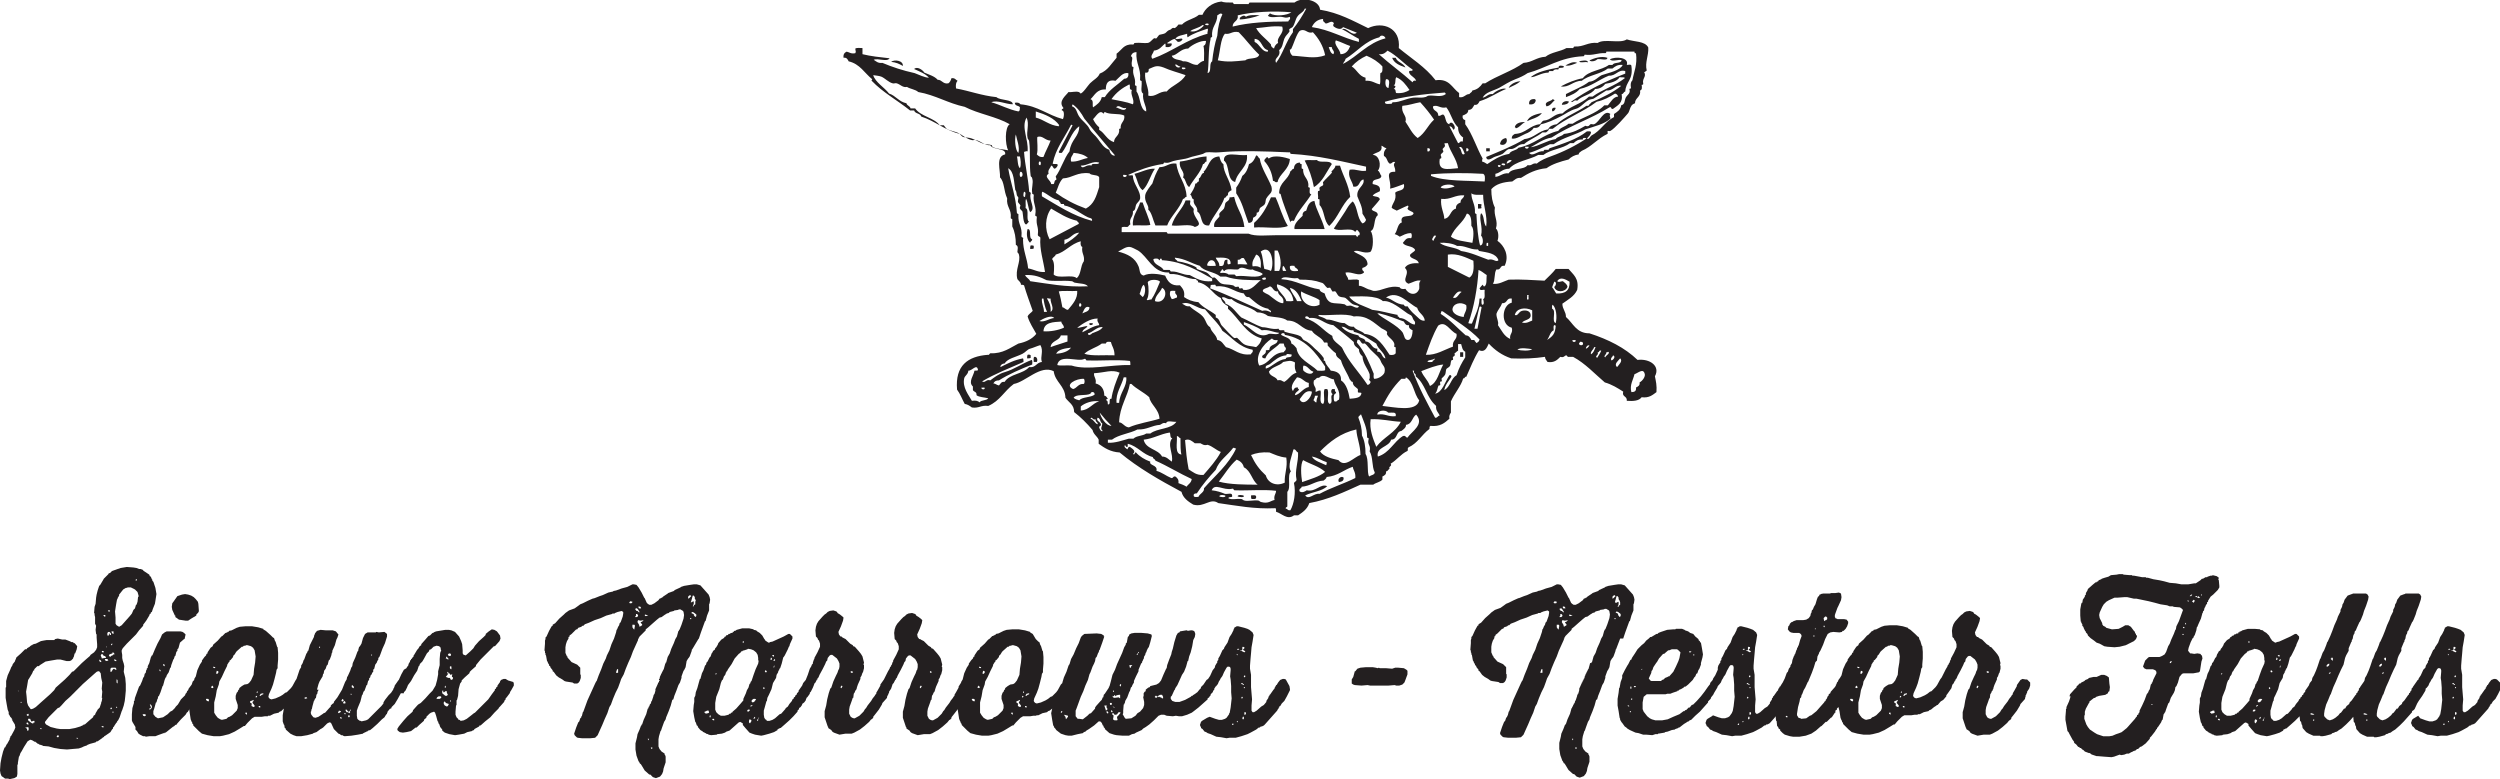 <svg xmlns="http://www.w3.org/2000/svg" xmlns:xlink="http://www.w3.org/1999/xlink" id="Layer_1" x="0px" y="0px" viewBox="0 0 489 152.4" style="enable-background:new 0 0 489 152.4;" xml:space="preserve"><style type="text/css">	.st0{fill:#231F20;}</style><g>	<path class="st0" d="M243.7,3.3c-0.3-0.5-0.9-0.1-1.2,0.2c0,0.1,0,0.2,0,0.3c1.1,0,2.8-0.4,3.9-0.8C245.6,2.9,244.1,2.9,243.7,3.3z  "></path>	<path class="st0" d="M312.4,11.6c0.6-0.2,2,0.4,2-0.3c-1.2-0.4-2.6,0.1-3.5,0.5C311.2,12.2,312.2,11.9,312.4,11.6z"></path>	<path class="st0" d="M274.9,13.2c-0.4-0.9-1.6-1-1.9-1.9c-0.2,0-0.5,0-0.7,0C272.7,12.4,273.8,12.8,274.9,13.2z"></path>	<path class="st0" d="M174.3,12.1c1,0.1,1.6,0.4,2.3,0.8C176.7,11.8,174.9,11.6,174.3,12.1z"></path>	<path class="st0" d="M310.6,12.2c0-0.6-1.4-0.3-1.7-0.2C309,12.4,310.1,12,310.6,12.2z"></path>	<path class="st0" d="M308.5,12.3c-0.8-0.4-1.7,0.2-2.3,0.5C307,13,307.9,12.5,308.5,12.3z"></path>	<path class="st0" d="M302.9,14.2c0-0.1,0.1-0.3,0.2-0.3c0.2,0,0.4,0,0.7,0c0.1-0.3,0.5-0.4,1-0.3c0-0.6,1.1-0.1,1.1-0.6  c-0.2-0.2-1.2-0.3-1,0.2c-2.1,0.4-4.2,0.8-5.5,1.9C300.4,15.1,301.5,14.2,302.9,14.2z"></path>	<path class="st0" d="M295.1,17.2c0.8-0.4,1.6-0.7,2.3-1.3C296.6,15.9,295.4,16.4,295.1,17.2z"></path>	<path class="st0" d="M300.4,19.6c-0.1,0-0.1-0.1-0.1-0.2c-0.8-0.1-1.3,0.2-1.2,1C299.8,20.5,300.3,20.3,300.4,19.6z"></path>	<path class="st0" d="M303.7,19.4c-0.3,0.5-1.8,0.4-1.2,1.4c0.8-0.1,1.1-0.8,1.6-1.2C303.9,19.5,303.8,19.4,303.7,19.4z"></path>	<path class="st0" d="M306.9,19.9c-0.5-0.3-1.4,0-1.4,0.6C306.3,20.5,306.7,20.3,306.9,19.9z"></path>	<path class="st0" d="M303.7,21.8c0.3-0.1,0.5-0.3,0.6-0.7C303.6,20.9,303.4,21.5,303.7,21.8z"></path>	<path class="st0" d="M301.6,22.1c-0.9,0.2-2.5,0.5-2.9,1.6C299.7,23.2,301,23,301.6,22.1z"></path>	<path class="st0" d="M296.3,24.9c0.1,0,0.2,0.1,0.2,0.2c0.8-0.2,1.1-0.9,1.8-1.2C297.7,23.8,296.4,24,296.3,24.9z"></path>	<path class="st0" d="M294.6,27c-0.7,0.1-1.1,0.5-1.2,1.2C294.2,28.7,295.1,27.8,294.6,27z"></path>	<path class="st0" d="M291.4,29c-0.2,0-0.5,0-0.7,0c0,0.2,0,0.4,0,0.6c0.2,0,0.4,0,0.7,0C291.4,29.4,291.4,29.2,291.4,29z"></path>	<path class="st0" d="M241.6,35.6c0.4-2.1,2.6-2.9,2.3-5.3c-1.6,0.3-4.6-0.9-4.5,1.1C240.6,32.3,239.9,35.2,241.6,35.6z"></path>	<path class="st0" d="M243,34.4c-0.3,0.9-0.7,1.6-1.2,2.3c0,0.4,0,0.8,0,1.1c1.2,1.8,1.5,3.4,2.4,5.8c0.6,0,0.9-0.3,0.9-1  c0.4-0.2,0.8-0.4,0.7-1c0.6,0,0.5-0.7,0.6-0.8c0.1-0.3,0.8-0.5,1-0.9c0.2-0.3,0.1-0.8,0.3-1.1c0.6-1,1.3-1,1-2.3  c-0.7-1.8-2-3.6-2.3-5.5c-0.3-0.1-0.3-0.6-0.7-0.6c-0.3,0.7-0.6,1.4-1.4,1.7C244.1,33,243.7,33.9,243,34.4z"></path>	<path class="st0" d="M231.4,34.7c0.6,0.4,0.5,1.4,1.2,1.9c0.8-1.5,2.3-2.9,2.7-4.5c0.4,0,0.3-0.5,0.7-0.5c0-0.3,0-0.7,0-1  c-1.9,0.1-3.3,0.8-5.2,1C230.5,33.1,231.9,33.5,231.4,34.7z"></path>	<path class="st0" d="M235.4,33.6c0.1,0,0.1,0.1,0.1,0.2c-0.6,0.1-0.5,0.9-1,1.1c0,0.2,0,0.4,0,0.6c-0.4,0-0.3,0.5-0.7,0.4  c-0.1,0.9-0.6,1.5-1,2.2c0.4,0.1,0.2,0.8,0.7,0.9c-0.2,1.2,0.8,1.2,0.7,2.4c1.1,0.6,0.4,2.9,2.3,2.7c0.8-2,2.4-3.5,3-5.4  c0.4,0,0.3-0.5,0.7-0.5c-0.1-0.6,0.3-0.8,0.7-1c-0.3-2.1-1.6-3.3-1.6-5.1c-0.5-0.3-0.6-0.9-0.8-1.5  C236.4,30.7,236.5,32.7,235.4,33.6z"></path>	<path class="st0" d="M249.9,35.6c0.3-1.6,2.3-2.4,2.4-4.5c-0.9-0.3-3.1-0.9-4.1-0.1c-0.2,0-0.2-0.3-0.4-0.3  c-0.1,0.3-0.5,0.3-0.5,0.8c0.9,1,1.5,2.2,1.7,3.9C249.4,35.3,249.3,35.8,249.9,35.6z"></path>	<path class="st0" d="M260.5,32.1c-0.4-0.9-2.4-0.1-2.9-0.8c-0.8,0.1-1.8-0.1-2.4,0.1c0.8,1.5,1.5,3.5,1.8,5.2  C258.7,35.6,259.4,33.7,260.5,32.1z"></path>	<path class="st0" d="M250.2,37.8c0.1,0.1,0.3,0.1,0.3,0.2c0.5,2,1.3,3.7,1.9,5.5c0-0.3,0.3-0.4,0.7-0.3c0.8-2,2.3-3.4,3.4-5.2  c-0.5,0-0.3-0.8-0.3-1.2c0-0.2-0.4-0.1-0.3-0.3c0.2-1.6-1.1-1.8-1-3.4c-0.1-0.1-0.3-0.1-0.3-0.2c0-0.3,0-0.5,0-0.8  c-0.2,0-0.4-0.1-0.3-0.3c-0.8,0-1.2,0.5-1.2,1.2c-0.4,0-0.4,0.4-0.7,0.5C252,35.2,250.2,35.6,250.2,37.8z"></path>	<path class="st0" d="M224,38.2c-0.2,1.4,0.8,1.9,0.6,2.8c0.7,0.6,0.9,2,1.4,3.1c0.8,0,1.5,0,2.3,0c0.6-1.7,2.4-3.2,3.1-5.2  c0.4,0,0.3-0.4,0.7-0.4c-0.1-2.7-1.7-3.9-2-6.5c-1.5-0.2-1.9,0.7-3.3,0.7c-0.7,1.1-1,2-1.4,3.2C225,36.4,224.1,37.5,224,38.2z"></path>	<path class="st0" d="M260.5,33.8c-0.5,0.6-1.2,1.2-1.7,1.8c-0.1,0.1,0.1,0.4,0,0.6c-0.1,0.2-0.5,0.2-0.7,0.5  c-0.1,0.1,0.1,0.4,0,0.6c-0.1,0.1-0.3,0-0.3,0.1c-0.1,0.5,0.1,1,0,1.5c0.1,0.1,0.4,0,0.3,0.3c0,0.3,0,0.6,0,0.9  c1,1,0.8,3.2,1.9,4.1c1.7-1.6,2.4-4.1,4.1-5.7c-0.3-2.4-1.4-4.1-2-6.1c-0.3,0-0.6,0-0.9,0c0,0.5-0.5,0.8-0.8,1.2  C260.4,33.6,260.6,33.7,260.5,33.8z"></path>	<path class="st0" d="M223.5,37.2c1.1-1,1.5-2.9,2.4-4.2c-1.3-0.1-2.7,0.7-4,1C222.5,35.1,222.6,36.6,223.5,37.2z"></path>	<path class="st0" d="M240.5,38.6c0,0.7-0.5,0.7-0.8,1.1c-0.1,0.2-0.1,0.7-0.3,1.1c-0.3,0.4-0.8,0.7-0.9,1c-0.1,0.1,0.1,0.4,0,0.6  c-0.4,0.5-1.2,1-1,2c2,0,3.9,0,5.9,0c-0.3-2.5-1.4-3.3-2-5.9C241,38.6,240.8,38.6,240.5,38.6z"></path>	<path class="st0" d="M248.6,38.6c-0.8,1.9-1.8,3.7-3.3,5c0,0.3,0,0.6,0,0.9c2.1-0.2,5,0.4,6.6-0.3c-1.1-1.8-1.6-3.9-2.4-5.6  C249.2,38.6,248.9,38.6,248.6,38.6z"></path>	<path class="st0" d="M233.5,40.9c-0.1-0.3-0.6-0.6-0.7-0.9c-0.1-0.3,0.1-0.5,0-0.8c-0.3,0-0.6,0-0.9,0c-0.5,1.6-2.2,2.9-2.7,4.9  c1.5,0.2,3.6-0.4,4.5,0.3c1.8-0.5,0.1-1.4-0.2-2.8C233.4,41.4,233.5,41.1,233.5,40.9z"></path>	<path class="st0" d="M255.5,41.2c-0.4,0.1-0.8,0.4-0.7,1c-0.7,0.7-1.8,1.6-1.6,2.6c2,0,3.9,0,5.9,0c-0.5-2-1.7-3.8-2-5.5  C256.1,39.4,255.8,40.2,255.5,41.2z"></path>	<path class="st0" d="M225,44c-0.2-1.3-1-2.8-1.5-4.4c-0.2,0-0.3,0-0.5,0c-0.4,1.5-1.6,2.7-1.4,4.5C222.8,44,224.1,44.2,225,44z"></path>	<path class="st0" d="M289.8,40c-0.1-0.1-0.4-0.1-0.7-0.1c0,0.3,0,0.6,0,0.9c0.3,0,0.5,0,0.7-0.1C289.7,40.4,289.7,40.4,289.8,40z"></path>	<path class="st0" d="M201.9,46.8c-0.8-0.2,0-2-0.9-2c-0.3,1-0.1,2.2,0.5,2.7C201.5,47.2,201.9,47.2,201.9,46.8z"></path>	<path class="st0" d="M201.5,48.7c0.3,0,0.5,0,0.7-0.1c0-0.2,0-0.3,0-0.5c-0.1-0.1-0.3-0.1-0.6-0.1  C201.5,48.2,201.5,48.5,201.5,48.7z"></path>	<path class="st0" d="M213.8,63.3c-0.1-0.1-0.4-0.1-0.7-0.1C212.9,63.8,213.8,63.6,213.8,63.3z"></path>	<path class="st0" d="M285.6,69.8c0.2,0,0.4,0,0.6,0c0-0.3,0-0.6,0-0.9c-0.2,0-0.4,0-0.6,0C285.6,69.2,285.6,69.5,285.6,69.8z"></path>	<path class="st0" d="M200.9,70.1c0.3,0,0.5,0,0.7-0.1c0-0.2,0-0.3,0-0.5c-0.1-0.1-0.3-0.2-0.6-0.1  C200.9,69.6,200.9,69.9,200.9,70.1z"></path>	<path class="st0" d="M202.3,69.8c-0.2,0.2-0.1,0.7-0.1,1c0.2,0,0.4,0,0.6,0C203,70.5,202.9,69.7,202.3,69.8z"></path>	<path class="st0" d="M261.9,94.3c0.5-0.1,1-0.2,0.9-0.9C262.3,93,261.5,93.7,261.9,94.3z"></path>	<path class="st0" d="M242.1,97.1c0.1,0.1,1.3,0.3,1.2-0.1C243.2,96.8,242,96.7,242.1,97.1z"></path>	<path class="st0" d="M244.7,96.9c0,0.3,0,0.5,0.1,0.7c0.4,0,0.9,0.1,0.9-0.3C245.8,96.7,245.1,96.9,244.7,96.9z"></path>	<path class="st0" d="M291.2,67.2c1.2,1.3,2.6,2.3,4.4,2.9c2.4,0.1,4.6,0,6.6-0.3c0,0.4,0.3,0.7,0.5,1c1.3,0.2,1.9-0.4,2.5-1  c0.7,0.2,0.8-0.2,1.1-0.3c0.3,0,0.2,0.4,0.6,0.3c0.3,0,0.5,0,0.8,0c2.4,1.3,4.2,3.3,6.2,5c1.4,0.4,2.5,1.1,3.6,1.8  c-0.3,1.1,0.8,0.8,0.7,1.8c1.3,0.1,2.4,0,2.9-0.7c1.5,0.2,2.2-0.5,2.9-1c0.1-1.3-0.1-2.1-0.3-3.1c1.1-2-1-3.5-3.4-3.2  c-2.5-2.4-5.7-4-9.4-5.2c-2.6,0-3.2-2-4.6-3.2c0-1.1-0.7-1.5-0.7-2.6c1.1-0.8,2.3-1.4,2.9-2.7c0.4-2.3-0.8-3-1.7-4.1  c-0.8,0-1.7,0-2.5,0c-0.6,0.8-1.4,1.5-2.2,2.3c-2.3-0.1-4.5-0.3-7-0.2c-0.9,0.3-2,1-3.1,0.8c0.5-0.6,0.2-2.1,0.7-2.8  c1,0.2,0.6-0.9,1.6-0.7c1-2-0.1-4-1.4-4.9c0.3-0.7,0.2-2-0.3-2.4c0.5-1.5-0.5-2.5-0.2-4.1c-0.5-1-0.7-2.2-0.7-3.6  c0.9-1,2.3-1.4,4.1-1.5c0.5-0.3,0.8-0.8,1.7-0.7c1.4-0.9,2.9-1.7,5-1.9c1.1-0.8,2.7-1.3,4.3-1.7c0.5-0.5,1.2-0.9,2-1  c0-0.4,0.4-0.5,0.6-0.7c1.9-0.8,3.1-2.4,5-3.3c0.2-0.2-0.1-0.4,0.1-0.6c0.1,0,0.3,0.1,0.5,0c0.8-0.4,2.9-2.8,3.4-3.4  c0.3-0.3,0.4-1.1,0.7-1.5c0.1-0.2,0.4-0.4,0.7-0.5c0-1.1,1.2-1.2,1-2.5c0.4-0.1,0.4-0.6,0.3-1.1c0.2,0,0.4-0.1,0.3-0.3  c-0.2-1,0.7-1.3,0.2-2.2c0.2,0,0.3-0.2,0.5-0.3c-0.4-1.6,0.4-2.9,0.3-4.5c-0.6-1.3-2.8-1.1-4.2-1.6c-1.3,0.9-4.4-0.2-5.7,0.7  c-1.9-0.2-2.7,0.8-4.5,0.7c-0.3,0-0.1,0.4-0.5,0.3c-0.4,0-0.8,0-1.1,0c-1.2,0.7-3,0.8-4.1,1.7c-1.8,0.1-2.6,1.1-4.3,1.2  c-2.2,1.6-5.2,2.5-7.5,4c-0.2,0-0.3,0-0.5,0c-0.5,0.7-1,1.2-2,1.4c-0.1,0.4-0.4,0.4-0.6,0.7c-0.8,0-1,0.8-2,0.6c0-0.3,0-0.5,0-0.8  c-1.4-1-1.9-2.9-4.6-2.5c-2-2.6-4.8-4.3-7.2-6.3c0.4-3.9-3.1-5.3-6-3.9c-2.9-1.4-5.7-3-9.4-3.6c-0.1-1.9-3.5-2.6-5-1.4  c-2.9,0-5.8,0-8.7,0c-0.3,0-0.1,0.4-0.5,0.3c-0.9,0-1.7,0-2.6,0c-0.2,0-0.1-0.4-0.5-0.3c-0.8,0-1.5,0-2-0.2  c-1.9,0.2-3.2,1.4-3.7,2.6c-0.2,0-0.5,0-0.7,0c-0.9,0.8-2.5,1-3.3,1.9c-0.2,0-0.5,0-0.7,0c-0.2,0.3-0.4,0.5-0.7,0.7  c-0.6-0.2-0.7,0.3-0.9,0.3c-0.6,0.2-0.6,0.4-1,0.7c-0.4,0.2-0.8,0.2-1.1,0.3c-0.2,0.1-0.4,0.5-0.6,0.7c-0.1,0.1-0.4-0.1-0.5,0  c-0.5,0.4-0.7,0.8-1.2,0.9c-0.7,0.1-1.5-0.1-2.5,0c-0.3,0-0.1,0.4-0.5,0.3c-1.7-0.1-2.1,1.1-3.1,1.8c0,0.3,0,0.5,0,0.8  c-1,1.1-1.7,2.5-3.3,3.1c-0.3,0.8-1.2,1.2-1.9,1.9c-0.4,0.4-1.4,2-1.9,2c0.2,0-0.4-0.4-0.3-0.3c-0.6-0.2-1.4,0.1-2,0  c-0.5,0.7-2.1,1.8-1,3.1c0,0.3-0.4,0.1-0.3,0.5c0.6,0,0.4,1.4,0.2,1.7c-3-0.8-4.9-2.6-8.3-2.9c-0.2-0.3-0.6-0.4-1.1-0.3  c0,0.7,0.8,0.5,1,0.9c-0.1,0.4,0.1,0.6-0.3,0.8c-2-0.4-3.5-1.3-5.3-1.8c1.2-0.5,2.8,0.4,4.2,0.4c0-1-2.4-0.7-3.2-1.4  c-2.9-0.3-5.2-1.2-7.9-1.7c-0.1-0.7,0-1.2,0.3-1.5c-0.4-0.2-0.5-0.6-1.2-0.5c-0.1,0.4-0.3,0.8-0.6,1c-1.1,0.2-1.2-0.7-2.1-0.7  c-0.6-0.7-1.7-1-2.6-1.4c-0.3-0.5-1.4-1.3-2-0.7c1.1,0.5,2.2,0.9,2.9,1.7c-0.8,0-2-0.6-2.8-0.9c-2.3-0.5-4.4-1.2-6.3-2  c-0.9,0.1-1.2-0.3-1.7-0.6c0.8-0.4,2.6,0.5,3.1-0.3c-1.8-0.2-3.7-0.4-5.3-0.8c0-0.4,0-0.8,0-1.2c-0.5,0-1.1-0.1-1.4,0.1  c0,0.5,0.2,0.5,0,0.9c-0.8,0.2-1.2-0.2-1.7-0.3c-0.4,0.2-0.7,0.5-0.6,1.2c0.6-0.1,0.8,0.3,1,0.7c2.2,0.5,3.1,2.3,4.6,3.5  c0,0.1-0.2,0.2-0.1,0.3c2.2,2.3,5,3.8,7.5,5.8c0.3,0,0.5,0,0.8,0c0.2,0.7,1.2,0.5,1.4,1.2c2.8,0.9,4.6,2.7,7.6,3.4  c0.6,0.4,1.4,1,2.3,1.2c0.2,0.1,0.5-0.1,0.8,0c1,0.2,1.7,1.1,2.8,1c0.5,1,3.2,0.5,2.9,1.8c-1.9,0.4-0.9,3.1-1,4.5  c0.9,0.9,0.7,2.6,1.4,4.1c-0.2,1.7,0.9,2.1,0.7,3.8c0,0.3,0.4,0.1,0.3,0.5c0,0.4,0,0.8,0,1.2c0.5,1,0.7,2.2,0.7,3.6  c0.6,0.2,0.3,1,0.3,1.4c0,0.1,0.3,0.3,0.3,0.5c0.4,1.5-0.8,2.9-0.3,4.8c0.3,0.4,0.7,0.6,0.7,1.1c0.3,0,0.4,0,0.6,0.1  c0.5,1.7,1.1,3.3,1.7,5c-0.3,0.4-0.8,0.6-1,1.1c0.4,1.3,1.1,2.3,1.7,3.4c-0.8,1-2,1.6-3.5,1.9c-1.6,0.8-3,2-5.5,1.9  c-0.2,0.1-0.2,0.4-0.5,0.3c-3.9,0.3-6.4,2.1-6,6.8c0.6,0.8,1,1.9,1.5,2.8c0.6,0.1,1,0.4,1.4,0.7c1.4,0.2,1.8-0.5,3.2-0.3  c2.3-1,3.1-2.9,5-4.3c2.3-0.4,5.2-3.8,7.8-2.5c0.3,2.2,2.2,2.8,2.3,5.2c0.6,0.9,1.7,1.3,1.7,2.8c1.3,1,2.5,2.2,3.6,3.5  c0.2,0.9,0.9,1.2,1.2,1.9c0,0.3,0,0.5,0,0.8c1.1,0.8,2.3,1.6,4.1,1.7c3.6,3,7.8,5.4,12.1,7.7c0.3,1.2,1.3,1.9,2.3,2.5  c2.2,0.6,3.3-1.4,4.9-0.3c3.6,0.5,7,1.2,11.2,1c0.1,0.1,0.1,0.4,0.1,0.7c1.1,0.3,2.2,1.7,3.5,0.7c0.3,0,0.5,0,0.8,0  c0.9-0.6,1.8-1.2,2.2-2.4c3.8-0.7,6.9-2.2,10-3.6c0.8,0,1.7,0,2.5,0c0.5-0.4,1.4-0.5,1.8-1c0-0.2,0-0.4,0-0.6  c0.4-0.2,0.8-0.4,0.7-1c0.4,0,0.4-0.4,0.7-0.5c-0.3-0.5,0.6-0.5,0.2-1c1.2-0.7,2-1.9,3.3-2.5c0.2-0.3-0.1-0.4,0.2-0.7  c1.8-0.8,2.6-2.5,4.1-3.6c0-0.3,0-0.5,0.2-0.6c1.9,0.2,2.8-0.6,3.7-1.4c-0.1-0.6,0.1-0.9,0.3-1.2c0-0.7,0-1.4,0-2.2  c0.7-1.6,2-3,2.4-4.5c0.4,0.1,0.2-0.4,0.6-0.3c0.8-1.8,1.5-3.6,2.5-5.2C290.4,69,290.8,68.1,291.2,67.2z M319.7,73.2  c0.8-0.3,1.7-1.2,2-0.1c0.2,0.5-0.4,1.4-1,1.7c0.1,0.6-0.3,0.8-0.7,1c0.1,0.7-0.3,0.9-0.9,0.9C318.7,75.3,319.5,74.2,319.7,73.2z   M316.9,70.1c0.6,0.5-0.3,1.3-0.6,1.7C315.6,71.2,316.6,70.5,316.9,70.1z M315.5,69.5c0.6,0.2,0.1,0.9-0.3,1  C314.9,70,315.5,69.8,315.5,69.5z M314.2,68.9c0.2,0,0.3,0,0.3-0.1c0.1,0,0.2,0.1,0.2,0.2c-0.1,0.4-0.6,0.5-0.7,0.9  C313.5,69.7,314.3,69.3,314.2,68.9z M312.5,68.9c0.4,0.1,0.2-0.5,0.7-0.3c-0.2,0.5-0.5,0.9-0.8,1.4  C311.8,69.6,312.8,69.5,312.5,68.9z M311.8,67.9c0.1,0,0.2,0,0.3,0c-0.3,0.6-0.3,1-0.9,1.4C311,68.8,311.7,68.4,311.8,67.9z   M310.9,67.6c-0.2,0.2-0.3,0.5-0.7,0.6C310.2,67.8,310.6,67.4,310.9,67.6z M309,67c0-0.3,0.5-0.1,0.6,0  C309.9,67.9,308.4,67.5,309,67z M307.6,66.5c0.2,0.1,0.6-0.1,0.6,0.1C308.3,67,307.4,67,307.6,66.5z M304,55.1c0.6,0,0.3,0.9,0,1  c0.3,1.2,2.2,1.1,2.6,0c-0.1-0.6-0.6-0.8-0.9-1.1c-0.4,0-0.8,0.3-1.1,0c0.6-1,1.7-0.3,2.4,0.1c0.1,1.7-0.8,2.4-2.6,2.3  c-0.3-0.4-0.5-0.9-0.8-1.2C303.7,55.8,303.9,55.5,304,55.1z M303.7,59.6c0.7,0.6,0.9,2.4,0.6,3.6c-0.9-0.3,0.2-2.5-0.7-2.8  C303.6,60.1,303.5,59.8,303.7,59.6z M303.9,64.6c0-0.4-0.1-0.8,0.1-1c0.2,0,0.2,0.1,0.3,0.1c-0.1,1.6-0.6,2.1-1.7,2.8  C303.1,65.9,303.2,64.9,303.9,64.6z M296.8,68.4c0.5-0.5,2.2-0.2,2.9-0.1C299.2,68.7,297.5,68.6,296.8,68.4z M298.7,57.7  c0.1,0,0.2,0,0.3,0c-0.1,0.3,0.1,0.8-0.1,0.9C298.5,58.7,298.8,58,298.7,57.7z M299.7,60.7c0,0.7,0,1.4,0,2c-0.6,0.2-1,0.6-2,0.4  c0.5-0.6,1.7-0.5,1.7-1.4c0-0.9-0.9-1.1-1.7-0.9c-0.7,0.2-0.8,1.1-1.4,0.8C296.6,60.3,298.3,60,299.7,60.7z M293.8,59.3  c1.1,0.1,0.8-1.1,1.9-0.9c0,0.3,0,0.5,0,0.8c-2,0.5-2.2,4.4,0,4.9c0.3,1.1-0.5,1.2-0.3,2.2c-1.2-0.5-1.7-1.7-2.4-2.7  c0.2-0.7-0.3-1.3-0.3-2.2C293,60.5,293.5,60.2,293.8,59.3z M290.4,56c-0.4,0.1-0.2-0.3-0.4-0.3c-0.2,0.2-0.4,0.4-0.6,0.7  c0,0.1,0.1,0.1,0.1,0.2c0.1,0.3,0.6,0,0.9,0.1c-0.1,0.6,0.2,1.7-0.3,1.8c0.1,0.3,0.3,1.2-0.2,1.1c-0.2-0.2-0.1-0.8-0.1-1.2  c-0.1,0-0.3,0-0.4,0c-0.1,2-0.9,3.3-1.5,4.9c-0.3,0-0.5,0-0.7-0.1c1.1-3,1.8-6.9,2-10.4c0.6,0.2,1.1,0.7,1.6,1  C290.7,54.6,290.9,55.6,290.4,56z M289.8,60.1c-0.3,1.4-0.5,2.8-0.8,4.2c-0.2,0-0.4,0-0.6,0c0.4-1.6,0.6-2.8,1-4.3  C289.7,59.9,289.7,60,289.8,60.1z M286.8,59.7c0.2,1.1-0.4,1.4-0.5,2.3c-1-0.1-2.1-0.6-2.2-1.4C284.1,59.4,285.7,58.9,286.8,59.7z   M284.2,58.2c0.4-0.5,0.9-1.5,1.7-1.1C285.3,57.4,285,58.6,284.2,58.2z M283.2,52.2c0-0.8,0-1.6,0-2.4c1.9-0.3,3.6,0.6,5,1.2  c0.1,1.4,0.1,2.8-0.8,3.3C286,53.6,284.6,52.9,283.2,52.2z M293.1,50.9c-0.5,0.5-1-0.4-2-0.1c-1.7-0.6-3.3-1.4-5.3-1.7  c-1.1-0.8-3.1-0.7-4.2-1.6c1-0.1,2.6,0.1,3.4,0.6c1.6-0.1,2.4,0.7,3.9,0.7c0.4-0.1,0.2,0.3,0.5,0.3  C290.9,49.4,292.6,49.5,293.1,50.9z M284.2,67.8c-1.7,0.6-3.3,1.7-5.3,1.6c0.7-2,1.4-4,2.4-5.7c1.5-1.1,2.3,1.1,3.6,1.6  C285.1,66.5,284,66.5,284.2,67.8z M268.8,74.1c-0.2-0.2-0.1-0.7-0.1-1c-0.9-2.2-1.7-4.2-3.3-6.1c0-0.2,0.1-0.3,0.1-0.5  c0.5-0.3,0.6,0.5,1,0.7c0.1,0.1,0.4-0.1,0.5,0c0.4,0.3,0.9,1.1,1.5,1.6c0.8,0.8,1.3,1.1,1.6,1.9c0.3,0.8,1,1,0.7,2.2  C270.6,73.4,269.7,74.1,268.8,74.1z M271.5,80.7c0.7,0.1,1.7-0.3,1.5,0.7c-1.5,0.2-2.1-0.6-3.6-0.3  C269.4,80.2,271.1,80.1,271.5,80.7z M261.1,76.1c-0.1,0-0.3,0-0.5,0c-0.3,0.2-0.3,0.8,0.1,1c-0.7,0.3,0.2,1.6-0.6,1.9  c-0.8-0.3,0-2.3-0.5-2.9c-0.2,0-0.3,0-0.5,0c-0.4,0.7,0.2,2.4-0.3,2.9c-0.9-0.1-0.3-1.8-0.5-2.6c-0.6-0.1-0.6,0.3-1,0.2  c0.3-1-0.6-1-0.3-2.2c0.4-0.1,0.4-0.6,1-0.5c0.9-1,2.1,0.3,2.9,0.3c0.2,1.4,1.4,2,1,4c-0.4,0-0.3,0.5-0.9,0.3  c-0.2-0.4-0.2-1.4,0.2-1.5C261.6,76.6,261,76.8,261.1,76.1z M253.9,75.8c-0.7-0.1-0.8,0.3-1,0.7c-0.7-1,0.4-2.1,0.8-2.7  c1.1,0.1,1.3,0.9,2.3,1.1c0,0.3,0,0.5,0,0.8c-1.1,0.2-1.8,1.5-2.7,1.6c0-0.6,0.6-0.7,0.8-1.1C253.9,76,253.8,76,253.9,75.8z   M239.8,67.9c-0.5-0.5-0.8-1.3-1.7-1.4c-0.2-1.1-1.1-1.4-1.4-2.5c-0.7-0.4-0.8-1.2-1.2-1.8c-0.7-1-1.8-1.3-2.8-2.3  c-0.8,0.1-1-0.3-1.5-0.5c1.5-0.6,2.9,1,4.5,1.1c1.1,1.4,2.7,2.8,3.4,4.2c1.9,1.3,3.2,3.2,5.9,3.7c0.2,0.6-0.3,0.6-0.3,0.9  C242.4,69.6,241.5,68.3,239.8,67.9z M246,94.8c-2.3,0-5.5,0-7.6-0.6c1.2-1.5,2.1-3.1,3.5-4.3c0.7,0.3,1.2,0.7,1.4,1.5  C244.7,92.1,244.9,94,246,94.8z M238.8,88.4c-0.9,1.7-2.2,3.1-3.4,4.5c-1.4,0.1-2.1-0.6-2.9-1.1c-0.4-2.1-0.5-3.4-0.7-5.7  c0.8-0.4,1.5,0.3,1.9,0.6c0.4,0,0.8,0,1.1,0c0.4,0.2,0.7,0.5,1.4,0.3C237.2,87.3,237.8,88,238.8,88.4z M243.7,67.5  c-0.8-0.3-1-0.8-1.7-1.4c-0.1-0.1-0.4,0.1-0.6,0c-0.4-0.2-1.8-1.8-2.4-2.4c-0.4-0.4-0.4-1.4-1.2-1.6c0-0.2,0-0.3,0-0.5  c-1.1-0.9-2.5-1.4-3.4-2.5c-1.2-0.1-2.1-0.5-2.8-1c0.2-1.2-0.3-1.7-0.8-2.3c-1.8,0.2-2.4-0.8-2.9-1.9c-1.2-0.3-3.1-0.6-4.2,0  c-0.9-0.2-0.7-1.1-1-1.8c-0.7-1.7-2.1-2.4-4-2.9c0.7-0.3,1.5-1,2.3-0.9c0.3,0,1.2,0.5,1.6,0.7c1.9,1.2,2.9,4.3,5.8,4.3  c0.4-0.1,0.2,0.3,0.5,0.3c2.1-0.1,3.1,1,5.1,1c-0.1,0.4,0.5,0.1,0.3,0.6c2.2,0.4,2.8,2.3,4.5,3.1c0.2,0.8,0.7,1.2,1.4,1.6  c0,0.2,0,0.3,0,0.5c2.2,1.9,3.4,4.9,6.6,5.8c-0.2,0.8-0.5,1.2-1.1,1.7C244.9,67.7,244.2,67.7,243.7,67.5z M230.2,85.3  c0.4,0,0.4,0.4,0.7,0.4c0,1.1,0,2.8,0.2,3.2C229.7,88.8,230.3,86.7,230.2,85.3z M230.2,58.2c-0.4,0.1-0.6,0.3-1,0.3  c-0.2-0.4-0.5-0.7-0.3-1.5c0.2-0.2,0.7-0.1,1-0.1C229.7,57.7,230.4,57.5,230.2,58.2z M216,77.4c0-1.3-0.6-2.1-1.7-2.4  c0.2-1-0.4-1.2-0.3-2c2.1-0.1,3.5-0.8,5-0.1c-0.7,1.7-1.4,3.5-1.6,5.1c-0.7-0.1,0,1.2-0.7,1.1c-0.1-0.4,0.1-0.6-0.3-0.8  c-0.1-0.3,0.2-0.2,0.3-0.3C216.5,77.8,216.4,77.4,216,77.4z M219.8,73.8c0.1,0,0.3,0,0.5,0c0.2,1.8-1.3,3-1.4,5c-0.1,0-0.3,0-0.5,0  C218.2,76.9,219.4,75.4,219.8,73.8z M221,75.1c0.1,0,0.2,0,0.3,0c1,1,2.4,1.6,3.5,2.6c0.2,1.4,1.9,2.3,2,4.2  c-1.9,0.6-4.2,0.9-6,1.7c-0.9-0.1-1.1-0.9-1.9-1C219,79.5,220.6,77.5,221,75.1z M222.9,57.5c0.3-0.6,0.3-1.4,0.8-1.8  c0.5,0.5,0.3,2.1-0.2,2.4C223.3,57.9,223.1,57.7,222.9,57.5z M224.5,55.2c0.3-0.6,2-0.6,2.4-0.1c-0.5,1.2-1,2.5-1.7,3.5  c-0.4-0.1-0.7,0.3-0.9,0C224.8,58,224.7,56.1,224.5,55.2z M225.9,58.9c0.1-1.2,1-1.6,1.4-2.6C228.6,56.9,227.8,59.6,225.9,58.9z   M213.8,23.3c0.5-0.4,1.3-2,2-1.1c0.3,0,0.1-0.3,0.3-0.3c0.9,0.6,2.8,0.2,3.8,0.7c0.2,1.2-0.8,1.3-0.7,2.5  c-0.1,0.1-0.2,0.1-0.3,0.1c0.2,1.4-1,1.5-1,2.6c-1.4-0.4-1.8-1.8-2.9-2.4c0-0.1,0-0.3,0-0.5C214.4,24.4,214.1,23.9,213.8,23.3z   M221.6,41.3c0.6-0.2,0.4-0.9,0.7-1.4c0.2-0.3,0.6-0.6,0.7-1c0.2-1.6-1.4-2.9-1.4-4.5c-0.1-0.3-0.8,0.1-0.9-0.2  c2-0.9,4.1-1.7,6.6-2.1c0.4,0.1,0.2-0.3,0.5-0.3c0.7,0.2,1.3-0.2,1.7-0.3c1-0.3,2.2-0.3,3.2-0.7c0.5-0.2,1.7-0.4,2.6-0.7  c0.2-0.1,0.5-0.3,0.7-0.3c0.7-0.1,1.6,0.1,2.4,0c4.3-0.4,9.1-0.2,13.7,0c0.4-0.1,0.2,0.3,0.4,0.3c5.5,0.3,10,1.5,14.7,2.5  c0,0.3,0,0.5,0,0.8c-1.3,0.2-1.9-0.4-3.2-0.2c-0.5,1.4,0.6,2.3,0.7,3.3c1.4,0.2,1-1.2,2-1.4c0.3,1.3-1.4,1.6-1.2,3.3  c0.4,1.1,1,2,1,3.4c0.3,0.4,0.5,0.8,0.7,1.2c-0.1,0.3-0.3,0.6-0.7,0.7c-1.1-1-0.9-3.2-1.9-4.3c-0.9,0.7-1.3,1.8-1.9,2.6  c-0.6,0.9-1.2,1.8-1.8,2.7c0.9,0.7,3.4-0.3,4.1,0.6c0.4,0.1,0.2-0.6,0.6-0.2c0.2,0.3,0.5,0.4,0.3,0.9c-0.2,0-0.4,0.1-0.3,0.3  c-0.4,0.1-0.2-0.4-0.6-0.3c-4.8,0-10,0-15.1,0c-2,0-4.4,0.3-5.7-0.3c-5.2,0-10.4,0-15.6,0c-0.4,0.1-0.2-0.3-0.5-0.3  c-2.9,0-5.8,0-8.7,0c0-0.3,0-0.6,0-0.9c0.2-0.2,0.7-0.1,1.1-0.1c0.3-0.1,0.3-0.4,0.6-0.5C220.8,42.5,221.7,42.6,221.6,41.3z   M229.2,10.9c1.1-0.1,1.7-1.4,3.2-1.4c0.8-0.8,2.5-1.6,3.5-1.5c-0.1,0.5,0,0.7-0.5,1c0.2,0.8,0.1,2,0.1,2.9  c-0.6,0.1-0.9,0.5-1.3,0.8c-1.2,0-1.6-0.8-2.8-0.7C230.8,11.6,229.5,11.8,229.2,10.9z M230.9,13c-0.3,0.5-1.1,0-1-0.4  C230.3,12.6,230.4,13,230.9,13z M231.2,13.2c0.3,0,0.5,0,0.7,0.1C231.9,13.6,231,13.7,231.2,13.2z M250,8.4  c-0.4,0.2-0.7,0.6-0.8,1.1c-0.3-0.2-0.6-0.3-0.6-0.8c-0.9-1.1-2.2-1.9-2.9-3.2c1.7-0.1,3.1-0.5,5.1-0.3  C251.3,6.6,249.6,7.2,250,8.4z M248,9.8c0,0.1,0,0.2,0,0.3c-1.2,0.1-1.6-1.5-2.6-1.9c0-0.2,0-0.4,0-0.6  C246.9,7.7,246.7,9.5,248,9.8z M259.9,9.2c0.2,0,0.4,0,0.6,0c0,0.6,0.7,0.8,0.3,1.4C260.2,10.4,260.1,9.7,259.9,9.2z M261.3,7.9  c1,0.3,1.9,0.8,2.8,1.1c-0.3,0.8-0.8,1.6-1.9,1.6C262.1,9.6,260.8,8.7,261.3,7.9z M270.7,30.5c0.7,0.4,0.5,1,1.1,1.5  c0.5,0.1,0.5-0.5,1.1-0.3c-0.6,0.7,0.1,0.9,0,1.9c-2.2-0.1-0.7,1.6-1,3.3c1-0.2,1.8-0.6,2.7-0.9c0.3,1.5-1.2,1.1-1.7,1.7  c0.3,1.5-0.5,1.9-0.7,2.9c0.2,0.3,0.7,0.4,1,0.6c0.7-0.3,1.4-0.7,2.2-1c0.2,0.2,0,0.4-0.1,0.6c0.2,0.5,1,0.5,1.2,0.9  c-0.3,1.1-2.8-0.1-2.3,1.8c-0.9,0.3-0.8,1.6-1.4,2.3c0.4,0.1,0.7,0.3,1,0.5c0.7-0.3,1.2-0.7,2.2-0.7c0.2,0.2,0.2,0.8,0,1  c-1-0.2-1.2,0.5-1.6,0.9c0.4,0.8,2,0.5,2.4,1.4c-0.1,0.4-1.1,0.7-1,1.1c0.1,0.7,1.6,0.6,1.7,1.5c-1-0.1-2.3,0.1-2.7,0.9  c1.2,1.1-0.9,2.4,0.7,3.1c0.7-0.2,1.6-0.8,2.4-0.6c-0.5,0.4-0.2,1.1-0.3,1.6c-0.5,1.4-2,1.2-2.7,0c-0.6,0.1-1,0-1.1-0.3  c-2.1-0.5-3.6,0.8-5.1,0.7c-0.2,0-0.5-0.2-1-0.3c-0.6-0.2-1.2-0.7-1.9-0.7c0-0.4,0-0.8,0-1.1c-0.5-0.3-1.5,0-2.1-0.1  c0-0.6-0.5-0.7-0.5-1.4c1.4-0.2,2.6,0.9,3.6,0c0-0.4-0.5-0.3-0.3-0.9c0.4-0.1,0.8-0.3,1-0.7c-0.1-1.6-1.7-1.8-2.7-2.5  c0.8-0.5,1.8,0.5,3.2,0.1c0.7-0.5,0.7-3.4,0.1-4.1c1-0.4,0.5-2.5,1.4-3.1c0-0.9-1-0.6-1.2-1.2c0.5-0.6,1.1-1.2,1.6-1.9  c-0.1-0.6-0.9-0.5-1.4-0.7c0.3-0.5,0.9-0.6,1.4-0.9c0.2-1.1-0.6-1.2-1.4-1.4c-0.2-1.3,1.6-0.6,1.7-1.6c-0.3-0.3-0.3-0.9-0.7-1  c0.8-1,0.3-3.1-1-3.1c0.6-0.6,2-0.4,1.7-1.8c0.4,0.1,0.5,0.4,1,0.5C270.9,29.3,270.6,29.7,270.7,30.5z M281.8,30.3  c0-0.2,0.4-0.4,0.5-0.6c0.1-0.2-0.2-0.4-0.1-0.6c0.1-0.2,0.7-0.4,0.3-1c0.1-0.1,0.4-0.1,0.7-0.1c0.5,1.8,1.7,3,2,4.9  c-2.2,0.2-3.9,0.6-3.6-1.7c0-0.3,0.3-0.1,0.3-0.3C282,30.7,281.8,30.5,281.8,30.3z M290.1,34c0.4,0.2,0.4,0.8,0.3,1.5  c-3.2-0.2-7.9,0-10.5-1.1c0-0.1,0-0.2,0-0.3C283,33.8,286.9,33.8,290.1,34z M285.4,28.9c0.5-0.6,0.9,0.7,1.1,1.2  C285.7,30.6,286,29.1,285.4,28.9z M286.8,29.6c0-0.2,0-0.4,0-0.6C287.4,28.9,287.4,29.7,286.8,29.6z M289.7,46.1  c0.4,0.3,0.6,1.9-0.2,1.9c-0.4-1.4-0.6-3.8-0.7-5.9c0.1-0.4-0.3-0.2-0.3-0.5c0.1-1.7-0.7-2.3-0.7-3.8c0.4,0.4,1.4,0.3,2.3,0.3  c0,2.2,0.9,4.1,0.6,6.2c-0.6-0.6-0.3-2.1-1-2.6C289.2,42.8,290.1,44.3,289.7,46.1z M281.9,38.9c1.9,0.2,2.6-0.8,4.5-0.7  c-0.1,0.7-0.8,0.7-0.7,1.4c-0.5,0.2-1,0.5-0.9,1.2c-1.2,0.3-1,1.8-2.3,2C282.5,41.7,281.7,40.5,281.9,38.9z M281.8,36.7  c0.2-0.7,2.4-0.8,2.7-0.2C283.8,36.7,282.7,37.1,281.8,36.7z M286.9,41.8c0.1,0,0.2,0,0.2,0c0.7,0.4,0.7,1.3,0.7,2.4  c0.6,0.5,0.4,2.4,0.2,3.3c-1.5-0.3-3.2-0.4-4.2-1.2C284.5,44.4,286.2,43.6,286.9,41.8z M280.9,46.1c-0.1,0.4-0.4,0.5-0.5,1  c-0.6-0.2,0-0.7,0.1-1C280.7,46.1,280.8,46.1,280.9,46.1z M277.3,27c-1.1-0.8-1.7-2.2-2.4-3.2c0.4-1.2-0.9-1.6-0.6-3.1  c1.3-0.1,2.3-0.5,3.5-0.7c1,1.1,1.9,2.2,2.7,3.4C279.2,24.6,278.8,26,277.3,27z M279.2,29.6c0-0.2,0-0.4,0-0.6  c0.2-0.1,0.3,0.1,0.5,0.1C279.7,29.5,279.6,29.7,279.2,29.6z M238.7,54.1c0.4,0,0.8,0,1.1,0c1.8,0.7,4.7,0.7,6.8,0.7  c-1,0.8-1.8,2.1-3.3,1.9c-0.3,0-0.1-0.2-0.3-0.3c-0.1-0.1-0.4,0.1-0.6,0c0,0-0.1-0.3-0.1-0.3c-0.2-0.1-0.5,0.1-0.7,0  c-0.2-0.1-0.3-0.3-0.5-0.3c-0.8-0.2-1.6-0.1-2.1-0.3c-0.6-0.2-0.8-0.8-1.4-1.2c-0.1-0.1-0.4,0.1-0.5,0c-0.4-0.3-0.7-0.8-1.1-1  c-0.6-0.3-1.3-0.4-1.9-0.7c0,0-0.1-0.3-0.1-0.3c-1-0.6-2.4-1-3.7-1.2c-0.1-0.3-0.5-0.3-0.5-0.7c2,0.2,3.2,1.1,4.9,1.6  C235.4,53.1,237.5,53.1,238.7,54.1z M236.1,51.9c0.2-1.3,1.6-1.4,1.7,0.1C237.2,52,236.4,52.1,236.1,51.9z M242.2,52.7  c0.8-0.9,1.7,0.3,2.8,0c0.6,0.4,1.5,0.4,2,0.9c-0.8,1-3.4,0.2-5,0.4c-0.4,0.1-0.3-0.3-0.6-0.3c-0.4,0-0.8,0-1.1,0  c-0.3-0.3-0.9-0.4-1.6-0.3c-0.1-0.4,0.3-0.4,0.3-0.7c0.4-0.1,0.2,0.4,0.5,0.3C239.9,52.4,241.3,52.8,242.2,52.7z M242.1,51.7  c0-0.3,0-0.6,0-0.9c0.7,0.1,0.5-0.5,1.2-0.3c0.2,0.4,0.5,0.8,0.7,1.2C243.7,51.8,242.7,51.6,242.1,51.7z M247.3,52.6  c-0.3-1.2-0.2-2.2-0.7-3.4c2.1-1.6,2.7,2.3,2,3.8C248.2,52.8,247.8,52.7,247.3,52.6z M247.6,54.6c-0.2,0.2-0.8,0.2-0.7-0.2  C247.2,54.3,247.7,54.1,247.6,54.6z M246.6,52.4c-0.4-0.3-0.8-0.4-1.6-0.3c-0.2-1.1,0.4-1.6,0.7-2.3  C246.6,50,246.7,51.3,246.6,52.4z M240.2,51.7c-0.2-0.2-0.1-0.6-0.1-0.9c-1.2-0.1-0.1,1.5-1.6,1.2c0-0.8-0.5-1-0.7-1.6  c1.4,0,3-0.2,2.9,1.2C240.5,51.7,240.3,51.7,240.2,51.7z M237.1,54.5c0,0.2,0,0.3,0,0.5c-2.1,0.2-3.2-0.6-4.4-1.2  c-1.4,0-2.1-0.7-3.5-0.7c-0.4,0.1-0.2-0.3-0.5-0.3c-0.4,0-0.7,0-1.1,0c-0.5-0.9-1.9-0.9-2-2.1c0.3-0.2,1.1-0.2,1.1,0.2  c0.3,0,0.1-0.3,0.3-0.3c0.4-0.1,0.1,0.4,0.4,0.3C231.5,51.2,234.2,52.9,237.1,54.5z M236.8,55.8c0.1-0.1,0.4-0.1,0.7-0.1  c0.4-0.1,0.2,0.3,0.4,0.3c2.5-0.2,3.4,1.1,5.4,1.4c0.2,0.4,0.4,0.8,1,0.7c1.1,0.9,2.1,2,3.8,2.3c0,0.3,0.6,0.2,0.5,0.7  c-0.4-0.2-0.9-0.5-1.7-0.3c-3.4-1.5-6.7-3.1-10.2-4.4C236.8,56.1,236.8,55.9,236.8,55.8z M248.2,57.7c-0.1-0.1-1.2-0.5-1.2-0.8  c0-0.5,0.9-0.5,1.4-0.9c0.7,0.2,0.6,1.1,1.6,1c-0.1,0.9,1.3,0.9,1,2.3C250.2,59.4,249,58.3,248.2,57.7z M249.8,55.6  c1.8,0.5,2.9,1.4,3.2,3.2c-0.3,0.2-0.9,0.1-1.4,0.1C251.3,57.7,249.5,56.7,249.8,55.6z M249.3,53c0-1.3,0-2.6,0-4  c0.2,0,0.4,0,0.6,0c0.5,0.9,0.9,2.8,0.3,4C249.9,53,249.6,53,249.3,53z M252.3,56.3c1.3,0.3,1.8,1.5,2.3,2.6c-0.3,0-0.6,0-0.9,0  C253.4,58.1,252.6,57.3,252.3,56.3z M254.5,57c1.1,0.7,2.6,1,3.6,1.7c0,0.3,0,0.6,0,0.9C256.5,60.5,254.2,59.2,254.5,57z   M250.6,54.6c0.5-0.8,2,0,3.1-0.2c0.4,0,0.3,0.3,0.6,0.3c1.7,0,2.8,0.1,4.2,0.6c0.5,0.1,0.6,0.6,1.1,1c0.1,0.1,0.4-0.1,0.6,0  c0.1,0.1,0.3,0.6,0.4,0.7c0.1,0.1,0.5-0.1,0.6,0c0.3,0.3,0.4,0.8,0.8,1c0.4,0.2,0.9,0.1,1.2,0.3c0.3,0.2,1,1,1.4,1.2  c0.4,0.2,0.9,0.2,1.2,0.4c-0.2,0.7-1.3-0.1-1.5-0.1c-0.3-0.1-0.6,0.1-0.9,0c-0.1,0-0.3-0.3-0.5-0.3c-0.9-0.2-1.9-0.1-2.5-0.3  c-0.8-0.3-1.1-1.1-1.3-1.8c-0.4-0.2-0.9-0.3-1-0.8C255.4,56.2,253.6,54.8,250.6,54.6z M251,52c0.3,0.2,0.4,0.7,0.6,1  c-0.2,0-0.4,0-0.6,0C250.8,52.9,250.8,52.2,251,52z M252.3,52.1c0.2-0.2,0.6-0.1,0.9-0.1c0,0.5,0.7,0.4,0.7,1  C253,53.1,252.2,53.1,252.3,52.1z M270,14.3c-0.1,0.7,0.1,1.6-0.1,2.2c-1-0.2-1.5-0.8-2.8-0.7c0-0.2,0-0.4,0-0.6  c-1.3-0.3-1.7-1.6-2.7-2.2c0.8-0.9,1.8-1.6,2.9-2.1c1.2,0.5,2.3,1.2,3.1,2.1C270.4,13.6,270.5,14.2,270,14.3z M219.7,34.2  c0.3,0,0.5,0,0.7,0.1C220.4,34.7,219.5,34.8,219.7,34.2z M218.3,21c0.6-0.7,1.1,0.4,2,0.1C220,22,218.8,21.1,218.3,21z M243.3,63.5  c0-0.1,0-0.3,0-0.5c0.9,0.3,2.6,0.9,3.5,1.6c1.4-0.2,2.2,0.4,3.4,0.5c-0.2,0.5-1.4,0.1-2,0.2C246.1,66.4,244.8,64.1,243.3,63.5z   M248.8,66.2c0.2,0.3,0.6,0.4,1.1,0.3c0,1.1-1.6,0.7-1.6,1.9c-0.1,0.1-0.4,0.1-0.7,0.1c0.1,0.7-0.4,0.8-0.7,1.1  c-0.1,0.4,0.2,0.5,0.6,0.5c0.5-1.4,1.9-1.9,2.8-2.9c0.3,0,0.5,0,0.8,0c0.1,0.3,0.1,0.7,0.4,0.8c0.1,0.6-0.3,0.6-0.4,0.9  c-2.4,0.1-2.7,2.3-4.8,2.6C245.4,69.7,247,67.3,248.8,66.2z M253.6,68.1c-0.3-0.3-0.5-0.7-1-0.9c-0.1-1.2-1.3-1.2-2-1.7  c-0.1-0.4,0.8-0.5,0.7,0c4,0.7,6,3.4,7.9,6.2c0,0.2,0,0.5,0,0.7c-0.3,0.2-1,0.1-1.5,0.1C256.3,71.1,253.9,70.3,253.6,68.1z   M256.9,72.7c-0.4,0.9-1.8,0.1-2-0.3c0-0.3-0.1-0.7,0.1-0.9C255.9,71.6,256.1,72.5,256.9,72.7z M248.4,71.2  c0.9-0.7,1.8-1.6,3.2-1.7c0-0.5,0.7-0.1,1-0.2c0.3,0.9-1.1,0.3-1.1,0.9c-1.7,0.2-2.7,1.6-3.9,1.9C247.4,71.4,248,71.5,248.4,71.2z   M251,70.8c1.1-0.2,1.4-0.4,2.3,0.1c-0.1,1.1,0,1.4,0.3,2c-1.1,0.3-1.5,1.3-2.4,1.8c-0.4-0.1-0.6-0.5-1.3-0.3  c-0.3-0.8-1.5-0.7-1.7-1.7C248.8,71.7,250.3,71.6,251,70.8z M256.6,76.6c0,1.2-1.7,3-2.4,1.5C254.8,77.4,255.3,76.2,256.6,76.6z   M254.9,90c1.4,0.8,3.1,1.2,4.3,2.3c-1.2,1-2.9,1.4-4.5,2C254.5,93.1,254.3,90.8,254.9,90z M256.6,89.3c1.2,0.2,1.9,0.8,2.9,1.1  c0,0.3,0,0.4-0.1,0.6C258.4,90.5,257.1,90.2,256.6,89.3z M257.5,78.7c-0.4,0-0.3-0.3-0.6-0.4c0.1-0.3,0.3-0.5,0.3-0.9  c0.2,0,0.4,0,0.6,0C257.6,77.9,257.5,78.2,257.5,78.7z M260.3,72.5c-0.3-0.6-1-1.1-1.1-1.8c0-0.2-0.3-0.1-0.3-0.2  c0-0.1,0.1-0.3,0-0.5c-0.4-0.6-1.1-1.3-1.7-1.8c-0.7-0.7-1.3-1.3-2.2-1.7c-0.2-0.1-0.4-0.6-0.6-0.7c-0.9-0.5-1.9-0.5-3.1-0.9  c-0.1,0-0.1-0.3-0.1-0.3c-0.4-0.1-1,0.2-1.1-0.3c-1.4,0.2-2.1-0.3-3.2-0.3c-1.5-0.5-2.7-1.3-4.1-1.9c-1-0.9-1.7-2.2-3.1-2.7  c0-0.6-0.6-0.7-0.7-1.2c0.6-0.3,1,0.5,1.9,0.3c1.3,1.2,3.6,1.4,5,2.6c0.9,0,1.6,0.3,2.1,0.7c1.3,0.3,2.9,0.2,3.8,0.9  c2.3,0,2.7,1.8,4.8,2c0.6,1,1.9,1.2,2.4,2.3c0.2,0,0.4,0,0.6,0c0.1,0.1,0.1,0.3,0.1,0.6c0.5,0.5,1,1.1,1.6,1.5c0,0.8,0.6,0.9,1,1.4  c0.4,1.4,1.2,2.4,1.7,3.7c0.2,0.1,0.2,0.5,0.6,0.5c0,0.8,0.6,1,1,1.4c0,0.2,0,0.4,0,0.6c0.1,0.2,0.6,0,0.7,0.2  c-0.1,1-1.3,1-2.3,1.1c-0.2-1.2-0.6-2.9-1.7-3.6C262.4,73,261.4,72.6,260.3,72.5z M262.5,68c-0.6-0.7-1.9-1.3-1.9-2.3  c-1.8-1-2.9-2.8-5.2-3.4c-0.1-0.1-0.1-0.2-0.1-0.3c0.3-0.3,0.7,0,0.8,0.2c2.2-0.2,2.8,1.2,4.7,1.4c1.3,1.1,2.7,2.1,4,3.3  c0,0.8,0.6,1,1,1.4c0,0.6,0.3,1.1,0.7,1.4c0.1,1.5,1,2.3,1.4,3.5c0,0.4,0.1,0.8-0.1,1c0,0.2,0.2,0.3,0.3,0.5  c-0.1,0.3-0.2,0.5-0.6,0.6C265.7,72.6,263.8,70.8,262.5,68z M269.4,68.8c0-0.2,0-0.4,0-0.6c-1.2,0-1.1-1.4-2.3-1.4  c-0.1-0.8-1.2-0.5-1.4-1.2c-1.4-0.3-2.6-0.8-3.3-1.7c1,0,1.1,0.8,2.3,0.7c0.1,0.1,0.1,0.2,0.1,0.3c1.8,0.4,3,1.5,4.4,2.3  c0.4,1.2,1.5,1.6,1.8,2.9C270.2,70,270.4,68.7,269.4,68.8z M266.9,65.3c-0.5-0.6-1.7-0.7-2.1-1.4c-0.9,0.1-1.3-0.4-1.8-0.7  c-1.4,0-2.1-0.7-3.5-0.7c-0.4-0.3-1-0.5-1.6-0.7c0-0.1,0-0.2,0.1-0.2c1.8,0.2,5.2-0.4,6.8,0.3c2.6-0.3,4,1.3,5.4,2.3  c0.3,0.2,0.9,0.4,1.1,0.7c0.1,0.2-0.1,0.3,0,0.5c0.3,0.7,1.7,1.3,1.4,2.3c0,0.3,0.3,0.1,0.3,0.3c0,0.4,0,0.8,0,1.1  c-0.2,0.3-0.6,0.4-1.2,0.3C270.7,67.8,269.5,65.6,266.9,65.3z M269.4,61.3c0.1,0,0.3,0,0.4,0c1.7,0.4,3.2,1,4.8,1.6  c0.2,0.4,0.4,0.8,1,0.7c-0.1,0.6,0.3,0.8,0.7,1c0,0.7-0.2,1.9-0.9,1.9c-0.7,0-0.7-0.8-1-1.4C273.4,63.6,270.4,62.3,269.4,61.3z   M273.7,62.2c0.1-0.4-0.5-0.1-0.3-0.6c-1.7-0.3-3.2-0.8-5-1c-1.6-0.8-3.6-1.2-4.5-2.6c2,0,5.3-0.3,6.6,0.9c1.6-0.2,3.6,1.6,4.8,2.4  c0.6,0.4,0.8,0.2,1.1,1.1c0.1,0.3,0.6,0.5,0.3,1.1C275.5,63.3,275.1,62.2,273.7,62.2z M275.3,59.9c-0.4,0.1-0.6,0-0.7-0.3  c-1.6-0.1-2.2-1.1-3.5-1.4c2.3-1.6,4.4,1.2,6.1,2c0.3,1.1,1.3,1.3,1.5,2.5c-0.8,0.2-1.4-0.7-1.9-1.1  C276.2,61.1,275.7,60.5,275.3,59.9z M282.3,71.3c-0.8,1.4-1.1,3.5-2.6,4.2c-0.5-1.3-1.2-1.7-1.7-2.9  C279.3,72.1,281,71.4,282.3,71.3z M280.2,70.8c-0.4,0-0.8,0.1-1-0.1c0.3-0.4,1.1-0.2,1.4-0.6C280.7,70.6,280.1,70.4,280.2,70.8z   M290.8,47.5c0.1,0,0.2,0,0.3,0c-0.1,0.2,0.1,0.6-0.1,0.6C290.6,48.2,290.8,47.7,290.8,47.5z M303.3,30.6c-0.8,0.3-1.9,0.7-2.7,1.4  c-0.9-0.2-0.9,0.5-1.8,0.3c-0.7,1-3.1,0.5-3.7,1.6c-1.2-0.1-1.6,0.6-2.6,0.7c0-0.2,0-0.4,0-0.6c1-0.2,1.4-1,2.7-1  c1.3-1.5,3.9-1.7,5.7-2.7c0.3,0,0.7,0,1,0c1.4-1.1,3.8-1.2,5.2-2.3c0.2,0,0.5,0,0.7,0c0.4-0.4,0.9-0.8,1.8-0.7  c-0.1-0.4,0.5-0.4,0.7-0.2C308.2,28.5,305.8,29.7,303.3,30.6z M293,32.3c0.2,0,0.3,0,0.5,0C293.6,32.8,292.9,32.8,293,32.3z   M293.7,32.2c-0.1-0.3,0.6-0.3,0.7-0.1C294.5,32.5,293.8,32.3,293.7,32.2z M294.7,32c0-0.5,0.6-0.9,1-0.6  C295.4,31.7,295.1,31.9,294.7,32z M298.3,28.7c0.2,0,0.4,0,0.7,0C299.1,29.2,298.2,29.2,298.3,28.7z M286.1,22.6  c0.5-0.2,1.1-0.4,1.1-1.1c0.8,0,0.9-0.6,1.2-1c0.6,0.1,0.8-0.3,1-0.7c2-0.6,3.4-1.7,5.2-2.4c-0.6-0.3-2.1,0.4-2.6,1  c-1-0.1-1.2,0.6-2,0.7c0.6-1.1,2-1.3,3.2-1.9c1.1-0.6,1.9-1.2,3.2-1.7c0.8-0.3,1.7-0.7,2.4-1.2c3.7-1,6.3-3.1,10.9-3.3  c0.3,0,0.1-0.3,0.3-0.3c1.7,0.2,2.5-0.4,4-0.3c0.1,0,0.2-0.1,0.2-0.3c1.8,0,3.7,0,5.5,0c0,0.3,0.1,0.4,0.3,0.3  c0.3,2.3-0.4,3.6-0.7,5.3c-0.3,0.3-0.4,0.7-0.3,1.4c0.1,0.3-0.2,0.2-0.3,0.3c0.3,0.9-0.4,1.1-0.7,1.7c-0.3,0.6-0.1,1.3-0.9,1.5  c-0.1,0.9-0.8,1.3-1.4,1.7c0,0.2,0,0.4,0,0.6c-1.8,0.9-2.6,2.7-4.4,3.6c-0.3,0.2-0.5,0.9-0.9,0.6c0.3-0.4,0.7-0.6,0.8-1.2  c0-0.3-0.5-0.2-0.8-0.2c-2,1.6-4.7,2.4-7.3,3.3c-0.1,0.1-0.2,0.2-0.2,0.3c-0.3,0-0.5,0-0.8,0c-0.1,0.1-0.2,0.2-0.2,0.3  c-1.1-0.2-2.1,1.2-2.8,0.3c1.5-0.4,2.7-1.1,4.1-1.7c0.2,0,0.4,0,0.7,0c1.8-1.3,4.3-1.8,6.2-2.9c1.8-0.6,3.7-1,4.9-2.1  c0-0.3-0.3-0.6,0-0.9c-1.3-1-2.1,1.6-3.2,2c-0.2,0.1-0.5-0.1-0.7,0c-0.2,0.1-0.3,0.6-1,0.3c-1.2,0.7-2.4,1.4-4.2,1.6  c-0.4,0.5-1.3,0.5-1.6,1c-1.8,0.3-3.3,1.4-4.9,1.6c1.3-0.7,2.4-1.6,4.1-1.9c3.5-2.3,7.8-3.7,11.3-5.9c0.5-0.2,0.2,0.4,0.7,0.3  c0.9-0.7,2-1.1,1.7-2.9c0.4,0,0.3-0.4,0.7-0.5c0.1-2,1.6-2.2,1.2-5c0-0.4-0.6-0.2-0.9-0.2c0.5-1.5-2.2-1.7-3.3-1.1  c0.4,0.6,1.8-0.1,2.3,0.2c-0.2,0.7-1.5,0.3-1.8,0.9c-0.2,0-0.5,0-0.7,0c-1.5,1.1-4,1.1-5.1,2.6c-1.6,0.3-3,0.9-4.3,1.6  c1.6,0.3,2.4-1.1,4.1-1.1c1.3-1.1,3.7-1.3,5.1-2.4c0.3,0,0.6,0,0.9,0c0.5-0.4,1-0.8,2-0.7c-0.5,1.1-2.6,1.5-4.1,2  c-0.8,0.4-1.3,1.2-2.5,1.3c-1.3,1-3,1.6-4.5,2.4c0,0.2,0,0.4,0,0.6c1.1-0.4,2-0.8,2.7-1.6c2.3-0.5,3.7-1.8,5.7-2.6  c1.4,0.1,1.8-1.3,3.2-0.9c0,0.2,0,0.3,0,0.5c-3.9,1.5-7.5,3.3-10.6,5.5c0.4,0.3,0.5-0.5,1.2-0.2c0.9-1,2.7-1.1,3.5-2.3  c1,0,1.6-0.5,2-1c1.2-0.2,2.3-0.5,2.8-1.3c0.4,0.1,1-0.1,1,0.2c-1.9,1.5-4.4,2.2-6.3,3.6c-0.2,0-0.5,0-0.7,0  c-1.4,1.4-3.8,1.9-5.2,3.3c-1.7,0-2.1,1.3-3.7,1.4c-0.3,0.1-0.4,0.5-0.7,0.7c-2,0.2-2.7,1.8-4.9,1.9c-0.3,0.2-0.6,0.3-0.6,0.9  c0.9,0.2,2-0.7,3.1-1.1c0.4-0.2,1-0.6,1.2-1c0.8,0.1,1.1-0.2,1.4-0.7c1.1-0.2,2.7-0.9,4-1.6c0.8-0.4,1.7-1.1,2.8-1.4  c0.9-0.2,1.6-1.2,2.5-1.7c0.3-0.2,0.8-0.2,1-0.3c0.7-0.5,1.6-1,2.5-1.6c1.4,0.1,1.8-1.2,2.9-0.9c-1.6,1.3-3.7,2.3-5.8,3.2  c-0.2,0.3-0.5,0.4-0.6,0.7c-0.1,0-0.3,0-0.4,0c-1.9,1.3-4.2,2.1-5.8,3.6c-0.8,0.1-1.4,0.4-1.7,1c-1.9,0.3-2.7,1.7-4.6,1.9  c-2.3,1.4-4.9,2.4-7.5,3.5c0.1,1,1.2,0.2,1.4,0.1c0.3-0.2,1.3-0.4,1.8-0.7c0.2-0.1,0.8-0.8,1.1-0.9c0.2-0.1,0.6,0,0.9-0.1  c0.9-0.3,1.2-1,2.2-0.9c1-0.9,2.5-1.4,3.6-2.3c0.2,0,0.4,0,0.7,0c0.2-0.2,0.5-0.3,0.6-0.7c0.2,0,0.5,0,0.7,0c2.6-2.1,6-3.3,8.6-5.3  c1.4-0.3,2.5-0.9,3.6-1.6c0.3,0.1,0.5,0.2,0.6,0.6c-0.9,0-1.4,1-2,1.7c-0.2,0-0.5,0-0.7,0c-1.6,1.7-4.3,2.3-6.2,3.6  c-0.3,0-0.5,0-0.8,0c-0.6,0.6-1.6,0.7-2,1.4c-3,0.7-4.7,2.7-7.8,3.3c-0.4,0.6-1.5,0.5-1.8,1.2c-1.8,0.3-3.1,1.2-4.3,2  c-0.3-0.2-0.6-0.4-1-0.5c0-0.3,0-0.4,0.1-0.6c-1.1-1.9-2-4.8-3.4-6.7c0-0.3,0-0.5,0-0.8C286.2,23.4,286,23.1,286.1,22.6z   M285.2,24.9c0,1,0.4,1.6,1,2c-0.1,0.4,0,0.4-0.1,0.8c-0.6-0.2-0.5,0.3-0.9,0.3c-0.6-1.1-1.1-2.2-1.7-3.3c0.5,0,0.6,0.4,0.8,0.7  c0.6-0.4,0-1.2-0.3-1.4c-0.3,0-0.5,0-0.5,0.3c-0.9-0.2-0.6-1.5-1.2-1.9c-0.5,0-0.5,0.4-1,0.2c0.1-1-1.1-0.8-1-1.8  c0.9-0.4,1.4,0.5,2.6,0.2C283.8,22.1,284.1,23.9,285.2,24.9z M282.6,18.1c0.1,0.1,0.2,0.2,0.2,0.3c-0.9,0.7-2.2,0.2-3.3,0.3  c-0.3,0-0.5,0.3-0.8,0.3c-0.7,0.2-1.6,0-2.3,0.1c-1.4,0.2-2.6,0.9-3.8,0.9c-0.4-0.1-0.2,0.3-0.5,0.3c-0.5,0-1.3,0.2-1.2-0.4  C274.4,18.9,278.4,18.4,282.6,18.1z M271.6,17.2c-0.7,0-0.7-1.2-0.5-1.7C272.1,15.4,271.6,16.7,271.6,17.2z M272.6,16.7  c0.5-0.2,0.2-1.1,0.5-1.6c1.2,0.5,1.9,1.5,2.6,2.5c-0.6,0.4-1.4,0.7-2.6,0.6c-0.2-0.2,0-0.8-0.5-0.8  C272.9,17.2,273.2,16.8,272.6,16.7z M271.4,9.9c1.9,1,3.2,2.6,4.9,3.7c0.1,0.5-0.7,0-0.7,0.5c0.2,0.8,1.1,0.9,1.4,1.7  c-0.4-0.1-0.6,0-0.7,0.3c-2.1-1.9-4.5-3.6-6.6-5.5C270.6,10.7,271,10.3,271.4,9.9z M269.8,7.3c0.3-0.6,1.1-0.3,1.2,0.2  c-3.5,0.9-5.4,3.5-8.3,5c0.1-0.4,0.4-0.5,0.5-1C265.5,10.1,267,8,269.8,7.3z M258.8,3.7c-0.1,0.6,0.3,0.6,0.5,0.9  c0.6,0,1.1-0.7,1.6-0.1c0,0.3-0.2,0.2-0.1,0.6c0.4,0.4,1.5,0.9,1.9,0.2c0.9,0.4,1.8,0.7,2.7,1.1c-1,0.8-1.9-1.1-2.9-0.7  c1.2,0.6,2.1,1.3,3.3,1.9c0,0.2,0,0.4,0,0.6c-3.2-0.8-5.7-2.4-9.2-2.9C257,4.4,257.7,3.8,258.8,3.7z M256.8,6.3  c1.1,1.2,2,2.6,2.4,4.5c-2,0.8-4.1,0.2-6.4,0.1c-0.3-0.3-0.5-0.6-0.5-1.1c0-0.5,0,0.2,0.3-0.3c0.3-0.5,1.1-3.2,1.7-3.5  C255.4,5.5,255.7,6.7,256.8,6.3z M252.9,5.2c0.4-0.6,0.5-1.5,0.9-2c0.4-0.6,1.2-0.8,1.4-1.5c0.1,0,0.2,0,0.3,0  c-0.8,1.5-1.7,2.9-2.6,4c0,0.2,0,0.4,0,0.6c-1.4,1.9-2,4.3-3.3,6c-0.5-1.1,1-1.1,0.6-2.5c0.7-0.5,0.7-1.4,1-2.2  c0.3-0.7,0.6-0.8,1-1.4c0.1-0.1-0.1-0.4,0-0.5C252.4,5.5,252.8,5.4,252.9,5.2z M242.1,3c2.9-0.7,7-0.9,10.5-0.6  c-0.8,0.6-3.2,0.9-4.2,0.2c-0.1,0.2-0.3,0.3-0.4,0.5c0.6,0.5,1.8,0.1,2.7,0.2c0.7,0.1,0.7,0.3,1.6,0c0.2,0.6-0.3,0.6-0.3,0.9  c-4,0-7.7,0.2-10.9,1C241.1,4.1,242.3,4.2,242.1,3z M242.3,6.3c1.4,1.4,2.5,3,4,4.4c-0.3,1-2.1,0.5-2.7,1.1c-2.1,0.2-3.4,0.4-5.4,0  c0.5-1.8,0.5-4.2,1.4-5.2C240.7,6.8,241,6,242.3,6.3z M237.1,7.1c-0.2-1.9,1-2.4,1-4.1c0.3-0.1,0.6-0.6,1-0.2c-0.5,1-0.9,2.5-1,4.2  c-0.5,1.5-0.8,3.2-1,5c-0.7,0.4,0,2.1-0.9,2.3c0.3-1.6,0.1-4.8,0.6-6.7C236.7,7.2,237.1,7.4,237.1,7.1z M236.4,4.7  c0.1,0.4-0.6,0.2-0.7,0.1C235.7,4.6,236.3,4.5,236.4,4.7z M235.2,4.9c0.2,0,0.2,0.1,0.3,0.1c-0.6,0.6-1.6,1.4-2.7,1.1  C233.4,5.6,234.5,5.5,235.2,4.9z M225.7,9.9c1.1-0.1,1.5-0.8,2.2-1.4c0.1,0.1,0.1,0.4,0.1,0.7c0.7,0.1,1.2-0.1,1.2-0.6  c0-0.3-0.9,0.1-0.9-0.2c0.5-0.3,0.8-0.6,1.4-0.8c0.3,0.1,0.4,0.4,0.7,0.6c0.5,0,0.7-0.2,0.9-0.5c-0.1-0.4-0.8,0.1-1.4-0.1  c0.4-0.7,1.5-0.7,2.3-1c0,0.3,0,0.5,0.1,0.7c1.1-0.8,2.5-1.2,3.9-1.7c0.2,0.3-0.1,0.6,0,1c-4.1,1.1-6.9,3.5-10.8,4.9  C224.9,10.9,225.6,10.5,225.7,9.9z M224,14.2c0.6,0.1,0.7-0.2,0.7-0.7c1.2-0.5,1.5-0.8,2.9-0.3c1.3,0.6,2.9,1,4.3,1.5  c-0.8,1.5-2.7,2-3.7,3.2c-1.5-0.1-2.2,1.2-3.6,0.8C224.8,17.2,223.8,16,224,14.2z M222.3,10.2c-0.2,2.2,0.9,3.1,0.7,5.3  c-0.1,0.4,0.4,0.2,0.3,0.5c0.1,0.8-0.3,2,0.3,2.3c-0.2,1.5,0.7,2.4,0.6,3.5c-1.3-0.4-1.1-2.9-1.9-3.9c0-0.3,0-0.6,0-0.9  c0.1-0.4-0.4-0.1-0.3-0.5c0.2-1.4-0.6-1.8-0.3-3.2c0.1-0.4-0.4-0.1-0.3-0.5c-0.2-0.8,0.4-1.6-0.2-1.8  C221.3,10.7,221.5,10.2,222.3,10.2z M221.4,17.6c-0.4,0.9,0.6,1.9,0.2,2.8c-1.3-0.5-2.8-0.7-4.2-1c0.9-1.3,2.1-2.2,3.5-2.9  C221.2,16.9,220.7,17.5,221.4,17.6z M216.3,17.5c0-1.2,0.4-2,1.9-1.7c0.7-0.6,1.4-1.7,2.5-1.5c0.1,0.7-0.2,1.1-0.8,1.1  c-1.3,1.2-2.9,2.1-3.8,3.6c-0.2,0-0.4,0-0.6,0c-0.2,1-1,1.5-1.7,2c-0.2-0.5,0.2-1.4-0.5-1.6C214.1,18.7,214.5,17.4,216.3,17.5z   M209.8,20.4c1,0.7,1.7,1.7,2.3,2.8c2,2.5,3.9,4.7,6,7.2c-0.5,0.2-1.1-0.5-1.1-1.1c-1.1-0.3-1.6-1.3-2.3-2.2  c-0.5-0.7-1.2-1.1-1.6-1.9c-0.4-0.9-1.5-1.6-2-2.4c-0.5-0.7-0.5-1.7-1.4-2C209.6,20.7,209.8,20.6,209.8,20.4z M210.7,64.1  c1.1-0.8,2.5-1.8,4-1.8c-0.2,0.7,0.3,0.8,0.3,1.3c-1.3,0.2-2.2,0.9-3.3,1.4c0.1-0.7,0.8-0.7,1-1.2  C212.4,63.7,211.1,64.2,210.7,64.1z M208.9,60.6c-0.5,0-0.6-0.4-1.1-0.5c-0.2-1.1-0.4-2.1-0.7-3.1c1-0.2,2.4,0,3.6-0.1  C210.8,58.4,209.9,59.4,208.9,60.6z M211.2,59.3c0.4,0,0.4,0.6,0.1,0.7C210.9,60,211.1,59.4,211.2,59.3z M205.8,50.7  c0.1-0.4,0.6-0.5,0.7-0.9c1.9-0.5,2.9-2.1,4.9-2.6c-0.1,0.6,0,1,0.3,1.1c-0.2,1.3,0.5,1.6,0.3,2.8c-0.7,0.9-0.5,2.6-1.4,3.3  c-0.9-0.8-3.6,0.2-4.5-0.7C206.2,52.6,206.3,51.3,205.8,50.7z M205.3,46.8c-1-1.9-0.9-4.4,0.3-6c1.6,0.9,3,1.9,5.1,2.4  c0,0.3,0.4,0.2,0.3,0.6C209.1,44.8,207.2,45.8,205.3,46.8z M211.1,45.5c-0.8,1-1.8,1.6-2.9,2.3c0-0.3,0-0.6,0-0.9  C209.5,46.7,209.7,45.6,211.1,45.5z M203.8,38.4c0-0.3-0.1-0.7,0.1-0.9c1.1,0.5,1.9,1.4,3.2,1.7c0.1,0.3,0.4,0.4,0.4,0.7  c0.2,0,0.4,0,0.6,0c0,0.2,0.1,0.2,0.1,0.3c1.5,0.2,3.3,1.7,4.6,2.3c0.4,0.2,0.9,0.1,0.8,0.7C209.8,42.2,206.9,40.2,203.8,38.4z   M202.8,30.2c0.3-0.9,0-2.7,0.1-3.4c1-0.4,1.5,0.7,2.6,0.7c-0.4,1.1-1,2.1-1.4,3.2C203.4,30.8,203.1,30.5,202.8,30.2z M203.5,32.3  c-0.4,0.1-0.4-0.5-0.2-0.7C203.7,31.5,203.6,32.2,203.5,32.3z M209.5,31.6c-0.2-0.9,0.3-1.1,0.5-1.7c1.2,0.1,2.2,0.4,2.8,1  C211.6,31.1,210.8,31.7,209.5,31.6z M215,31.8c-0.1,0.6-1.5-0.1-1.5,0.6c-1-0.4-1.7,0.9-2.1,0C212.8,32.4,213.7,31.4,215,31.8z   M213.1,33.9c0.4,0.5,1.7,0.2,1.9,0.8c0,0.6,0,1.3,0,1.9c-0.6,1.9-1,3.3-2.6,4.2c-2.2-0.8-4.1-1.8-5.9-3.1c0.4-0.8,0.6-2,1.4-2.8  C209.8,34.8,210.7,33.6,213.1,33.9z M215.7,64c-0.5,0.7-1.4,0.9-2.1,1.2c-0.1,0.2-0.8,0.6-0.8,0C213.8,65,214.6,63.8,215.7,64z   M213.1,60.1c0,0.9-0.9,0.9-1.4,1.2C212,60.8,212.2,59.7,213.1,60.1z M215.5,67.2c0.3,0,0.5,0,0.8,0c0.1-0.4,0.5-0.4,1-0.3  c0.2,0.9,0.7,1.3,0.7,2.6c-2-0.1-4.4,0.2-5.9-0.3C213,68.3,214.5,68,215.5,67.2z M209.5,24.4c0.2,0,0.2,0.1,0.3,0.1  c-0.9,1.7-1.8,3.5-2.7,5.2c0,0.3,0.3,0.2,0.6,0.2c1.3-1.7,1.8-4.1,3.4-5.2c0,2.1-1.6,2.5-1.9,4.9c-1.1,1.4-1.7,3.6-2.7,4.9  c0,0.3,0.2,0.3,0.1,0.7c-0.4,0-0.3,0.6-0.5,0.8c-0.1,0-0.3,0-0.5,0c0-0.7-1.5-1.4-0.5-2c-0.2-0.8,0.3-1,0.5-1.6  c0.4,0,0.3,0.5,0.7,0.6c0.3-0.1,0.5-0.4,0.6-0.7c0-0.4-0.8-0.1-1-0.3C206.5,29,208.2,27,209.5,24.4z M202.6,21.8  c1.9,0.6,3.6,1.3,4.6,2.7c-0.1,0-0.1,0.1-0.1,0.2c-1.9-0.2-2.9-1.3-4.5-1.7C202.6,22.6,202.6,22.2,202.6,21.8z M199.6,34.6  c-0.2-0.2-0.2-0.8,0-1C200.1,33.5,200.2,34.7,199.6,34.6z M199.5,30.6c0.1,0.5,0.3,1.6,0,2.3c-0.5-0.4-0.4-1.8-0.6-2.3  C199.1,30.6,199.3,30.6,199.5,30.6z M198.7,26.3c0.2,1.1,0.8,2.4,0.5,3.6C198.6,29.5,198.4,27.2,198.7,26.3z M194.1,28.7  c0,0-0.1-0.3-0.1-0.3c-0.5-0.2-1.2-0.1-1.7-0.3c-0.6-0.2-1.4-0.7-2.2-1c-0.5-0.2-1.3-0.2-1.7-0.3c-0.3-0.1-0.5-0.5-0.8-0.7  c-0.7-0.4-1.8-0.5-2.4-0.9c-0.2-0.1-0.4-0.5-0.6-0.7c-0.3,0-0.5,0-0.8,0c-1.1-1.5-3.7-1.7-4.8-3.3c-0.3,0-0.6,0-0.9,0  c-0.1-0.5-0.7-0.5-0.8-1c-1.5-0.3-2.1-1.5-3.4-1.9c-0.9-1.2-2.7-2.2-3.1-3.6c0.5,0.1,1.1,0.1,1.6,0.3c0.7,0.3,1.4,1.1,2.2,1.3  c0.3,0.1,0.5-0.1,0.8,0c0.7,0.2,1.2,0.9,2,0.7c0.6,0.4,1.7,0.5,2.2,1c3.4,0.6,5.8,2.2,9.1,2.9c2.7,1.4,6.2,1.9,8.8,3.4  c-1,0.6-0.9,4-0.3,5.1C196.4,29.2,194.9,29.2,194.1,28.7z M199.8,46.2c0.2-1.9-0.7-2.3-0.6-4.1c0.1-0.4-0.3-0.2-0.3-0.5  c-0.2-3.2-1.2-5.7-1.7-8.7c1.2,0.7,1.1,2.7,1.4,4.3c0.2,0.1,0.2,0.5,0.3,1c0.1,0.2,0.3,0.4,0.3,0.5c0,0.2-0.1,0.4-0.1,0.7  c0,0.3,0.4,0.5,0.5,0.8c0,0.1-0.2,0.4-0.1,0.6c0.1,0.2,0.4,0.4,0.5,0.6c0.1,0.3,0.1,2.4,0.7,2.5c0.2,0,0.4-0.5,0.6-0.5  c-0.7-0.4,0.1-2.4-0.7-2.7c0.1-0.6-0.1-1.4,0.1-1.8c0.4,0.7,0.4,1.9,0.8,2.6c1.2-0.7-0.3-2.3,0.1-3.6c0.1-0.4-0.3-0.2-0.3-0.5  c-0.2-2.7-0.8-5-1-7.7c0.3,0,0.3-0.2,0.7-0.1c0.2-2.4-1.3-4.7-0.2-6.6c0.6,1.3-0.1,2.7,0.2,4c0,0.2,0.3,0.4,0.3,0.6  c0.3,2.2,0,4.6,0.3,6.8c0,0.2,0.3,0.2,0.3,0.5c0.3,0.9-0.2,1.9,0,2.8c-0.1,0.4,0.4,0.2,0.3,0.5c-0.2,1.6,0.6,2.2,0.3,3.8  c-0.1,0.4,0.4,0.2,0.3,0.5c-0.2,1.7,0.4,1.7,0.2,3.4c0,0.4,0.4,0.3,0.5,0.6c-0.2,2.3,0.6,4.5,0.9,6.7c-1.4,0.1-2.1-0.5-3.3-0.7  c-0.2-2.1-1-3.4-1-5.7C200.3,46.3,199.8,46.6,199.8,46.2z M200.3,37.5c0.5,0.1,0.2,0.6,0.2,1C200,38.7,200.2,37.7,200.3,37.5z   M201.5,55c-0.2-0.5-0.8-0.7-1-1.2c1.9-0.1,3,0.4,4.2,1c1.5,0.3,3.3,0,4.9,0.2c0.3,0,0.4,0.3,0.7,0.3c0.9,0.2,2,0.1,2.5,0.7  C208.4,56.2,205.1,55.5,201.5,55z M206.2,62.2c-1,0.1-1.9,0.9-2.9,0.6C203.9,62.4,205.6,61.5,206.2,62.2z M203.8,58.4  c0.1,0,0.2,0,0.3,0c0.1,0.7,0.3,1.8,0.7,2.6c-0.2,0-0.4,0-0.6,0C204.2,60,203.7,59.5,203.8,58.4z M204.8,58.4  c0.2-0.2,0.3,0.1,0.7,0c-0.1,0.9,0.9,2,0,2.6C205.6,59.8,205.2,59.1,204.8,58.4z M192,75.8c0.2,0.1,0.6-0.1,0.6,0.1  C192.7,76.3,191.8,76.2,192,75.8z M191.6,78.7c-0.3-0.3-0.8-0.4-1.5-0.3c-0.6-1.1-1.9-2.6-1.5-4.4c0.1-0.5,0.8-0.8,0.8-1.5  c0.7,0.1,1.7-1.5,1.9-0.1c-0.1,0.1-0.4,0.1-0.7,0.1c-0.1,0.9-1.3,2.2-0.3,3.1c0,0.2,0,0.5,0,0.7c0.2,0.4,0.8,0.3,0.7,1  c0.5,0.4,1.5,0.4,2.3,0.6C193,78.4,191.9,78.2,191.6,78.7z M201.3,71.8c-1.2,1.4-3.8,1.3-4.8,2.9c-0.7-0.1-0.8,0.4-1.1,0.7  c-0.5-0.1-0.7-0.4-1.1-0.4c0.2-0.4,0.5-0.6,1.1-0.6c1.9-1.2,4.2-2.2,6.5-3.1c0-0.3,0.1-0.7-0.1-0.9c-1.9,0.7-3.3,1.8-5.3,2.4  c-1.1,0.3-2,1-2.8,1.6c-0.8-0.3-1,0.6-1.6,0.2c2.5-1.5,5.4-2.6,8.1-3.8c0-0.3,0-0.5-0.1-0.7c-1.7,0.3-3,1-4.4,1.7  c-0.1-0.3,0.3-0.7,0.8-0.7c0.6-1,2.1-1.2,3.5-1.9c0.6-0.3,1-0.9,1.5-1c0.7-0.2,1.3-0.5,2-0.7c0.7,1.2-0.1,2.3,0.3,3.3  C202.7,70.9,202.6,72,201.3,71.8z M204.1,64.8c0.1-1.8,1.9-1.8,3.5-1.9c0,0.5,0.5,0.6,0.5,1.2C207,64.6,205.4,64.9,204.1,64.8z   M205.5,67.9c0.1-1.3,1.7-1.2,2-2.3c0.4,0,0.8,0,1.3,0c0,0.4,0,0.8,0,1.2C207.7,67.2,206.5,67.5,205.5,67.9z M209.5,68  c-0.6,0.8-1.7,1.1-2.9,1.2C206.9,68.3,208.6,68.1,209.5,68z M206.8,71.4c0.4-2.3,4.1-0.5,5.3-1.2c0.4-0.1,0.2,0.4,0.6,0.3  c2.7,0.1,5.7-0.2,8.3,0.1c0.1,0.1,0.1,0.5,0.1,0.8c-3.7-0.1-8.4,1.1-11.5,0.1C208.6,71.4,207.4,71.6,206.8,71.4z M212,74.1  c0.2,0.2,0.2,0.8,0,1c-1.1-0.1-1.3,0.8-2.1,1C208.1,75.3,210.5,74,212,74.1z M210,77.8c0.5-0.8,2.4-0.3,3.3-0.8  c0.1-0.5,0.9-0.4,0.8,0.2c-0.8,0.6-2.4,0.4-3,1.1C210.7,78.2,210.3,78.1,210,77.8z M211.4,80.3c0-0.3,0-0.5,0-0.8  c0.8-0.7,2.3-1.2,3.6-1C213.6,78.9,213.1,80.2,211.4,80.3z M214.7,83c-0.6-0.2-0.7-0.9-1.4-1.1c0.3-0.6,0.4,0.4,1,0.1  C214.2,82.6,214.8,82.5,214.7,83z M215.7,84.3c-0.3,0.2-0.6-0.3-0.7-0.7c0-0.4,0.5-0.2,0.3-0.7c-0.1-0.4-1-0.6-0.6-1.2  c0.6,0.1,0.4,0.9,0.9,1.1C215.6,83.5,215.1,83.8,215.7,84.3z M215.1,80.7c0.7,0.9,1.5,1.8,2.3,2.6  C216.3,83.3,215.3,81.6,215.1,80.7z M216.7,86.6c0-0.2,0-0.4,0-0.6c0.3,0,0.5,0,0.8,0c1.3-1,3.5-1.2,5-2c1.8,0.1,2.8-0.8,4.4-0.9  c0.4-0.2,0.6-0.5,1.2-0.3c0.1-0.7,1.4-0.2,2-0.3c-1,1.5-3.7,1.2-5.1,2.3c-0.3,0-0.5,0-0.8,0c-0.7,0.5-1.9,0.4-2.5,1  c-0.3,0-0.6,0-0.9,0C219.7,86.1,218.1,86.7,216.7,86.6z M229.2,90.3c-0.6-0.4-1-1-1.9-1c-0.8-1.5-3.2-1.4-3.6-3.3  c1.9-0.2,3.2-1.1,5.1-1.4c0.2,0.3,0,1.1,0.5,1.1C228.2,87,229.6,88.9,229.2,90.3z M232.1,95.2c-0.5-0.3-1-0.5-1.6-0.7  c0.1-0.7-0.2-1-0.6-1.3c-0.5-0.1-0.4,0.4-0.8,0.3c-1-0.4-1.8-1.1-2.9-1.4c0.3-1.2-1.5-1-1.2-1.8c-1.1-0.4-2.1-1-2.8-1.8  c-0.4-0.1-0.1,0.6-0.6,0.3c0.7-0.6-0.1-1-0.6-1.4c-0.4,0-0.3,0.3-0.5,0.5c-0.2-0.2-0.7-0.4-0.5-0.8c0.3,0,0.1,0.4,0.5,0.3  c0.2,0,0-0.4,0.1-0.6c2,0.5,2.9,2.1,4.9,2.6c0,0.4,0.4,0.3,0.5,0.7c2.5,1.1,4.7,2.5,7.1,3.6C233,94.5,232.4,94.7,232.1,95.2z   M235.5,95.5c0.1,0.8-0.8,1-1.1,1.7c-0.3,0-0.9,0.1-0.9-0.2c-0.1-0.4,0.2-0.5,0.6-0.5c1.2-1.8,2.3-3.1,3.7-4.6  c0.7-1.9,2.3-2.8,3.4-4.3c0.3-0.1,0.3,0.2,0.6,0.1C240.3,90.9,237.7,93,235.5,95.5z M238.5,97.1c0-0.4,1.1-0.3,1.2-0.1  C239.7,97.4,238.6,97.2,238.5,97.1z M249.3,97.8c-0.7,0.1-1.2,0.8-2.6,0.4c-0.2,0-0.4-0.3-0.6-0.3c-1-0.1-2.1,0.2-2.7,0  c-0.2,0-0.4-0.3-0.6-0.3c-0.9-0.1-1.7,0.2-2.5-0.1c-0.1-0.5,0.9,0,0.7-0.6c0-0.6-0.9-0.2-1.4-0.3c-0.7-0.3-1.6-0.6-2.6-0.7  c0.6-1.5,2.3,0.1,4-0.3c0.4-0.1,0.2,0.3,0.5,0.3c2.7,0.1,5.7-0.2,8.1,0.1C249.6,96.6,249.1,96.9,249.3,97.8z M247.6,93  c-1.3-1.2-2.1-2.3-2.9-4c1-0.4,2.1-0.6,3.6-0.5c1,0.4,2,0.9,3.3,1c0.3,2-0.4,3.1-0.3,4.9C249.7,95.2,248,94.5,247.6,93z   M253.6,93.8c0,0.4-0.4,0.4-0.5,0.7c0.4,1.9,0,4.1-0.7,5.3c-0.6,0.1-0.5-0.3-0.9-0.3c-0.1-0.4,0.3-0.2,0.3-0.5c0-0.9,0-1.9,0-2.8  c0.8-0.8-0.1-3.2,0.7-4c-0.7-1.1,0.2-3,0.5-4.3c0.5-0.1,0.5,0.5,0.9,0.6C254,90.4,253.2,92,253.6,93.8z M265.1,93.5  c-2.2,1.1-4.8,1.9-7,3.1c-1.1-0.2-2.1,1.3-2.8,0.3c1.4-0.7,3.3-0.8,4.3-1.8c-1.3-0.6-2.2,1.2-4,0.8c-0.3,0.2-0.9,0.6-1.4,0.2  c-0.2-0.6,0.4-0.5,0.4-0.9c1.7-0.1,2.6-1.1,4.3-1.2c0.2-0.2,0.5-0.3,0.6-0.7c2.2-0.2,3.3-1.4,5.1-2C264.7,92,265.2,92.4,265.1,93.5  z M261.8,90c-1.4-0.3-2.9-0.7-3.6-1.7c1.9-1.9,4-3.6,7.1-4.3c0.1,1.8,0.8,3,0.8,5C264.8,89.4,263.1,91.6,261.8,90z M267.8,93.2  c-0.5-0.8,0-3.4-0.7-4.4c0-1.4-0.2-2.7-0.7-3.6c0-1.4-0.3-2.5-0.7-3.5c0-0.4,0.4-0.4,0.5-0.7c0.5,1.4,1.2,2.6,1.2,4.4  c-0.1,0.4,0.4,0.1,0.3,0.5c-0.3,1.2,0.5,1.1,0.2,2.4c0.7,1.1,0.4,3,1,4.1C268.9,92.9,268.2,92.9,267.8,93.2z M268.1,82  c2.2-0.1,3.8,0.4,5.9,0.5c-1.1,2.2-3.4,3-4.8,4.9C268.6,85.9,267.8,84,268.1,82z M275.3,85.6c-0.4,0-0.3-0.5-0.9-0.3  c-1.8,1.1-2.6,3.3-4.9,4c-0.4-1.9,2.2-1.8,2.6-3.3c1.3,0,0.9-1.6,2-1.7c0.4-0.3,1-0.7,0.9-1.2c1.2-0.1,1.2-1.5,2-2  C278.7,83,276.1,84.4,275.3,85.6z M270.4,79.4c1.1-2.1,2-3.6,3.7-5.3c0.3,0,0.5,0,0.8,0c0-0.2,0.1-0.2,0.1-0.3  c1.5,0.9,1.5,3.2,2.6,4.5C277.1,80.7,272.6,79.6,270.4,79.4z M280.7,81.7c-1.6-3-3.1-5.7-4.4-9.2c0.1,0,0.2,0,0.3,0  c-0.2,0.7,0.5,0.5,0.3,1.1c2,1.6,2,4,4,5.8c-0.1,1,0.5,1.3,0.7,1.9C281.2,81.3,281.2,81.8,280.7,81.7z M286.6,69.9  c-0.7,1.1-1.2,2-1.7,3.5c-1.1,0.6-1.2,2.3-2.4,2.9c0.2-1.1,0.9-1.8,1.4-2.6c0-0.3-0.2-0.4-0.4-0.3c-0.8,1.2-1.4,3.4-2.8,3.6  c0.5-0.5,0.4-1.1,0.7-1.6c0,0,0.3,0,0.3-0.1c0.1-0.1-0.1-0.4,0-0.6c0-0.1,0.3-0.1,0.3-0.1c0.1-0.1-0.1-0.4,0-0.6  c0,0,0.6-0.5,0.7-0.8c0.1-0.3,0.1-0.8,0.2-1c0.1-0.2,0.5-0.3,0.7-0.6c0.2-0.3,0.1-0.8,0.3-1.1c0-0.1,0.3-0.1,0.3-0.1  c0.1-0.2-0.1-0.4,0-0.6c0.1-0.1,0.5-0.1,0.3-0.7c0.3-0.1,0.4-0.4,0.7-0.5c0-0.4,0-0.8,0-1.3c0.2,0,0.4,0,0.6,0  c0.2,0.6,0.2,1.2,0.8,1.5C286.6,69.3,286.6,69.6,286.6,69.9z M288.4,66.5c-0.2,0-0.4,0-0.6,0c-0.2-0.4-0.5-0.9-1.1-0.9  c-1.6-1.4-3-3-4.9-4.2c0-0.2,0.1-0.2,0.1-0.5c0.1,0,0.2,0,0.3,0c2.5,1.8,5.2,3.4,7.2,5.5c-0.1,0.4-0.3,0.6-0.7,0.7  C288.8,66.9,288.4,66.8,288.4,66.5z"></path>	<path class="st0" d="M27.2,123.3l0.8-0.9v-0.2l0.6-0.8l0.6-1l0.1-0.3l0.2-0.1v-0.2l0.2-0.1l0.2-0.6l0.4-1l0.1-0.6l0.2-1.3l-0.2-1.2  l-0.4-1.2l-0.2-0.2v-0.2l-0.1-0.1l-0.2-0.5l-0.2-0.1l-0.1-0.3l-0.3-0.2l-0.9-0.6H28v-0.1l-0.5-0.2l-0.3,0l-0.5-0.2l-0.6-0.1  l-1.3-0.1l-1.2,0.2l-0.6,0.2l-1.1,0.4l-0.4,0.4l-0.2,0l-0.1,0.2l-0.9,0.9l-0.1,0.2l-0.6,1l-0.2,0.2l-0.3,0.9l-0.2,0.8l-0.1,0.6  l-0.1,1.2l-0.2,0.6l-0.1,1.2l0.1,0.1v0.3l0.1,0.4v1.3l0.2,0.4l-0.1,0.8l0.1,0.8l0.1,0.1v0.6L19,126v0.6l-0.2,0.5l-0.4,0.5l-0.7,0.5  l-0.1,0.2l-0.7,0.6l-0.9,0.8l-0.8,0.8l-0.8,0.8l-0.3,0.1l-0.5,0.6l-0.9,0.9l-0.9,0.8l-0.9,0.8l-0.3,0.5l-0.8,0.8l-0.9,0.8l-0.9,0.8  L7,138.3l-0.5,0.3l-0.3,0.1l-0.2,0L5.5,138l-0.2-0.6l-0.1-1.2H5.2l-0.1-0.9l0.2-1.1l0.2-1.2l0.2-0.3l0.6-1l0.2-0.5l0.2-0.1l0-0.2  l0.6-0.6l0.3,0l0.2-0.2l1.1-0.7l1.1-0.2l1.2-0.2l0.6,0l1.2,0.3h0.6l0.3-0.1l0.4-0.4v-0.2h0.1l0.2-0.8h0.1l0.3-0.8l0.1-0.6l-0.5-0.6  h-0.2l-0.1-0.2H14l-0.4-0.2l-0.8-0.3h-0.6l-0.9-0.2l-0.5,0.1l-0.2,0.2H9.1l-0.6,0.1L8,125.4l-1,0.5L6.5,126v0.1H6.3v0.1H6.1v0.1H6  l-0.2,0.2l-0.5,0.3l-0.1,0.2L4.9,127l-0.2,0.2l-0.6,0.6l-0.9,0.8l-0.1,0.3L3,129.1l-0.1,0.3l-0.4,0.5l-0.1,0.3l-0.2,0.3L2,131  l-0.5,1.1l-0.3,1.1l0,1.2l-0.1,0.1v0.7l0,1.3l0.2,1.2l0.2,1.1l0.2,0.5l0,0.4l0.1,0.1l0.2,0.4l0.3,0.3v0.2h0.1v0.2l0.5,0.8l0.1,0.6  l-0.2,0.5l-0.6,1.1l-0.2,0.2l0,0.2l-0.1,0.1l0,0.2l-0.5,0.9l-0.1,0.1L1,146.2H0.9L0.6,147l-0.3,1.2l-0.2,1.1L0,150.7l0.1,0.6  l0.2,0.5l0.7,0.5l0.6,0l0.3,0.1l0.9-0.2l0.5-0.3l0.1-0.5l0-0.6l0-1.2l0.1-0.1v-0.3l0.2-1.2l0.1-0.1l0.2-0.6l0.2-0.3V147l0.5-0.9  l0.7-1.1l0.5-0.3l0.1,0l0.3,0.1l0.5,0.3l0.2,0v0.1l0.2,0.1l0.2,0.2h0.2v0.1l0.7,0.2l0.1,0.1l1.1,0.1l1.1,0.3l1.2,0.2l1.3,0.1  l1.1-0.1l1.2-0.1l0.6-0.2l0.4-0.2l0.6-0.2l0.1-0.1l0.5-0.2l1.1-0.3l0.2-0.2l0.2,0l1-0.7l0-0.1h0.2l0.1-0.2l0.2-0.1l1-0.7l0.3-0.5  l0.2-0.2v-0.2l0.2-0.2l0.1-0.2l0.4-0.6h0.1l0-0.2l0.2-0.2l0.3-0.6l0.4-1.2l0.1-0.2l0.3-0.9l0.2-0.9l0.1-0.9l0.1-1.1l0-1.3l-0.1-1.2  l-0.3-1.2l0.1-1.1l-0.1-0.5l-0.2-0.6l-0.1-0.5v-0.6l-0.1-0.6l0-0.3l0.2-0.4l0.8-0.9l0.9-0.9l0.9-0.9L27.2,123.3z M3.6,135.3  L3.6,135.3L3.6,135.3l-0.1-0.2l0.1,0L3.6,135.3L3.6,135.3z M4.2,137.4L4.2,137.4l-0.1,0.1l-0.1-0.2l0.3,0L4.2,137.4L4.2,137.4z   M5.2,139.8l0.3-0.2l0.1,0.1l0,0.3H5.3L5.2,139.8L5.2,139.8z M5.3,141.3l0.2,0.1l0.1,0.3H5.4l-0.2-0.1l0-0.2L5.3,141.3z M5.6,142.8  l-0.1,0.1H5.3l0-0.1l0-0.2L5,142.3l0-0.1l0.2,0.1l0.3-0.1l0.1,0.2L5.6,142.8z M6.8,141.3H6.6l-0.1,0.2l-0.2,0L6,141.3l-0.5-0.4  v-0.3l0.1,0l0.3,0l0.2,0.5h0.2l0.2-0.1l0.2,0L6.8,141.3L6.8,141.3z M7.9,142.6v-0.2H8l0.2,0.2L7.9,142.6z M26.5,113.5l0.1-0.2h0.2  l-0.1,0.3L26.5,113.5L26.5,113.5z M22.2,123.5v0.5h-0.1l-0.2-0.2l-0.1-0.3H22.2z M21.9,125.9H22l-0.1,0.3l-0.1,0l-0.1-0.2  L21.9,125.9z M21.5,119.4l0,0.2h-0.1l-0.2,0l-0.1-0.2L21.5,119.4z M20.8,126.5l0-0.1l0.1,0.1l-0.1,0.2L20.8,126.5L20.8,126.5z   M20.6,120.3v0.3l-0.1,0l-0.1,0l-0.2-0.3H20.6z M20,127.3l0.3,0.1l0,0.2H20l-0.1-0.2L20,127.3z M19.5,129l0.3,0.3v0.2h-0.1  l-0.2-0.1l-0.1-0.2L19.5,129z M11.5,144.1l-0.1,0.1h-0.2l-0.1-0.1l0-0.1l0.2-0.2l0.2,0.1V144.1z M15,144.5v-0.2h0.1l0.2,0.2H15z   M19.1,138.8L19,139l-0.3,0.5l-0.1,0.3l-0.3,0.2l-0.1,0.3l-0.7,0.6l-0.9,0.8l-0.2,0l-0.2,0.2h-0.2v0.1h-0.2l0,0.1h-0.1l-1,0.3  l-1.1,0.2l-0.7,0l-1.1,0l-0.7-0.1l-1.2-0.3L9,141.7l-0.2-0.3v-0.2l0.7-0.9l0.9-0.9l0.9-0.9l0.3-0.1L12,138l0.8-0.9l0.9-0.8l0.8-0.8  l1.7-1.7l0.9-0.8l0.9-0.8l0.9-0.8l0.1,0l0.1-0.1l0.3,0l0.3,0.4l0.1,0.9l0.2,0.9l-0.1,1.2l0.1,0.6l-0.1,1.2H20l-0.1,0.7l-0.1,0.1  v0.2l-0.3,0.9L19.1,138.8z M20.2,142.3l-0.3-0.1l0-0.2l0.4,0.1L20.2,142.3L20.2,142.3z M20.5,128.7l-0.6,0.1l0-0.1l-0.2-0.5  l0.2-0.3l0.2,0.1l0.2,0.3h0.2l0.2,0.2V128.7z M21.2,129.2L21.2,129.2l-0.4,0.1l-0.2-0.1l-0.1-0.3l0.5,0L21.2,129.2L21.2,129.2z   M21.3,124v0.3H21v-0.5l0.2-0.2h0.2l0.3,0.3l0,0.3l-0.2,0l-0.1-0.3H21.3z M21.4,128l0.6-0.2v-0.2H22l0.3,0.1l0.1,0.3h-0.2l-0.2,0.2  l-0.3,0.1l-0.1,0.2l-0.3-0.2L21.4,128z M22.7,129.1l0.1,0.2l0,0l-0.3,0l-0.2-0.2V129h0.2L22.7,129.1z M21.8,138.7l-0.2,0v-0.1  l0.1-0.2h0.1l0.1,0.2L21.8,138.7z M22.2,139.4H22v-0.2h0.2V139.4z M22.6,131l-0.3-0.2l-0.2,0.1l-0.3,0.5l-0.2,0v-0.6l0.2-0.2h0.1  l0.7,0l0.2,0.3l-0.1,0.1H22.6z M22.7,138.4l0.1-0.2l0.1,0.1l0,0.2L22.7,138.4z M23,133.7L23,133.7l-0.2-0.2v-0.6l0.1,0l0.1,0.2  l0,0.5L23,133.7z M26.1,119.3l-0.3,0.7l-0.4,0.5l-0.8,0.9l-0.8,0.9l-0.5,0.3l-0.5-0.3l-0.2-0.3l0-1.2l-0.1-1.2l0.2-1.3l0.2-1.1H23  v-0.2l0.3-0.5l0-0.2l0.8-1l0.5-0.3h0.1l0.3-0.1h0.6l0.8,0.4l0.5,0.5l0.2,0.7l0,0.2l-0.1,0.1l-0.1,0.9l-0.2,0.6l-0.1,0l-0.2,0.7  L26.1,119.3z"></path>	<polygon class="st0" points="34.2,120.4 34.3,120.4 34.3,120.7 34.6,120.9 35,121.2 36.3,121.4 36.8,121.4 37.1,121.2 37.4,121   38.4,120.4 38.4,120.2 38.8,119.8 38.8,119.7 38.9,119.6 38.9,119.5 38.8,118.1 38.7,117.7 38.3,117.2 37.9,116.8 37.4,116.5   36.8,116.3 36.2,116.2 35.6,116.3 34.7,116.6 34.2,117.3 34,117.6 33.7,118 33.6,118.7 33.7,119.3  "></polygon>	<path class="st0" d="M99.4,133.1l-0.5-0.3l-0.4,0l-0.5,0.2l-0.2,0.3v0.1l-0.5,0.7v0.2l-0.2,0.1l-0.1,0.3l-0.2,0.1l0,0.2l-0.6,0.8  l-0.7,1l-0.9,0.9l-0.8,0.8l-0.9,0.9l-0.2,0.1l-0.5,0.4l-0.9,0.7l-0.6,0.3l-0.6,0.1l-0.2-0.2h-0.2l-0.1-0.2l-0.3-0.3l-0.2-0.5l0-0.6  l0.1-1.2l0.1-0.1v-0.9l0.1-0.1l0.2-0.8l0.1-1.3l0.3-1.1l0.3-0.4l0-0.2l0.6-0.6l0.9-0.8l0.1-0.3l0.3-0.3l0.9-0.8l0-0.2L94,129  l0.8-0.8l0.9-0.9l0.9-0.9h0.2l0.1-0.1l0.8-0.9l0.2-0.5l-0.1-0.6l-0.6-0.8l-0.5-0.3l-0.5-0.1l-0.6,0.4L95,124v0.2l-0.4,0.4l-0.9,0.8  l-0.8,0.9l-0.3,0.5l-0.6,0.6l-0.9,0.8l-0.3-0.1l-0.1,0l-0.2-0.3l0-0.6l-0.1-1.2l-0.2-0.6l-0.4-0.9l-0.8-0.9l-0.7-0.3l-0.5-0.1  l-0.7,0l-0.6,0.1l-1.2,0.2l-0.5,0.2v0.1h-0.2l-0.5,0.5l-0.3,0.1l-0.6,0.7l-0.8,0.9l0,0.2l-0.3,0.2l-0.3,0.5l-0.2,0.2l-0.6,1  l-0.1,0.1l0,0.2l-0.2,0.2l-0.2,0.3l-0.1,0v0.2l-0.2,0.1v0.2l-0.3,0.5v0.2l-0.3,0.4l-0.1,0.2L79,131l-0.5,0.9l-0.5,1.1l0,0l-0.1,0.1  l-0.7,1v0.2h-0.1l0,0.2l-0.1,0.1l-0.1,0.3l-0.4,0.6l-0.5,0.5l-0.7,0.9l-0.3,0.5v0.2l-0.4,0.5l-0.9,0.9l-1.7,1.7l-0.4,0.2l-0.9,0.2  l-0.1-0.1h-0.2l-0.3-0.2l-0.2-0.2l-0.1-0.6V139l0.2-0.6l0.5-1.2l0.3-1.2l0.1-0.1l0.2-0.6l0.2-0.2l0.4-1.1h0.1l0.2-0.8l0.2-0.2  l0-0.3l0.2-0.2l0.1-0.4l0.2-0.2l0.1-0.3l0.2-0.2L73,131l0.2-0.2l0.2-0.8l0.3-0.4l0.1-0.3l0.2-0.3l0-0.3l0.2-0.2l0.2-0.5l0.4-1.1  l0.5-1.1l0.4-1.3v-0.5l-0.5-0.4l-1.1,0.1l-0.5-0.1l-0.1,0.1h-1.6l-0.5,0.3l-0.4,0.8l-0.3,1.1l-0.3,0.5l-0.2,0.2l0,0.2l-0.1,0.1  l0,0.3l-0.2,0.3l-0.4,1.1l-0.5,1.1l-0.1,0.6l-0.2,0.3l-0.2,0.6l-0.5,1.1l-0.1,0.1l-0.1,0.5l-0.3,0.5l-0.2,0.5l-0.4,1l-0.3,0.5  l-0.6,1l-0.7,0.9v0.2l-0.3,0.2l-0.3,0.3l0,0.2l-0.3,0.3l-0.8,0.9l-0.3,0.1l-0.1,0.1l-0.9,0.6l-0.6,0.2l-0.4-0.1l-0.4-0.5l-0.1-0.3  v-0.3l0.1-0.1v-0.3l0.1-0.1l0.1-0.5l0.3-1.1l0.1-0.1l0.1-0.3l0.2-0.2l0.1-0.6l0.2-0.3v-0.3l0.1-0.1l0.1-0.3H62l0.3-1.1l0.2-0.5  l0.6-1l0.1-0.5l0.1,0l0.1-0.6l0.3-0.4l0.2-0.6l0.2-0.2l0.2-0.8l0.2-0.2l0.3-0.8l0.1-0.5l0.1-0.1l0-0.3l0.5-1.1l0.3-1.1l0.2-0.4  l0.2-0.6l-0.1-0.1l-0.4-0.5l-0.6-0.2l-1.3,0l-1.1-0.1l-0.7,0.2l-0.4,0.5l0,0.2h-0.1l-0.1,0.5l-0.3,0.6l-0.5,1l-0.3,1.1l-0.1,0  l-0.1,0.3l-0.2,0.3l-0.4,1.1l-0.1,0.1l-0.2,0.6l-0.3,0.5l0,0.3l-0.3,0.5l-0.4,1.2l-0.2,0.6l-0.2,0.3l-0.6,1.1l-0.3,0.4l-0.8,0.8  l-0.3,0.1l-0.5,0.4l-0.5,0.3l-0.9,0.4l-0.8,0.2l-0.3-0.1l-0.2-0.2l-0.1-0.2l0.1-0.5l0.5-1.1l0.3-0.8l0.3-1.1l0.3-1.2l0.1-0.6  l0.2-0.3l0-0.5l0.1-1.2l0-1.3l-0.1-1.1l-0.1-0.1l-0.3-1l-0.1-0.1l-0.2-0.6l-0.2-0.1l-0.2-0.2l-0.3-0.3l-0.9-0.8l-0.5-0.3v-0.1  l-1-0.3l-1.2-0.2l-1.3,0l-1.1,0.1l-0.6,0.2l-1,0.5l-0.5,0.1l-0.1,0.2h-0.2v0.1h-0.2v0.1h-0.2l-0.6,0.6l-0.2,0.1l-0.7,0.8l-0.9,0.8  l-0.1,0.3l-0.4,0.3l-0.6,0.9v0.2l-0.2,0.1l-0.1,0.3l-0.3,0.3l-0.5,0.7v0.2l-0.4,0.6l-0.5,1.1l-0.3,1.2l-0.3,0.5v0l0,0l0,0.2  l-0.3,0.3l-0.2,0.6l-0.6,0.8l-0.1,0.3l-0.2,0.2l-0.1,0.3l-0.2,0.2l-0.1,0.3l-0.8,0.8l-0.6,1l-0.4,0.4l-0.2,0.3l-0.5,0.5l-0.4,0.2  l-0.5,0.5l-0.9,0.6l-1,0.2l-0.5-0.3l-0.4-0.5v-0.6l0.2-0.6l0.3-1.1h0.1l0.2-0.7l0.1-0.1v-0.3l0.2-0.2l0.3-0.7l0.4-1.2l0.1-0.1  l0.3-1.1l0.2-0.5h0.1v-0.2h0.1l0-0.2l0.4-0.6l0.3-0.9l0.1,0l0.1-0.5l0.4-1.1l0.1-0.1l0.2-0.6h0.1l0.2-0.8l0.2-0.2l0-0.3l0.2-0.2  l0.3-1.1L36,125l0.1,0l0.2-0.9l0,0l-0.3-0.3l-0.3-0.2l-0.4-0.1h-2.7l-0.4,0.2l-0.5,0.4l-0.3,0.7l-0.6,1.1l-0.5,1.1l-0.5,1.2h-0.1  l-0.2,0.4l-0.3,1.1l-0.3,0.6l0,0.3l-0.2,0.2v0.2l-0.1,0.1l-0.1,0.5l-0.2,0.2l-0.1,0.5l-0.2,0.3l-0.2,0.6l-0.4,0.9l-0.2,0.2  l-0.4,1.1l-0.4,1.1l-0.1,0.6h-0.1l0,0.4l-0.3,1l-0.1,1.2l0,1.2l0.1,0.3l0.6,1l0,0.5l0.3,0.3l0.3,0.5l0.3,0.2l0.6,0.3h0.4l0.1,0.1  l0.7-0.1h1.2l0.5-0.2l1.1-0.4h0.2v-0.1l0.2,0l0.5-0.4l1-0.8h0.1l0.3-0.3l0.3-0.1l0-0.1l0.8-0.9l0.9-0.9l0.3-0.5l0.1,0l0.3-0.5v-0.2  l0,0l0.1,0.8l0.2,1.3l0.2,0.5l0.1,0.1v0.2l0.2,0.2l0,0.2l0.2,0.2l0.9,0.9l0.6,0.5l1.1,0.3l1.2,0.2l1.2,0l0.6-0.1l1.2-0.3l1.1-0.5  l1-0.6l0.8-0.5l0.2,0l0.5-0.6l0.9-0.9l0.5-0.3h1.4l0.6-0.1h0.6v-0.1h0.4l0.8-0.4l0.9-0.2l0.2-0.2l0.3-0.1l0.5-0.5l0,0.1l-0.2,1.2  v1.2l0.2,0.6l0.1,0.1l0.1,0.6l0.2,0.1v0.2l0.9,0.8l0.6,0.3l0.6,0.2l0.9,0l1.2-0.2l1.1-0.3l0.1-0.1l0.6-0.2l0.8-0.6l0.2-0.1l0.3-0.2  l0.8-0.8l0.4-0.2l0.2,0l0.2,0.2l0.5,1.1l0.9,0.9l0.3,0.1v0.1h0.2l0,0.1l0.3,0l0.1,0.1l0.3,0.1l1.3-0.1l1.3-0.2l1-0.2v-0.1h0.2v-0.1  h0.2v-0.1h0.2v-0.1h0.2l0.2-0.2l0.4-0.1l0.5-0.4l0.9-0.8l0.9-0.9l0.5-0.4l0.3-0.5l0.2-0.2l0-0.2h0.1l0-0.2l0.5-0.6h0.2l0.1-0.3  l0.6-0.6l0.6-1l0.6-1.1H79v-0.2l0.3-0.3l0.3-0.6l0.2-0.5l0.6-0.8l0.6-1.1l0.6-0.9l0.3-0.9l0.2-0.2l0-0.2l0.5-0.5l0.3-0.5l0.6-1.1  l0.4-0.4l0.1-0.3l0.3-0.1l0.5-0.5l0.6-0.2l0.5,0.1l0.3,0.3v0.3l0.1,0.2l-0.2,0.5l-0.1,1.2l0,1.2l-0.3,1.2v0.6l-0.2,1.1l-0.3,1.1  l-0.6,1l-0.6,0.6l-0.8,0.9l-0.9,0.9l-0.5,0.3l-0.2,0.2l-0.8,0.9l-0.1,0.3l-0.1,0.1l-0.9,0.8l-0.8,0.9l-0.9,1.1l-0.3,0.5l0.1,0.3  l0.4,0.3l0.6,0.1l0.7-0.1l0.9-0.2l0.9-0.7h0.2l0.5-0.5l0.9-0.8l0.1-0.3l0.4-0.3v-0.2l0.6-0.6l0.3-0.2l0.6-0.2l0.2,0.2l0.2,0.6  l0.3,1.1h0.1l0,0.2l0.1,0.1v0.2h0.1l0.2,0.6l0.4,0.5l0,0.2l0.5,0.4l0.9,0.3l1.1,0.2l0.7-0.1l1.1-0.2l0.6-0.3l0.9-0.2l0.1-0.1  l0.3-0.1l0.1-0.2l0.9-0.5l0.1-0.2l0.2,0l0.9-0.8l1-0.8l0.8-0.9l0.8-0.8l0.1-0.2l0.2-0.2l0.8-0.9l0.1-0.3l0.2-0.2l0-0.2l0.2-0.2  l0.6-0.8l0.1-0.3l0.2-0.3l0.5-0.9l0-0.4l-0.1-0.3L99.4,133.1z M72.6,128.1l0-0.1l0.2,0.1l-0.1,0.2L72.6,128.1L72.6,128.1z   M62.4,126.5h0.2v0.2h-0.2V126.5z M31.9,129.9l0.3,0.1v0.3h-0.1l-0.2-0.2V129.9z M31.2,130.9l0.2,0.2v0.2h-0.1l-0.1-0.1l0-0.2  L31.2,130.9z M28.5,140l-0.2,0.1l-0.3-0.1l-0.1-0.3l0.1,0h0.4l0.1,0.1V140z M29.7,138.4l-0.2,0.3l-0.3,0.1l0-0.2l0.3-0.1l0-0.1  v-0.1l-0.2-0.5l0.2,0l0.2,0.3V138.4z M40.8,137.2L40.8,137.2l-0.3-0.1l-0.2-0.2v-0.2l0.4,0l0.2,0.2L40.8,137.2z M42.3,131.6  l0.1-0.4l0.3,0.1l0,0.3l-0.2,0.2h-0.2V131.6z M41.8,134.5l-0.2,0.1l-0.3-0.1v-0.1l0.2-0.3l0.2,0.2V134.5z M41.7,130.6l0-0.2  l0.4,0.1v0.1l-0.1,0.1L41.7,130.6z M48.3,139.8L48.3,139.8l-0.3-0.2v-0.2h0.3V139.8z M49.8,138v0.2l-0.2,0.1l-0.4-0.2l0-0.3  l0.1-0.1l-0.1-0.1l-0.3-0.2v-0.2l0,0l0.7-0.3l0,0.2l-0.2,0.2l0,0.2L49.8,138z M49.6,132l-0.5,1.1l-0.4,0.5l-0.3,0.2l-0.6,0.1  l-0.5,0.3l-0.5,0.4v0.2l-0.2,0.2l-0.1,0.3l-0.2,0.2l-0.2,0.6v0.6l0.4,1.2v0.6l-0.2,0.5l-0.9,0.9l-0.5,0.3l-0.3,0.1l-0.3,0.3  l-0.9,0.2l-0.3-0.1l-0.5-0.3l-0.4-0.5l-0.3-0.5v-2l0.3-1.2l0.2-1.2l0.4-1.1l0.1-0.6l0.5-0.9l0.5-1.1l0.5-1l0.1-0.4l0.1-0.1l0.1-0.2  l0.2-0.2v-0.2l0.2-0.1l0.5-0.6v-0.2l0.3-0.3l0.3-0.5l0.2-0.2l0.9-0.8l0.2,0l0.2-0.2h0.3l0.1-0.1l0.3,0l0.7,0.2l0.4,0.3l0.3,0.5  l0.2,1.2l-0.1,1.2l-0.2,1.2L49.6,132z M50.2,136.4h-0.2v-0.1l0.1-0.2l0.2,0.1L50.2,136.4z M50.4,135.5h-0.2v-0.1l0.1-0.2l0.1,0.1  L50.4,135.5z M50.8,138.4L50.8,138.4l-0.2-0.1l0-0.2h0.3V138.4z M51.5,135.8l-0.3,0.1l-0.2,0.2h-0.2V136l0.2-0.3l0.5-0.1V135.8z   M60,136.6l-0.4,0.1v-0.3l0.4,0l0.1,0.2L60,136.6z M66.3,139.5L66.3,139.5l-0.2-0.1l0.2-0.4l0.4,0.1l-0.1,0.2l-0.2,0.1L66.3,139.5z   M66.9,140.6h-0.2l-0.2-0.2l0-0.1h0.3V140.6z M66.9,137.2l-0.1-0.1V137l0.2-0.3l0.2,0.2v0.3L66.9,137.2z M67.6,139.7h-0.2l0-0.1  h-0.1v-0.1h0.3V139.7z M67.5,137.6h-0.3l-0.1-0.1l0-0.1l0.2-0.1v-0.2l0.2,0.1l0.1,0.3L67.5,137.6z M68.4,140.2l-0.1,0.1h-0.1  l-0.1-0.1V140l0.1-0.1h0.1l0.1,0.1V140.2z M68.6,138.9l-0.2,0.4l0.1,0.1l-0.1,0.1l-0.4-0.2l-0.2,0l-0.2-0.3v-0.2l0.2,0l0.3,0.4  l0.1,0l0.2-0.1l0.1-0.3l0.1,0V138.9z M68.8,135.8l-0.1,0.1l-0.1,0v-0.2l0.1,0l0.1,0.1V135.8z M69.1,134.6L69.1,134.6l-0.3-0.2  l0-0.3l0.1-0.1l0.3,0.3V134.6z M86.3,136.5l-0.3,0.2l-0.6,0v-0.1l0.1-0.2l0.3-0.2l0.4,0l0.1,0.1L86.3,136.5z M88.2,130.3l0.1,0.1  l0,0.5h-0.1l-0.2-0.2l0-0.3L88.2,130.3z M87.6,128.1l0.1-0.2l0.2-0.1l0.3,0.1v0.3l-0.1,0.1h-0.3L87.6,128.1L87.6,128.1z   M87.3,128.4l0.4,0.4l0,0.2h-0.1l-0.2-0.2h-0.1l0,0.1l-0.1,0L87.3,128.4z M87,134.3l0.1-0.2l0.1,0.2l0,0.2l-0.2,0V134.3z   M86.5,135.6v-0.5h0.2l0,0.3l0.2,0l0.2-0.2l0.3,0v0.3l0.2,0.4l-0.2,0.2h-0.3L86.5,135.6z M87.7,137.9l-0.1,0.2l-0.2,0.1l-0.4-0.2  l-0.2-0.3l0-0.3l0.1-0.2l0.2,0.1l0.1,0.2l0.6,0.2L87.7,137.9z M88.2,137.3L88.2,137.3l-0.2-0.2l0.1-0.1h0.1L88.2,137.3z   M88.5,132.9l-0.3,0.1l-0.2-0.4l-0.3,0l-0.5-0.2l0.4-0.5v-0.1l-0.1-0.2l0-0.2l0.2,0.1l0,0.2h0.2l0.2,0.3l0.3-0.1l0.1,0.1l-0.1,0.1  v0.3l0.2,0.1l0,0.2L88.5,132.9z"></path>	<path class="st0" d="M136.6,125l0.1-0.1l0.1-0.3l0.3-0.9l0.4-1.1l0.4-1.1h0.1l0.3-1.1l0.4-1v-1.2l0.1-0.2l0.1-0.7l-0.1-0.5  l-0.2-0.5l-0.8-0.9l-0.8-0.9l-0.7-0.2l-0.6,0l-0.7,0.1l-1.2,0.2l-0.6,0.2l-0.1,0.1l-1.1,0.5l-0.2,0.2l-1.1,0.4l-0.1,0.1l-0.9,0.6  l-0.2,0.2h-0.1l-0.1,0.1l-0.3,0.1l-0.2,0.3l-0.8,0.6l-0.6,0.3l-0.4,0l-0.3-0.2l-0.2-0.2l-0.4-0.9l-0.1-0.1l-0.5-1l-0.6-1l-0.4-0.5  l-0.5-0.1l-0.3,0l-1,0.5l-1.1,0.3l-1.1,0.4l-0.5,0.1l-0.1,0.1l-0.9,0.2l-1.1,0.5l-0.6,0.2l-1,0.4l-0.4,0.1l-0.9,0.4l-1,0.5  l-0.5,0.2l-0.4,0.3l-0.7,0.5l-1.1,0.4l-0.7,0.5l-0.3,0.3l-0.9,0.8l-0.8,0.9l-0.5,0.3v0.2l-0.2,0.1l-0.5,0.9l-0.5,1.1l-0.2,0.2v0.3  l-0.1,0.3l0,0.6l-0.1,1.3l0.1,0.2v0.3l0.1,0.1v0.3l0.1,0.1l0.2,1.1l0.1,0.1l0.1,0.3l0.2,0.3v0.2l0.2,0.1l0.1,0.3l0.4,0.5v0.2  l0.2,0.1l0.5,0.7l0.5,0.4l0.7,0.4l0.4,0.3l0.3,0.1l1.3,0.2l0.3,0.2h0.6l0.3-0.2l0.2-0.3l0.2-0.6v-0.6l-0.1-0.1l0-0.2l0-1.1  l-0.6-0.6l-1.1-0.5l-0.8-0.9v-0.2h-0.1l-0.3-0.7l0-1.1l0.1-0.6l0.2-0.6l0.3-0.5l0-0.3l0.2-0.1l0-0.2l0.4-0.3l0.9-0.9l0.2,0l0.2-0.3  l0.6-0.2l0.2-0.2h0.2l0.3-0.3l0.8-0.3l1.1-0.5l1.2-0.4l1.1-0.5l1.1-0.3l0.1-0.1l0.4,0l0.1-0.1l0.5-0.2l0.8-0.2l0.3,0.2l0,0.3  l-0.1,0.6l-0.4,1.1l-0.2,0.2l-0.1,0.4l-0.2,0.3l-0.2,0.5l-0.1,0.1l-0.1,0.5l-0.4,1.2l-0.5,1.1l-0.4,1.2l-0.5,1l-0.2,0.6l-0.5,1  l-0.4,1.1l-0.5,1.2l-0.4,1.1l-0.1,0.1l-0.2,0.4l-0.5,1.1l-0.5,1.1l-0.5,1.1l-0.4,1.1l-0.4,1.1l-0.1,0.1l-0.2,0.8h-0.1v0.2l-0.2,0.2  l-0.2,0.6l-0.2,0.2l-0.4,1l-0.4,1.2l0.1,0.3l0.4,0.4l0.2,0.1l0.9,0.1h1.5l1-0.1l0.5-0.5l0.4-0.9l0.5-1.1l0.5-1.2l0.5-1.1l0.4-1.2  l0.3-0.5l0.4-1.1l0.5-1.2l0.5-1l0.4-1.1l0.2-0.6l0.5-0.9l0.4-1.1l0.5-1.2l0.5-1.1l0.4-1.1l0.5-1.1l0.5-1.1l0-0.2h0.1v-0.2l0.1-0.1  l0.1-0.2l1.2-1.2v-0.2l0.5-0.4l0.9-0.8l0.8-0.7l0.5-0.4l0.4-0.1l0.7-0.5l0.2-0.1l0.1-0.1l0.4-0.1l0.2-0.2l0.8-0.2l0.1-0.1l0.7-0.1  l0.2-0.1l0.3,0l0.5,0.3l0.1,0.2l0.1,0.6l-0.1,0.7l-0.4,1.2l-0.4,1h-0.1v0.2h-0.1l-0.3,1.1l-0.3,0.5l-0.3,0.8l-0.5,1.1l-0.3,0.9  l-0.4,0.7l-0.3,1.1h-0.1v0.2h-0.1v0.1l-0.3,1.1h-0.1v0.2h-0.1v0.2h-0.1v0.2h-0.1v0.2h-0.1v0.2h-0.1l0,0.2l-0.1,0.1l-0.1,0.5h-0.1  v0.2H129v0.2h-0.1v0.2h-0.1v0.2h-0.1l0,0.1l-0.5,1.1l0,0.3l-0.2,0.7h-0.1v0.2h-0.1v0.2l-0.3,0.9l-0.1,0.1l-0.1,0.4l-0.2,0.2v0.2  H127v0.2h-0.1v0.2h-0.1v0.2h-0.1l-0.3,1.1l-0.5,1.1l-0.3,0.9h-0.1v0.2h-0.1l-0.3,0.8l-0.4,0.9l-0.1,0.6l-0.3,1.2v1.2l0.2,1.2  l0.4,1.1l0.1,0.1l0.2,0.4h0.1l0.2,0.3l0.6,1l0.9,0.8l0.2,0l0.5,0.5l0.6,0.2l0.8-0.3l0.4-0.5l0.2-0.5l0.1-0.6l0.4-1.2V148l-0.1-0.3  l-0.1-0.1l0-0.2l-0.6-0.4l-0.4-0.5l-0.2-0.5l0-1.4l0.1-0.6l0.3-1l0.1-0.1l0.2-0.6l0.4-1.1l0.3-0.5l0.1-0.4l0.5-1.2l0.4-1.1l0.3-1.1  l0.2-0.1l0.2-0.7l0.4-1l0.4-1.1l0.3-0.5l0.3-0.9l0-0.3l0.4-1.1l0.1-0.1l0.3-0.6l0.2-1.2l0.3-0.5l0.1-0.1l0.2-0.3l0.4-1.1v-0.2  l0.1-0.1L136.6,125z M120.9,131.6l-0.4,0v-0.1l0.2-0.6l0.2,0V131.6z M125.3,118.7l0.1,0.3l-0.1,0l-0.3,0l-0.1-0.1l0-0.3  L125.3,118.7z M124.2,119.1l0.3-0.1l0-0.1l0.3,0.3l0.3,0.5l-0.1,0.1l-0.3-0.3h-0.2L124.2,119.1L124.2,119.1z M123.5,118h-0.3  l-0.1-0.1l0-0.1l0.2-0.2l0.4,0.1l0,0.1L123.5,118z M124.1,122.9v0.2H124l-0.1-0.1l-0.2-0.3l0-0.5h0.4l0.1,0.2L124.1,122.9z   M124.2,120.7L124.2,120.7l0.2-0.3l0-0.3l0.2,0l0.2,0.2l0,0.2l-0.2,0.2L124.2,120.7z M125.8,121.4l-0.2,0.2l-0.3,0.1l0.1,0.2  l0.2,0.2v0.2l-0.5,0.3l-0.1-0.4l-0.3-0.5v-0.1l0,0l0.1-0.3l0.5,0.1l0.6-0.1L125.8,121.4z M126.4,120.5L126.4,120.5h-0.2l-0.1-0.2  l0.1-0.1l0.6,0.2L126.4,120.5z M126.8,144.8L126.8,144.8l-0.1-0.3h0.2l0,0.2L126.8,144.8z M127.6,146.4l-0.2,0.1l-0.1-0.3l0,0  l0.3,0L127.6,146.4z M135.2,117.6l0.3-1.1l0.2,0l0.2,0.3l0,0.3l0.2,0.3l-0.1,0.3v0.5l-0.3,0.2l0,0.2l-0.2,0l0.2-0.5v-0.4l-0.1-0.1  l-0.3,0.2h-0.2L135.2,117.6L135.2,117.6z M134.8,117l-0.2,0.1l0-0.1l0-0.3l0.2-0.2l0.2-0.1l0.2,0.2L134.8,117z M135.2,121.1H135  v-0.2h0.2V121.1z M135.6,120.1l-0.4-0.2l0.2-0.2l0.3,0.1l0.5,0.4v0.1l0,0.2l-0.2,0.2l-0.3-0.4v-0.2L135.6,120.1z"></path>	<path class="st0" d="M251.5,132.9l-0.3-0.1h-0.3l-0.5,0.2l-0.4,0.5l-0.3,0.5h-0.1l-0.1,0.3h-0.1v0.2h-0.1v0.2l-0.2,0.2l-0.7,1h-0.1  v0.2l-0.2,0.2l0,0.2l-0.4,0.6l0,0.2l-0.5,0.6l-0.5,0.3l-0.9,0.8l-0.5,0.3l-0.2,0l-0.1,0l-0.2-0.3V138l0.1-1.2l-0.2-2.4V132  l-0.2-1.2l0-0.6l0.1-1.3l0.1-1.1l0.1-1.2l0.2-1.1l0.2-1.3l-0.2-0.5l-0.6-0.5L244,123l-0.6-0.2l-1.2-0.3l-0.3,0l-0.5,0.3v0.2h-0.1  l0,0.2l-0.4,0.8l-0.4,0.6l-0.4,1.1l-0.6,0.9l-0.1,0.3l-0.3,0.3l-0.5,1.1l-0.3,0.5l0,0.3l-0.2,0.2l0,0.3l-0.1,0.1l-0.3,0.5l-0.1,0.4  l-0.4,0.5l-0.5,1.1l-0.4,0.6L236,133l-0.6,0.9l-0.5,0.5v0.2l-0.3,0.3l-0.4,0.5l-0.3,0.2l-0.1,0.1l-0.5,0.3v0.1h-0.2l-0.2,0.2  l-1.1,0.6l-1.1,0.4h-0.8l-0.6-0.2l-0.3-0.4v-0.4l0.2-0.2l0.5-1.1l0.1-0.1l0.1-0.3l0.4-0.6l0.5-1.1l0.4-0.9l0.4-0.6l0.4-1l0.3-1.1  h0.1l0.2-0.9l0.3-0.8l0.3-1.2l0.2-1.2l0.3-0.6l0.1-0.6l-0.1-0.3l0-0.1l-0.2-0.2l-0.3-0.1l-0.3,0l-0.6,0.1l-0.1-0.1h-0.2l-1.2,0.2  l-0.1,0.2l-0.3,0.1l-0.3,0.5l-0.4,1.3l-0.3,1.3l-0.2,0.6l-0.1,0.5l-0.4,1l-0.4,1.1l-0.1,0.6l-0.1,0.1l-0.5,1.1l-0.5,1.2l-0.4,0.5  l-0.5,0.3l-1.2,0.3l-0.1,0.2l-0.3,0.1l-0.5,0.4l0,0.3l-0.2,0.1l-0.2,0.3l0,0.6l-0.1,0.1l0.2,1l0,0.6l-0.2,0.6l-0.6,0.7l-0.5,0.3  l-0.4,0.5l-0.8,0.5l-1.1,0.1l-0.2-0.2l-0.4-0.7l0.1-0.2l0-0.5l0.1-1.2h0.1v-0.2h0.1l0.1-0.5l0.4-0.7l0.4-1.1l0.1-0.1l0.2-0.7  l0.2-0.2l0.1-0.3l0.3-0.5l0-0.3l0.4-0.9l0.5-1l0-0.3l0.5-1.2l0.2-0.2l0-0.2l0.1-0.1l0.1-0.3l0.1-0.1l0.1-0.5l0.2-0.3l0.1-0.4  l0.1-0.1l0.2-0.6h0.1v-0.2l0.2-0.2l0.3-1l0.3-1.2l-0.1-0.3l-0.7-0.2l-1.2-0.1h-1.4l-0.6,0.1l-0.4,0.2l-0.1,0.3l-0.2,0.2l-0.2,1.1  l-0.2,0.2v0.2l-0.3,0.5l-0.4,1.1l-0.5,1.1l-0.5,1.1l-0.4,1.1l-0.5,1l-0.3,1.2l-0.3,1.1h-0.1v0.2l-0.2,0.3l-0.6,0.9l-0.2,0.2  l-0.1,0.5l-0.1,0l-0.2,0.5l-0.3,0.3l-0.8,0.9l-0.2,0.3l0,0.2l-0.8,0.9l-0.3,0.1l-0.4,0.4l-0.9,0.7l-0.7-0.1l-0.3,0l-0.4-0.5l0-1.1  l0.2-0.5l0.4-1.1l0.4-1.1l0.5-1.1l0.4-1.1l0.5-1.1l0.3-1.1l0.2-0.4l0.4-1.1l0.3-0.6l0.2-0.5l0.1-0.6l0.2-0.2l0.3-0.8l0.1-0.1  l0.1-0.4l0.1-0.1l0.1-0.3l0.4-1.1l0.4-1.2l-0.1,0l0-0.2l-0.5-0.3l-0.9-0.1l-2.4,0.1l-0.5,0.4l-0.2,0.3l-0.4,1.1l-0.5,1l-0.5,1.2  l-0.5,0.9l-0.3,1l-0.2,0.3l-0.4,1.2l-0.5,1.1l-0.3,1l0,0l0,0h0v0.1l-0.3,0.3l-0.6,1.1l-0.3,0.4l-0.8,0.8l-0.3,0.1l-0.5,0.4  l-0.5,0.3l-0.9,0.4l-0.8,0.2l-0.3-0.1l-0.2-0.2l-0.1-0.2l0.1-0.5l0.5-1.1l0.3-0.8l0.3-1.1l0.3-1.2l0.1-0.6l0.2-0.3l0-0.5l0.1-1.2  l0-1.3l-0.1-1.1l-0.1-0.1l-0.3-1l-0.1-0.1l-0.2-0.6l-0.2-0.1l-0.2-0.2l-0.3-0.3L202,124l-0.5-0.3v-0.1l-1-0.3l-1.2-0.2l-1.3,0  l-1.1,0.1l-0.6,0.2l-1,0.5l-0.5,0.1l-0.1,0.2h-0.2v0.1h-0.2v0.1h-0.2l-0.6,0.6l-0.2,0.1l-0.7,0.8l-0.9,0.8l-0.1,0.3l-0.4,0.3  l-0.6,0.9v0.2l-0.2,0.1l-0.1,0.3l-0.3,0.3l-0.5,0.7v0.2l-0.4,0.6l-0.5,1.1l-0.3,1.2l-0.3,0.5v0.1l-0.5,0.8v0.2l-0.5,0.9l-0.3,0.5  l0,0.2l-0.2,0.2l-0.1,0.2l-0.4,0.5l-0.3,0.5l-0.7,0.9l0,0l-0.3,0.5l-0.2,0.2l-0.3,0.5l-0.8,0.8l-0.9,0.5l-0.2,0l-0.3-0.1l-0.3-0.2  l-0.3-0.6v-0.8l0.1-0.6l0.4-1.1l0.2-0.6h0.1l0.1-0.8l0.2-0.3l0.1-0.3l0.2-0.2l0-0.2h0.1v-0.2l0.2-0.6l0.5-1.1l0-0.3l0.2-0.3  l0.2-0.6l0.1-0.1l0.2-0.8l0-0.6l-0.1-0.1l0.1-0.4l-0.3-1.2l-0.3-0.5l-0.4-0.5l-0.8-0.9l-0.3-0.1l-0.1-0.2l-0.5-0.3l-0.9-0.9  l-0.6-0.3L180,125l-0.2,0l-0.3-0.4l-0.1-0.5l0.5-1.1l0.4-1.1l0.1-0.6l-0.2-0.2l-0.5-0.4l-0.5-0.3l0-0.1l-0.2-0.2l-0.6-0.2l-0.7,0.1  l-0.4,0.2l-0.3,0.3l-0.3,0.2l-0.4,0.4l-0.8,0.9l-0.3,0.5l-0.2,0.6l-0.1,0.7l0.1,1.2l0.3,0.3l0.1,0.3l0.2,0.2l0.2,0.6v0.6l-0.5,1.1  l-0.6,1.1l0,0.2l-0.1,0.1l-0.2,0.6h-0.1l0,0.2l-0.2,0.2l-0.1,0.3l-0.3,0.5l-0.3,0.6l-0.5,1l0,0l-0.7,1v0.2l-0.5,0.9l-0.3,0.5l0,0.2  l-0.2,0.2l-0.1,0.2l-0.4,0.5l-0.3,0.5l-0.7,0.9l0,0l-0.3,0.5l-0.2,0.2l-0.3,0.5l-0.8,0.8l-0.9,0.5l-0.2,0l-0.3-0.1l-0.3-0.2  l-0.3-0.6v-0.8l0.1-0.6l0.4-1.1l0.2-0.6h0.1l0.1-0.8l0.2-0.3l0.1-0.3l0.2-0.2l0-0.2h0.1v-0.2l0.2-0.6l0.5-1.1l0-0.3l0.2-0.3  l0.2-0.6l0.1-0.1l0.2-0.8l0-0.6l-0.1-0.1l0.1-0.4l-0.3-1.2l-0.3-0.5l-0.4-0.5l-0.8-0.9l-0.3-0.1l-0.1-0.2l-0.5-0.3l-0.9-0.9  l-0.6-0.3l-0.2-0.2l-0.2,0l-0.3-0.4l-0.1-0.5l0.5-1.1l0.4-1.1l0.1-0.6l-0.2-0.2l-0.5-0.4l-0.5-0.3l0-0.1l-0.2-0.2l-0.6-0.2  l-0.7,0.1l-0.4,0.2l-0.3,0.3l-0.3,0.2l-0.4,0.4l-0.8,0.9l-0.3,0.5l-0.2,0.6l-0.1,0.7l0.1,1.2l0.3,0.3l0.1,0.3l0.2,0.2l0.2,0.6v0.6  l-0.5,1.1l-0.6,1.1l0,0.2l-0.1,0.1l-0.2,0.6H159l0,0.2l-0.2,0.2l-0.1,0.3l-0.3,0.5L158,132l-0.4,1l0,0l-0.5,0.6l-0.2,0.5l-0.7,1  l0,0.2l-0.3,0.3l-0.1,0.3l-0.2,0.1l-0.1,0.3l-0.2,0.1l-0.1,0.3l-0.2,0.1l-0.1,0.3l-0.5,0.6l-0.3,0.5l-0.4,0.3l-0.1,0.2l-0.8,0.9  l-0.3,0.1l-0.9,0.8l-0.5,0.3l-0.6,0.2h-0.5l-0.1-0.2l-0.2-0.1l-0.2-0.3l-0.1-0.6V139l0.2-0.7l0.3-1.1l0.1-0.1l0.1-0.6l0.3-0.6  l0.5-1.1l0.3-1.2l0.6-1l0.1-0.6l0.3-0.5v-0.2h0.1v-0.2h0.1v-0.2h0.1v-0.2h0.1l0.3-0.9l0.3-1.2l0,0l0.1-0.1l0.2-0.3l0.6-1.2l0.2-0.5  l0.1-0.1l0.1-0.4l0.5-1.1l0-0.4l-0.5-0.5h-0.3l-0.9,0.5l-1.1,0.5l-1.1,0.5l-0.5,0.1l-0.1,0.1h-0.2l-0.6-0.4l-0.1-0.2l-0.1-0.1  l-0.4-0.7l-0.5-0.5l-0.5-0.3l-0.2-0.2l-0.5-0.1v-0.1l-0.9-0.2h-1.3l-1.1,0.3l-0.3,0.2h-0.2l-0.1,0.2l-0.2,0l0,0.2l-0.3,0l-0.3,0.2  h-0.2l-0.1,0.2l-0.4,0.1l0,0.2h-0.2l-0.2,0.3l-0.5,0.3l-0.6,0.7l-0.1,0.3l-0.3,0.5l-0.2,0.2l-0.1,0.3l-0.3,0.2l-0.2,0.4l-0.1,0.1  l-0.2,0.6l-0.2,0.2l-0.4,0.8l-0.2,0.2l-0.1,0.4l-0.2,0.2l-0.3,0.9l-0.3,0.6l-0.3,1.1l-0.1,0l-0.2,0.7l-0.3,1.1l-0.3,0.8l-0.1,0.7  l-0.2,0.4v0.8l-0.1,0.6l-0.1,1.2l0.2,1.2l0.2,0.9l0.1,0.1l0.2,0.6l0.2,0.1l0,0.2l0.5,0.6l0.5,0.3v0.1h0.2v0.1h0.2v0.1h0.2v0.1  l0.4,0.1l0.1,0.1l0.5,0.1l1.1-0.1l0.1-0.1l0.9-0.1l0.6-0.2l0.3-0.2l0.6-0.2l0.9-0.8l0.9-0.8l0.3-0.1l0.5,0.3l0,0.3l0.5,0.6l0.8,0.9  l0.5,0.2l0.6,0.2l1.2,0.2l0.5-0.1l1.1-0.3l0.9-0.3l0.7-0.4l0-0.2h0.2v-0.1h0.2v-0.1h0.2l0.8-0.7l0.9-0.8l0.8-0.8l0.8-0.9l0-0.2  l0.3-0.3v-0.2l0.3-0.2l0.2-0.3l0.1-0.1l0-0.2l0.4-0.3l0.3-0.4l0.1-0.4h0.1v-0.2h0.1l0.5-0.7v-0.2l0.2-0.2l0.4-0.8l0.2-0.5l0,0  l0.1-0.3l0.2-0.2l0.3-0.6h0.1v-0.2l0.2-0.2l0.2-0.5l0.6-1.1l0.5-1l0.2-0.5l0.2-0.2l0.1-0.5l0.4-0.5l0.2-0.1l0.3,0l0.9,0.7l0.3,0.5  l0.2,0.5l0,0.6l-0.1,0.5l-0.1,0.1l-0.2,0.6l-0.3,0.6l-0.5,1.1l-0.4,1.2l-0.2,0.2l-0.3,0.9l-0.3,1.2l-0.2,1.2l-0.3,1.1v1.2l0.2,0.6  l0.4,1.2l0.1,0.1l0,0.2l0.6,0.4l0.2,0.3l0.3,0.2l1.1,0.4l1.2-0.2h1.2l0.5-0.2l1.1-0.6l0.9-0.7l0.9-0.8l0.4-0.5h0.1l0.3-0.3v-0.2  l0.4-0.5l0.7-0.9l0.6-1l0.1-0.3l0.1-0.1l0.8-0.9l0-0.3h0.1V136h0.1v-0.2h0.1l0-0.2l0.1-0.1l0-0.2l0.4-0.6l0.2-0.6v0l0.1-0.3  l0.2-0.2l0.3-0.6h0.1v-0.2l0.2-0.2l0.2-0.5l0.6-1.1l0.5-1l0.2-0.5l0.2-0.2l0.1-0.5l0.4-0.5l0.2-0.1l0.3,0l0.9,0.7l0.3,0.5l0.2,0.5  l0,0.6l-0.1,0.5l-0.1,0.1l-0.2,0.6l-0.3,0.6l-0.5,1.1l-0.4,1.2l-0.2,0.2l-0.3,0.9l-0.3,1.2l-0.2,1.2l-0.3,1.1v1.2l0.2,0.6l0.4,1.2  l0.1,0.1l0,0.2l0.6,0.4l0.2,0.3l0.3,0.2l1.1,0.4l1.2-0.2h1.2l0.5-0.2l1.1-0.6l0.9-0.7l0.9-0.8l0.4-0.5h0.1l0.3-0.3v-0.2l0.4-0.5  l0.7-0.9l0.1-0.2l0.1,0.6l0.2,1.3l0.2,0.5l0.1,0.1v0.2l0.2,0.2l0,0.2l0.2,0.2l0.9,0.9l0.6,0.5l1.1,0.3l1.2,0.2l1.2,0l0.6-0.1  l1.2-0.3l1.1-0.5l1-0.6l0.8-0.5l0.2,0l0.5-0.6l0.9-0.9l0.5-0.3h1.4l0.6-0.1h0.6v-0.1h0.4l0.8-0.4l0.9-0.2l0.2-0.2l0.3-0.1l0.5-0.4  l-0.2,0.9l0.2,1.3l0.2,1.1l0.1,0.1l0.1,0.3l0.2,0.2l0.2,0.3l0.9,0.7l0.9,0.3l0.6,0.1h0.6l1.2-0.3l1-0.2l0.2-0.2l0.3-0.1l0.2-0.2  l0.5-0.3l1-0.7l0.9-0.8l0.3,0l0.3,0.3l0.2,0.5h0.1v0.2h0.1v0.2l0.2,0.1v0.2l0.9,0.8l0.9,0.3l0.5,0.1l1.2,0.1l1.2,0l0.6-0.3l0.5-0.1  l0.3-0.2l1.1-0.5l0.3-0.3l0.5-0.3l0.7-0.5l0.9-0.8l0.9-0.9l0.5-0.2h0.6l0.5,0.2l1.2,0.1l0.6-0.1l0.6,0.1l0.6,0l1-0.3l0.9-0.4  l0.4-0.3l0.9-0.7l0.9-0.8l0.9-0.8l0-0.2l0.3-0.2l0.1-0.2l0.2-0.2v-0.2l0.4-0.4l0.1-0.3l0.2-0.2v-0.2l0.2-0.3v-0.1l0.1,0l0.4-0.5  l0.2-0.5l0.2-0.3l0.2-0.4l0.1-0.1l0.2-0.3l0.3-0.7l0.5-0.9l0.2-0.2l0.3,0l0.2,0.1l0.1,0.3v0.3l-0.1,1.2l0.1,0.6l0.1,1.3v1.2  l0.1,1.2l-0.2,1.8l-0.2,1.1h-0.1l0,0.2l-0.5,0.7l-0.3,0.2l-0.6,0.2l-0.6,0l-0.7-0.2l-1.1-0.4l-0.5,0.2l-1,0.6l-0.2,0.2l-0.2,0.6  l0.1,0.3l0.1,0.1v0.2l0.3,0.2l0.4,0.5l0.3,0.1l0.3,0.2l0.6,0.2l1.1,0.5l0.9,0.1l1.1,0.2l0.6-0.1l1.2,0l1.1-0.3l1.2-0.4l0.6-0.3  l1.1-0.6l0.5-0.4l0.2,0l0.2-0.2l0.2,0l0.4-0.2l0.2-0.2l0.8-0.9l0.8-0.9l0.8-0.9l0.2-0.4h0.1v-0.2h0.1v-0.2l0.2-0.1l0.3-0.5l0.5-0.5  l0.5-0.9l0.6-1.2l0-0.2l-0.1-0.6L251.5,132.9z M222.3,128.1L222.3,128.1l0.3-0.4l0-0.2l0.2,0.1l-0.2,0.2l-0.1,0.3L222.3,128.1  L222.3,128.1z M220.9,130.1l0.6,0l-0.3,0.3v0.2l-0.2,0L220.9,130.1L220.9,130.1z M181.9,131.3h0.2l0.1,0.1v0.2l-0.1,0H182l-0.1-0.1  V131.3z M166.5,131.3h0.2l0.1,0.1v0.2l-0.1,0h-0.2l-0.1-0.1V131.3z M151.4,130.6L151.4,130.6l-0.1-0.1l0.1-0.3l0.1,0L151.4,130.6z   M151.6,129v0.2l-0.3,0.1v-0.1l0.2-0.3L151.6,129z M151,128.2l0.3-0.1l0.1,0.1v0.2h-0.2L151,128.2L151,128.2z M150.8,128.6l0.2,0.2  l-0.1,0.3l-0.1,0l-0.1-0.1L150.8,128.6z M149.7,131.1l0.2,0.1l0.1,0.2l-0.1,0.1h-0.2l-0.1-0.2L149.7,131.1z M138.5,139.5l-0.5,0.1  v-0.1l-0.2-0.1l0-0.2h0.1l0.4-0.2l0.3,0l0.1,0.4L138.5,139.5z M139,140.3l-0.2,0v-0.1l0-0.2l0.2-0.1L139,140.3z M139.6,140.9  l-0.3-0.1l0.1-0.2l0.2,0l0.1,0.1V140.9z M140.1,131.9h-0.2l0.1-0.2h0.2L140.1,131.9z M145.4,125.4l0.1,0.1v0.2h-0.1l-0.2-0.1  L145.4,125.4z M146.1,139.1L146.1,139.1l0.2-0.3l0.3,0l0.1,0.1l-0.3,0.3L146.1,139.1z M146.7,141.5L146.7,141.5l-0.2-0.2l0-0.3  l0.1-0.3l0.3,0.1l0.1,0.2L146.7,141.5z M146.9,138.2l-0.1,0l0-0.2h0.1l0.2-0.1l0.1,0.1L146.9,138.2z M147.7,140.5l-0.3,0.1v-0.1  l0.2-0.3l0.1,0.1V140.5z M147.5,137.3l-0.3,0.1l-0.2-0.2v-0.1l0.1-0.2l0.3-0.2l0.3,0l0.2,0.1L147.5,137.3z M148.3,140.6v0.3  l-0.1,0.1l-0.1,0l0-0.2L148.3,140.6v-0.2l0.2,0L148.3,140.6z M148.4,129.2l-0.1,0.6l-0.5,1.1l-0.4,1.1l-0.4,1.2l-0.2,0.2v0.2  l-0.2,0.2l-0.2,0.7l-0.3,0.5l-0.2,0.6l-0.5,1.1l0,0.3l-0.6,0.7l-0.8,0.9l-0.7,0.6l-0.1,0.2h-0.2l-0.1,0.2l-0.2,0l-0.2,0.2l-0.8,0.2  h-0.7l-0.5-0.3l-0.4-0.4l-0.2-0.5v-1.3l0.2-1.2l0.2-0.5l0.4-1l0.3-1.2l0.2-0.5l0.2-0.2l0.2-0.6l0.1-0.1l0.2-0.3l0.1-0.4h0.1v-0.2  h0.1l0.2-0.4l0.7-1l0.6-1.1l0.8-0.9l0.3-0.2l0.2-0.3h0.2v-0.1h0.2v-0.1h0.2l0,0l0.6-0.2l0.1-0.1l0.6,0.1l0.5,0.2l0.5,0.4l0.3,0.5  l0.1,0.6V129.2z M149.4,134.8l-0.1-0.1v-0.2l0.1-0.1l0.2,0.2L149.4,134.8L149.4,134.8z M164.6,134.6h-0.1l-0.1-0.2l0.2-0.3l0.2,0.1  L164.6,134.6z M180.1,134.6H180l-0.1-0.2l0.2-0.3l0.2,0.1L180.1,134.6z M190.6,137.2L190.6,137.2l-0.3-0.1l-0.2-0.2v-0.2l0.4,0  l0.2,0.2L190.6,137.2z M192.2,131.6l0.1-0.4l0.3,0.1l0,0.3l-0.2,0.2h-0.2V131.6z M191.7,134.5l-0.2,0.1l-0.3-0.1v-0.1l0.2-0.3  l0.2,0.2V134.5z M191.5,130.6l0-0.2l0.4,0.1v0.1l-0.1,0.1L191.5,130.6z M198.1,139.8L198.1,139.8l-0.3-0.2v-0.2h0.3V139.8z   M199.7,138v0.2l-0.2,0.1l-0.4-0.2l0-0.3l0.1-0.1l-0.1-0.1l-0.3-0.2v-0.2l0,0l0.7-0.3l0,0.2l-0.2,0.2l0,0.2L199.7,138z M199.4,132  l-0.5,1.1l-0.4,0.5l-0.3,0.2l-0.6,0.1l-0.5,0.3l-0.5,0.4v0.2l-0.2,0.2l-0.1,0.3l-0.2,0.2l-0.2,0.6v0.6l0.4,1.2v0.6l-0.2,0.5  l-0.9,0.9l-0.5,0.3l-0.3,0.1l-0.3,0.3l-0.9,0.2l-0.3-0.1l-0.5-0.3l-0.4-0.5l-0.3-0.5v-2l0.3-1.2l0.2-1.2l0.4-1.1l0.1-0.6l0.5-0.9  l0.5-1.1l0.5-1l0.1-0.4l0.1-0.1l0.1-0.2l0.2-0.2v-0.2l0.2-0.1l0.5-0.6v-0.2l0.3-0.3l0.3-0.5l0.2-0.2l0.9-0.8l0.2,0l0.2-0.2h0.3  l0.1-0.1l0.3,0l0.7,0.2l0.4,0.3l0.3,0.5l0.2,1.2l-0.1,1.2l-0.2,1.2L199.4,132z M200.1,136.4h-0.2v-0.1l0.1-0.2l0.2,0.1L200.1,136.4  z M200.3,135.5h-0.2v-0.1l0.1-0.2l0.1,0.1L200.3,135.5z M200.7,138.4L200.7,138.4l-0.2-0.1l0-0.2h0.3V138.4z M201.3,135.8l-0.3,0.1  l-0.2,0.2h-0.2V136l0.2-0.3l0.5-0.1V135.8z M207.7,139.4h-0.2v-0.1l0.1-0.2l0.2,0L207.7,139.4z M208.5,140.7L208.5,140.7l-0.1-0.5  l-0.2-0.2v-0.2l0,0l0.7,0.2l0,0.2L208.5,140.7z M216,138h0.5l-0.1,0.3l0.2,0.3v0.2l-0.3,0.2v-0.1L216,138z M216.7,139.6  L216.7,139.6l-0.3-0.3l0.1-0.2l0.2,0.1l0.1,0.2L216.7,139.6z M217.7,135.1h0.2v0.2h-0.2V135.1z M217.6,138.2L217.6,138.2l0.4,0.1  l0,0.1l-0.1,0l-0.3-0.2L217.6,138.2z M217.1,137.7v-0.2l0.1,0l0.2,0l0.1,0.1l-0.1,0.3h-0.2L217.1,137.7z M217.3,139.1L217.3,139.1  l0.1-0.2l0.2,0.2l0,0.2h-0.2L217.3,139.1z M218.8,139.9l-0.3,0.3l0,0.2l0.1,0.4l-0.1,0.1l-0.5,0l-0.3-0.2l0.1-0.5l0-0.3l-0.3-0.2  l0.1-0.2l0.2,0l0.2,0.3h0.3l0.2-0.1l0.3-0.4l0.2,0l0.2,0.1L218.8,139.9z M219.1,136.6L219.1,136.6l-0.3-0.2l-0.8,0.1l-0.3-0.1  l-0.1-0.3l0.3,0.1l0-0.2h0.2l0.1,0.2l0,0l0.2-0.2l0.5-0.1l0.2,0l0,0.1L219.1,136.6z M219.2,134.3L219.2,134.3l-0.2-0.2l0.1-0.3  l0.2,0.1L219.2,134.3z M226.3,136.4l-0.1,0.1l-0.3-0.1v-0.2l0.1,0l0-0.1h0.2l0.1,0.1V136.4z M227.5,136.6h-0.2l-0.2-0.2l-0.2,0  l-0.1-0.1h-0.2l-0.1,0.1l-0.1-0.1l0-0.1l0.5-0.3h0.4l0.2,0.4L227.5,136.6z M241.2,141.8H241v-0.1l0.1-0.2l0.2,0.1L241.2,141.8z   M243.4,132.5l-0.1-0.1l0-0.1l0.1-0.2l0.2,0.1v0.1L243.4,132.5z M243.5,134.4v0.2h-0.2v-0.2H243.5z M241.9,128l0-0.1l0.2,0.1  l-0.1,0.2L241.9,128L241.9,128z M242,141.3L242,141.3l-0.1-0.2l0.2-0.1l0,0.2L242,141.3z M242.2,127.1H242V127l0.1-0.1l0.2,0  l0.1,0.1L242.2,127.1z M242.6,127.2h0.3l0.1-0.1v-0.5l0.1-0.1l0.3,0.1v0.2l-0.3,0.3l0.5,0.3l-0.2,0.2l-0.6-0.3l-0.2,0L242.6,127.2z   M242.7,133.8l0.2-0.2l0.2,0l-0.1,0.1l0.2,0.1l0,0l0.1,0l0,0.2l-0.4-0.2l-0.1,0L242.7,133.8z M242.8,136.6v-0.1l0.1-0.2h0.1  l0.1,0.2l-0.1,0.1L242.8,136.6z M243.3,140.6l-0.1,0.1h-0.1l-0.1-0.2l0.1-0.3h0.2V140.6z M243.5,139.8l-0.1,0l0-0.5l0.2,0l0.1,0.1  l0,0.3L243.5,139.8z"></path>	<polygon class="st0" points="275.1,131 274.6,130.7 273.5,130.6 272.9,130.6 272.3,130.8 271.1,130.7 269.9,130.7 269.7,130.6   269.5,130.7 269.1,130.6 268.5,130.5 267.2,130.5 266.1,130.6 265.5,130.8 265.1,131.3 265,131.3 264.7,132.4 264.4,132.9   264.4,133.7 264.7,133.9 265,134 266.3,134.1 267.5,134 268,134.1 269.2,134.1 271.6,134.1 272.8,134 273.1,134.1 273.7,134.1   274.3,133.9 274.7,133.5 274.9,133 275.3,131.9 275.3,131.3 275.3,131.2  "></polygon>	<path class="st0" d="M317.5,124.9l0.1-0.3l0.3-0.9l0.4-1.1l0.4-1.1h0.1l0.3-1.1l0.4-1v-1.2l0.1-0.2l0.1-0.7l-0.1-0.5l-0.2-0.5  l-0.8-0.9l-0.8-0.9l-0.7-0.2l-0.6,0l-0.7,0.1l-1.2,0.2l-0.6,0.2l-0.1,0.1l-1.1,0.5l-0.2,0.2l-1.1,0.4l-0.1,0.1l-0.9,0.6l-0.2,0.2  h-0.1l-0.1,0.1l-0.3,0.1l-0.2,0.3l-0.8,0.6l-0.6,0.3l-0.4,0l-0.3-0.2l-0.2-0.2l-0.4-0.9l-0.1-0.1l-0.5-1l-0.6-1l-0.4-0.5l-0.5-0.1  l-0.3,0l-1,0.5l-1.1,0.3l-1.1,0.4l-0.5,0.1l-0.1,0.1l-0.9,0.2l-1.1,0.5l-0.6,0.2l-1,0.4L297,117l-0.9,0.4l-1,0.5l-0.5,0.2l-0.4,0.3  l-0.7,0.5l-1.1,0.4l-0.7,0.5l-0.3,0.3l-0.9,0.8l-0.8,0.9l-0.5,0.3v0.2l-0.2,0.1l-0.5,0.9l-0.5,1.1l-0.2,0.2v0.3l-0.1,0.3l0,0.6  l-0.1,1.3l0.1,0.2v0.3l0.1,0.1v0.3l0.1,0.1l0.2,1.1l0.1,0.1l0.1,0.3l0.2,0.3v0.2l0.2,0.1l0.1,0.3l0.4,0.5v0.2l0.2,0.1l0.5,0.7  l0.5,0.4l0.7,0.4l0.4,0.3l0.3,0.1l1.3,0.2l0.3,0.2h0.6l0.3-0.2l0.2-0.3l0.2-0.6v-0.6l-0.1-0.1l0-0.2l0-1.1l-0.6-0.6l-1.1-0.5  l-0.8-0.9v-0.2H292l-0.3-0.7l0-1.1l0.1-0.6l0.2-0.6l0.3-0.5l0-0.3l0.2-0.1l0-0.2l0.4-0.3l0.9-0.9l0.2,0l0.2-0.3l0.6-0.2l0.2-0.2  h0.2l0.3-0.3l0.8-0.3l1.1-0.5l1.2-0.4l1.1-0.5l1.1-0.3l0.1-0.1l0.4,0l0.1-0.1l0.5-0.2l0.8-0.2l0.3,0.2l0,0.3l-0.1,0.6l-0.4,1.1  l-0.2,0.2l-0.1,0.4l-0.2,0.3l-0.2,0.5l-0.1,0.1l-0.1,0.5l-0.4,1.2l-0.5,1.1l-0.4,1.2l-0.5,1l-0.2,0.6l-0.5,1l-0.4,1.1l-0.5,1.2  l-0.4,1.1l-0.1,0.1l-0.2,0.4l-0.5,1.1l-0.5,1.1l-0.5,1.1l-0.4,1.1l-0.4,1.1l-0.1,0.1l-0.2,0.8h-0.1v0.2l-0.2,0.2l-0.2,0.6l-0.2,0.2  l-0.4,1l-0.4,1.2l0.1,0.3l0.4,0.4l0.2,0.1l0.9,0.1h1.5l1-0.1l0.5-0.5l0.4-0.9l0.5-1.1l0.5-1.2l0.5-1.1l0.4-1.2l0.3-0.5l0.4-1.1  l0.5-1.2l0.5-1l0.4-1.1l0.2-0.6l0.5-0.9l0.4-1.1l0.5-1.2l0.5-1.1l0.4-1.1l0.5-1.1l0.5-1.1l0-0.2h0.1v-0.2l0.1-0.1l0.1-0.2l1.2-1.2  v-0.2l0.5-0.4l0.9-0.8l0.8-0.7l0.5-0.4l0.4-0.1l0.7-0.5l0.2-0.1l0.1-0.1l0.4-0.1l0.2-0.2l0.8-0.2l0.1-0.1l0.7-0.1l0.2-0.1l0.3,0  l0.5,0.3l0.1,0.2l0.1,0.6l-0.1,0.7l-0.4,1.2l-0.4,1h-0.1v0.2h-0.1l-0.3,1.1l-0.3,0.5l-0.3,0.8l-0.5,1.1l-0.3,0.9l-0.4,0.7l-0.3,1.1  h-0.1v0.2H311v0.1l-0.3,1.1h-0.1v0.2h-0.1v0.2h-0.1v0.2h-0.1v0.2h-0.1v0.2h-0.1l0,0.2l-0.1,0.1l-0.1,0.5h-0.1v0.2h-0.1v0.2h-0.1  v0.2h-0.1v0.2h-0.1l0,0.1l-0.5,1.1l0,0.3l-0.2,0.7h-0.1v0.2h-0.1v0.2l-0.3,0.9l-0.1,0.1l-0.1,0.4l-0.2,0.2v0.2h-0.1v0.2h-0.1v0.2  h-0.1v0.2h-0.1l-0.3,1.1l-0.5,1.1l-0.3,0.9h-0.1v0.2h-0.1l-0.3,0.8l-0.4,0.9l-0.1,0.6l-0.3,1.2v1.2l0.2,1.2l0.4,1.1l0.1,0.1  l0.2,0.4h0.1l0.2,0.3l0.6,1l0.9,0.8l0.2,0l0.5,0.5l0.6,0.2l0.8-0.3l0.4-0.5l0.2-0.5l0.1-0.6l0.4-1.2V148l-0.1-0.3l-0.1-0.1l0-0.2  l-0.6-0.4l-0.4-0.5l-0.2-0.5l0-1.4l0.1-0.6l0.3-1l0.1-0.1l0.2-0.6l0.4-1.1l0.3-0.5l0.1-0.4l0.5-1.2l0.4-1.1l0.3-1.1l0.2-0.1  l0.2-0.7l0.4-1l0.4-1.1l0.3-0.5l0.3-0.9l0-0.3l0.4-1.1l0.1-0.1l0.3-0.6l0.2-1.2l0.3-0.5l0.1-0.1l0.2-0.3l0.4-1.1v-0.2l0.1-0.1  l0.8-2.1L317.5,124.9z M301.7,131.6l-0.4,0v-0.1l0.2-0.6l0.2,0V131.6z M306.1,118.7l0.1,0.3l-0.1,0l-0.3,0l-0.1-0.1l0-0.3  L306.1,118.7z M305,119.1l0.3-0.1l0-0.1l0.3,0.3l0.3,0.5l-0.1,0.1l-0.3-0.3h-0.2L305,119.1L305,119.1z M304.4,118H304l-0.1-0.1  l0-0.1l0.2-0.2l0.4,0.1l0,0.1L304.4,118z M304.9,122.9v0.2h-0.1l-0.1-0.1l-0.2-0.3l0-0.5h0.4l0.1,0.2L304.9,122.9z M305,120.7  L305,120.7l0.2-0.3l0-0.3l0.2,0l0.2,0.2l0,0.2l-0.2,0.2L305,120.7z M306.6,121.4l-0.2,0.2l-0.3,0.1l0.1,0.2l0.2,0.2v0.2l-0.5,0.3  l-0.1-0.4l-0.3-0.5v-0.1l0,0l0.1-0.3l0.5,0.1l0.6-0.1L306.6,121.4z M307.2,120.5L307.2,120.5H307l-0.1-0.2l0.1-0.1l0.6,0.2  L307.2,120.5z M307.6,144.8L307.6,144.8l-0.1-0.3h0.2l0,0.2L307.6,144.8z M308.4,146.4l-0.2,0.1l-0.1-0.3l0,0l0.3,0L308.4,146.4z   M315.6,117l-0.2,0.1l0-0.1l0-0.3l0.2-0.2l0.2-0.1l0.2,0.2L315.6,117z M316,121.1h-0.2v-0.2h0.2V121.1z M317,120.3l0,0.2l-0.2,0.2  l-0.3-0.4v-0.2l-0.1-0.1l-0.4-0.2l0.2-0.2l0.3,0.1l0.5,0.4V120.3z M316.9,117.8v0.5l-0.3,0.2l0,0.2l-0.2,0l0.2-0.5v-0.4l-0.1-0.1  l-0.3,0.2h-0.2l-0.1-0.1v-0.1l0.3-1.1l0.2,0l0.2,0.3l0,0.3l0.2,0.3L316.9,117.8z"></path>	<path class="st0" d="M396.2,132.9l-0.6-0.1l-0.4,0.2l-0.7,1v0.2l-0.5,0.9l-0.3,0.5l0,0.2l-0.2,0.2l-0.1,0.2l-0.4,0.5l-0.3,0.5  l-0.7,0.9l0,0l-0.3,0.5l-0.2,0.2l-0.3,0.5l-0.8,0.8l-0.9,0.5l-0.2,0l-0.3-0.1l-0.3-0.2l-0.3-0.6v-0.8l0.1-0.6l0.4-1.1l0.2-0.6h0.1  l0.1-0.8l0.2-0.3l0.1-0.3l0.2-0.2l0-0.2h0.1v-0.2l0.2-0.6l0.5-1.1l0-0.3l0.2-0.3l0.2-0.6l0.1-0.1l0.2-0.8l0-0.6l-0.1-0.1l0.1-0.4  l-0.3-1.2l-0.3-0.5l-0.4-0.5l-0.8-0.9l-0.3-0.1l-0.1-0.2l-0.5-0.3l-0.9-0.9l-0.6-0.3l-0.2-0.2l-0.2,0l-0.3-0.4l-0.1-0.5l0.5-1.1  l0.4-1.1l0.1-0.6l-0.2-0.2l-0.5-0.4l-0.5-0.3l0-0.1l-0.2-0.2l-0.6-0.2l-0.7,0.1l-0.4,0.2l-0.3,0.3l-0.3,0.2l-0.4,0.4l-0.8,0.9  l-0.3,0.5l-0.2,0.6l-0.1,0.7l0.1,1.2l0.3,0.3l0.1,0.3l0.2,0.2l0.2,0.6v0.6l-0.5,1.1l-0.6,1.1l0,0.2l-0.1,0.1l-0.2,0.6h-0.1l0,0.2  l-0.2,0.2l-0.1,0.3l-0.3,0.5l-0.3,0.6l-0.5,1l-0.3,0.4l-0.6,1.1l-0.3,0.4l-0.8,0.8l-0.3,0.1l-0.5,0.4l-0.5,0.3l-0.9,0.4l-0.8,0.2  l-0.3-0.1l-0.2-0.2l-0.1-0.2l0.1-0.5l0.5-1.1l0.3-0.8l0.3-1.1l0.3-1.2l0.1-0.6l0.2-0.3l0-0.5l0.1-1.2l0-1.3l-0.1-1.1l-0.1-0.1  l-0.3-1l-0.1-0.1l-0.2-0.6l-0.2-0.1l-0.2-0.2l-0.3-0.3l-0.9-0.8l-0.5-0.3v-0.1l-1-0.3l-1.2-0.2l-1.3,0l-1.1,0.1l-0.6,0.2l-1,0.5  l-0.5,0.1l-0.1,0.2h-0.2v0.1h-0.2v0.1H366l-0.6,0.6l-0.2,0.1l-0.7,0.8l-0.9,0.8l-0.1,0.3l-0.4,0.3l-0.6,0.9v0.2l-0.2,0.1l-0.1,0.3  l-0.3,0.3l-0.5,0.7v0.2l-0.4,0.6l-0.5,1.1l-0.3,1.2l-0.3,0.5v0l-0.3,0.4l-0.1,0.3l-0.2,0.2v0.2h-0.1v0.2h-0.1v0.2l-0.2,0.3  l-0.8,0.9l-0.1,0.3l-0.3,0.2v0.2l-0.2,0.2l-0.2,0.5l-0.2,0.2v0.2l-0.2,0.1l-0.1,0.2l-0.8,0.9l-0.7,0.8l-1,0.8l-0.3,0.1l-0.7,0.5  l-1,0.1l-0.1-0.1l-0.4-0.1l-0.3-0.5l0-0.3l0.2-1.3l0.3-1.1l0.1-0.6l0.2-0.2l0.1-0.5l0.1-0.1l0.3-0.8l0.3-0.5l0.5-1.1l0.1-0.1  l0.2-0.5l0.5-1.2l0.4-1.1l0.3-1l0.3-0.3l0.1-0.8l0.3-0.6v-0.1l0.3-0.5l0.5-1.1l0.4-1.1l0.5-1l0.5-0.3l0.6-0.1l1.2,0.1l0.5-0.1  l0.1-0.2h0.2l0.4-0.4l0.3-0.5l0.2-0.6l0-0.3l-0.3-0.4l-0.5-0.1h-1.3l-0.1-0.1l-0.2,0l-0.2-0.3v-0.4l0.1-0.3l0.4-1.1l0.2-0.4  l0.5-1.1l0.1-0.6l-0.1-0.7l0,0l-0.4-0.2L359,116h-0.8l-0.3,0.1h-1.3l-0.5,0.1l0,0.1h-0.2l-0.1,0.3l-0.2,0.1l-0.2,0.5l-0.3,1  l-0.3,0.5l-0.2,0.5l-0.2,0.2l-0.1,0.5l-0.1,0.1l-0.1,0.5l-0.1,0.1l-0.2,0.3l-0.5,0.3l-0.6,0.1l-1.3,0l-0.6,0.2l-0.1,0.1l-0.3,0.1  l-0.3,0.3l-0.1,0.3l-0.2,0.2l-0.1,0.6l0.3,0.4l0.3,0.2l0.5,0.1h1.1l0.2,0.1l0.2,0.2l0.1,0.3l-0.3,0.8l-0.3,1.1h-0.1v0.2l-0.2,0.3  v0.2l-0.1,0.1l-0.3,0.9h-0.1v0.2l-0.1,0.1l-0.3,0.8l-0.1,0.6l-0.3,0.5l0,0.2l-0.3,0.4l-0.2,0.6l-0.2,0.2l-0.4,1.1l-0.3,0.6  l-0.1,0.2l-0.2,0.3l-0.3,0.5h-0.1l-0.1,0.3h-0.1v0.2h-0.1v0.2l-0.2,0.2l-0.7,1h-0.1v0.2l-0.2,0.2l0,0.2l-0.4,0.6l0,0.2l-0.5,0.6  l-0.5,0.3l-0.9,0.8l-0.5,0.3l-0.2,0l-0.1,0l-0.2-0.3V138l0.1-1.2l-0.2-2.4V132l-0.2-1.2l0-0.6l0.1-1.3l0.1-1.1l0.1-1.2l0.2-1.1  l0.2-1.3l-0.2-0.5l-0.6-0.5l-0.5-0.2l-0.6-0.2l-1.2-0.3l-0.3,0l-0.5,0.3v0.2h-0.1l0,0.2l-0.4,0.8l-0.4,0.6l-0.4,1.1l-0.6,0.9  l-0.1,0.3l-0.3,0.3l-0.5,1.1l-0.3,0.5l0,0.3l-0.2,0.2l0,0.3l-0.1,0.1l-0.3,0.5l-0.1,0.4L336,131l-0.5,1.1l-0.4,0.6l-0.1,0.3  l-0.5,0.6l0,0.2l-0.4,0.5l-0.7,1l-0.7,0.9l-0.8,0.9l-0.7,0.7l-0.3,0.1l-0.4,0.5l-0.2,0l-0.5,0.5h-0.2l-0.1,0.2h-0.2l-0.8,0.6  l-1.2,0.5l-1.1,0.5l-1.1,0.2l-1.3,0l-0.7-0.2l-0.4-0.2l-0.5-0.4l-0.7-0.9l-0.2-0.5v-1.3l0.2-1.1l0.6-0.5l1.3,0l1.2,0h1.2l0.3-0.1  l0.6,0l0.5-0.2l0.9-0.3v-0.1h0.2l0.2-0.2l0.3-0.1l0.5-0.3l0.2-0.2l0.2,0l0.5-0.4l0.9-0.9l0.3-0.5l0.2-0.2l0.2-0.5l0.2-0.1l0.2-0.6  l0.2-0.3l0.3-0.8l0-0.3l0.3-1.1l0.1-0.6l-0.2-1.2l-0.2-1.1l-0.2-0.1v-0.2l-0.2-0.1l-0.1-0.3l-0.6-0.5l-0.4-0.5l-0.6-0.2l-0.4-0.3  l-0.6-0.2l-0.1-0.1l-0.5-0.2h-1.2l-0.1,0.1h-0.4l-1.2,0.1l-1.2,0.4l-0.5,0.2l-0.2,0.2l-0.2,0l-1,0.6l-0.2,0l-0.3,0.3l-0.5,0.4  l-0.4,0.5l-0.5,0.4l-0.8,0.8l-0.5,0.8l-0.6,0.9l-0.1,0.3l-0.2,0.1l-0.4,0.8l-0.2,0.3l-0.5,0.9l-0.5,1v0.5l-0.3,0.8l-0.2,1.1  l-0.1,0.1l-0.1,0.9l-0.2,1.2l0,1.3l0.2,1.1l0.2,1.3l0.1,0.2l0,0.2l0.3,0.5l0.1,0.1l0.5,0.7l0.3,0.2l0.2,0.2l0.5,0.3l1.1,0.5  l0.6,0.1l0.9,0.3h0.6l1.2,0.1l0.6-0.2l0.5,0v-0.1h0.1l1.2-0.2l0.1-0.1l0.5-0.1l0.8-0.3l0.6-0.1l0.1-0.1l0.6-0.2v-0.1h0.2l0.9-0.7  l0.5-0.3l0.1-0.1l0.3-0.1l0.2-0.2l0.3-0.1l0.8-0.8l0.9-0.8l0.8-0.9l0.8-0.9l0-0.2l0.5-0.5l0.1-0.3l0.4-0.5l0.2-0.4l0.6-1l0.1-0.3  h0.1l0-0.2l0.1,0l0.4-0.5l0.2-0.5l0.2-0.3l0.2-0.4l0.1-0.1l0.2-0.3l0.3-0.7l0.5-0.9l0.2-0.2l0.3,0l0.2,0.1l0.1,0.3v0.3l-0.1,1.2  l0.1,0.6l0.1,1.3v1.2l0.1,1.2l-0.2,1.8l-0.2,1.1h-0.1l0,0.2l-0.5,0.7l-0.3,0.2l-0.6,0.2l-0.6,0l-0.7-0.2l-1.1-0.4L335,140l-1,0.6  l-0.2,0.2l-0.2,0.6l0.1,0.3l0.1,0.1v0.2l0.3,0.2l0.4,0.5l0.3,0.1l0.3,0.2l0.6,0.2l1.1,0.5l0.9,0.1l1.1,0.2l0.6-0.1l1.2,0l1.1-0.3  l1.2-0.4l0.6-0.3l1.1-0.6l0.5-0.4l0.2,0l0.2-0.2l0.2,0l0.4-0.2l0.2-0.2l0.8-0.9l0.2-0.3l0.1,0.9h0.1l0.1,1l0.2,0.2l0.1,0.3l0.3,0.2  v0.2l0.5,0.5l0.4,0.3l1,0.3l0.6,0.1h1.3l1.2-0.2l1.1-0.4l0.9-0.6l0.9-0.8l0.2-0.1l0.8-0.8l0.2,0l0.8-0.8l0.2-0.1l0.6-0.9h0.1V139  l0.3-0.2v-0.2l0.3-0.3l0.2,0.8l0.2,1.3l0.2,0.5l0.1,0.1v0.2l0.2,0.2l0,0.2l0.2,0.2l0.9,0.9l0.6,0.5l1.1,0.3l1.2,0.2l1.2,0l0.6-0.1  l1.2-0.3l1.1-0.5l1-0.6l0.8-0.5l0.2,0l0.5-0.6l0.9-0.9l0.5-0.3h1.4l0.6-0.1h0.6v-0.1h0.4l0.8-0.4l0.9-0.2l0.2-0.2l0.3-0.1l0.6-0.5  l0.5-0.3l0-0.1h0.2l0.6-0.7l0.5-0.3l0.6-0.7V136l0.3-0.4l0.7-1l0.1-0.4l0,0l0.1-0.3l0.2-0.2l0.3-0.6h0.1v-0.2l0.2-0.2l0.2-0.5  l0.6-1.1l0.5-1l0.2-0.5l0.2-0.2l0.1-0.5l0.4-0.5l0.2-0.1l0.3,0l0.9,0.7l0.3,0.5l0.2,0.5l0,0.6l-0.1,0.5l-0.1,0.1l-0.2,0.6l-0.3,0.6  l-0.5,1.1l-0.4,1.2l-0.2,0.2l-0.3,0.9l-0.3,1.2l-0.2,1.2l-0.3,1.1v1.2l0.2,0.6l0.4,1.2l0.1,0.1l0,0.2l0.6,0.4l0.2,0.3l0.3,0.2  l1.1,0.4l1.2-0.2h1.2l0.5-0.2l1.1-0.6l0.9-0.7l0.9-0.8l0.4-0.5h0.1l0.3-0.3v-0.2l0.4-0.5l0.7-0.9l0.6-1l0.1-0.3l0.1-0.1l0.8-0.9  l0-0.3h0.1V136h0.1v-0.2h0.1l0-0.2l0.1-0.1l0-0.2l0.4-0.6l0.2-0.6v-0.6l-0.6-0.6L396.2,132.9z M388.7,131.3h0.2l0.1,0.1v0.2l-0.1,0  h-0.2l-0.1-0.1V131.3z M357,120.6h0.2l0.2,0.2l0,0.3l-0.2,0.2l-0.1,0l-0.3,0.2l-0.1-0.6L357,120.6z M356.7,122.4L356.7,122.4l0.2,0  v0.2l-0.1,0.1l-0.1-0.1V122.4L356.7,122.4z M355.1,122.8v0.3l-0.1,0l0-0.2L355.1,122.8z M354.7,124.3h0.2v0.2h-0.2V124.3z   M331.2,128h0.2v0.2h-0.2V128z M330.5,127.4h0.3l0,0.1l-0.1,0.1h-0.3V127.4z M323,131.6l0-0.3h0.1v-0.2h0.1l0.2-0.6l0.6-0.9  l0.1-0.1l0.4-0.7l0.8-0.9l0.2,0l0.8-0.7l0.2,0l0.5-0.2h1l0.2,0.1l0.5,0.5l-0.2,1.1l-0.2,0.6l-0.5,1.1l-0.5,1l-0.8,0.9l-0.2,0  l-0.1,0.1l-0.5,0.2l-0.3,0.3l-0.3,0.1l-0.2,0.2l-0.5,0H323l-0.2-0.1l-0.3-0.4L323,131.6z M318.7,138.1l-0.1,0.1l-0.2-0.1l0-0.2  L318.7,138.1L318.7,138.1z M318.9,134.3h0.2v0.4h-0.2V134.3z M319,139.3h-0.2v-0.2h0.2V139.3z M319.2,136.9l-0.2-0.1l0.1-0.2  l0.2,0.1L319.2,136.9z M319.9,134.4h-0.3l0-0.2l0.1,0l0.3,0L319.9,134.4z M321.2,130.8L321.2,130.8v0.2l-0.2,0L321.2,130.8z   M340.1,141.8h-0.2v-0.1l0.1-0.2l0.2,0.1L340.1,141.8z M342.2,132.5l-0.1-0.1l0-0.1l0.1-0.2l0.2,0.1v0.1L342.2,132.5z M342.4,134.4  v0.2h-0.2v-0.2H342.4z M340.8,128l0-0.1l0.2,0.1l-0.1,0.2L340.8,128L340.8,128z M340.9,141.3L340.9,141.3l-0.1-0.2l0.2-0.1l0,0.2  L340.9,141.3z M341.1,127.1h-0.2V127l0.1-0.1l0.2,0l0.1,0.1L341.1,127.1z M341.5,127.2h0.3l0.1-0.1v-0.5l0.1-0.1l0.3,0.1v0.2  l-0.3,0.3l0.5,0.3l-0.2,0.2l-0.6-0.3l-0.2,0L341.5,127.2z M341.6,133.8l0.2-0.2l0.2,0l-0.1,0.1l0.2,0.1l0,0l0.1,0l0,0.2l-0.4-0.2  l-0.1,0L341.6,133.8z M341.7,136.6v-0.1l0.1-0.2h0.1l0.1,0.2l-0.1,0.1L341.7,136.6z M342.2,140.6l-0.1,0.1H342l-0.1-0.2l0.1-0.3  h0.2V140.6z M342.3,139.8l-0.1,0l0-0.5l0.2,0l0.1,0.1l0,0.3L342.3,139.8z M349.7,140.2l-0.1,0.1h-0.2l-0.1-0.1v-0.1l0.1-0.1  L349.7,140.2L349.7,140.2z M362.4,137.2L362.4,137.2l-0.3-0.1l-0.2-0.2v-0.2l0.4,0l0.2,0.2L362.4,137.2z M363.9,131.6l0.1-0.4  l0.3,0.1l0,0.3l-0.2,0.2h-0.2V131.6z M363.4,134.5l-0.2,0.1l-0.3-0.1v-0.1l0.2-0.3l0.2,0.2V134.5z M363.3,130.6l0-0.2l0.4,0.1v0.1  l-0.1,0.1L363.3,130.6z M369.8,139.8L369.8,139.8l-0.3-0.2v-0.2h0.3V139.8z M371.4,138v0.2l-0.2,0.1l-0.4-0.2l0-0.3l0.1-0.1  l-0.1-0.1l-0.3-0.2v-0.2l0,0l0.7-0.3l0,0.2l-0.2,0.2l0,0.2L371.4,138z M371.2,132l-0.5,1.1l-0.4,0.5l-0.3,0.2l-0.6,0.1l-0.5,0.3  l-0.5,0.4v0.2l-0.2,0.2l-0.1,0.3l-0.2,0.2l-0.2,0.6v0.6l0.4,1.2v0.6l-0.2,0.5l-0.9,0.9l-0.5,0.3l-0.3,0.1l-0.3,0.3l-0.9,0.2  l-0.3-0.1l-0.5-0.3l-0.4-0.5l-0.3-0.5v-2l0.3-1.2l0.2-1.2l0.4-1.1l0.1-0.6l0.5-0.9l0.5-1.1l0.5-1l0.1-0.4l0.1-0.1l0.1-0.2l0.2-0.2  v-0.2l0.2-0.1l0.5-0.6v-0.2l0.3-0.3l0.3-0.5l0.2-0.2l0.9-0.8l0.2,0l0.2-0.2h0.3l0.1-0.1l0.3,0l0.7,0.2l0.4,0.3l0.3,0.5l0.2,1.2  l-0.1,1.2l-0.2,1.2L371.2,132z M371.8,136.4h-0.2v-0.1l0.1-0.2l0.2,0.1L371.8,136.4z M372,135.5h-0.2v-0.1l0.1-0.2l0.1,0.1  L372,135.5z M372.4,138.4L372.4,138.4l-0.2-0.1l0-0.2h0.3V138.4z M373,135.8l-0.3,0.1l-0.2,0.2h-0.2V136l0.2-0.3l0.5-0.1V135.8z   M386.8,134.6h-0.1l-0.1-0.2l0.2-0.3l0.2,0.1L386.8,134.6z"></path>	<path class="st0" d="M430.6,129.4l0.2-0.6l-0.1-0.6h-0.1l-0.2-0.3l-0.6-0.1l-0.6,0.1l-0.6-0.1l-0.2,0l-0.4-0.5l0-0.1l0.1-0.5  l0.4-1.1l0.4-0.8h0.1l0.1-0.3l0.2-0.3l0.3-0.9l0.1-0.6l0.1-0.1l0.2-0.5l0.5-1.1l0.3-1.1l0.1-0.1l0-0.2l0.2-0.2l0.1-0.5l0.1-0.1  l0.2-0.5l0.2-0.2l0-0.3l0.2-0.1l0-0.2l0.5-0.8l0.5-0.4l0.9-0.9l0.3-0.5l0-0.3l-0.1-1.1l-0.1-0.1L434,113l-0.4-0.3l-0.8-0.2  l-0.1,0.1h-0.3l-0.6,0.2l-0.1,0.1l-0.3,0l-0.5,0.3h-0.2l-0.3,0.3l-0.9,0.6l-0.3,0l-1.2,0.2l-1.3,0l-1.1-0.2l-1.2-0.1l-1.1-0.3  l-0.9-0.2l-1.2-0.2l-1.1-0.3V113h-0.3l-0.1-0.1l-0.7,0l-0.5-0.1l-1.1-0.2h-0.3l-0.1-0.1l-0.4,0l-1.2-0.1l-0.2-0.1h-0.7l-0.5,0.1  l-1.1,0.1l-0.5,0.3l-0.7,0.2l-0.6,0.2l-0.1,0.1l-0.5,0.2l-0.1,0.2l-0.3,0.1v0.1h-0.2l-0.6,0.5l-0.9,0.8l-0.1,0.3l-0.3,0.5l0,0.3  l-0.2,0.2v0.2l-0.4,0.6l-0.1,0.6h-0.1l-0.1,0.2l-0.2,1.1v1.2l0.1,1.2h0.1v0.2l0.2,0.3l0,0.3l0.2,0.2l0.1,0.3l0.3,0.6h0.1l0,0.2  l0.3,0.3l0.1,0.3l0.5,0.5l0.7,0.5l0.5,0.4l0.6,0.2l0.9,0.5l0.6,0.1l1.4,0.1l1-0.1l1.2-0.3l1-0.5l0.6-0.3l0.4-0.4l0.2-0.5l-0.1-0.3  h-0.1v-0.2h-0.1v-0.2h-0.1v-0.2l-0.2-0.2l-0.6-0.8l-0.5-0.3h-0.6l-0.5,0.3l-0.8,0.4l-1.3,0.1l-1.1-0.3l-0.2-0.2l-0.4-0.2l-0.2-0.3  l0-0.2l-0.5-1l-0.1-0.6l0.1-0.5l0.5-1.1l0.3-0.5l0.5-0.5l0.5-0.3l1.1-0.5l0.6,0l1.3-0.1l0.6,0l1.3,0.3l0.5,0l2.4,0.5l1.2,0.3  l1.1,0.3l1.3,0.2l0.5,0.2l0.6,0l0.2,0.1l1.2,0.1l0.3,0.2l0.3,0.3l-0.4,1.1l-0.4,1.1l-0.5,1l-0.1,0.6l-0.1,0.1l-0.3,0.8l-0.5,1.1  l-0.3,0.8l-0.3,0.5l-0.4,1.1l-0.3,0.5l-0.5,0.3l-0.5,0.2h-2l-0.2,0.1l-0.6,0.6l-0.4,1.1l0,0.2l0.1,0l0.1,0.2l0.4,0.2l1.3,0l0.5,0.2  l0.2,0.3l0,0.3l-0.1,0.2l-0.5,1l-0.2,0.6h-0.1v0.2l-0.2,0.2l-0.2,0.9l-0.2,0.3l-0.1,0.3l-0.3,0.4l-0.4,1.1l-0.5,1.1l-0.5,1l0,0.3  l-0.2,0.2v0.2l-0.3,0.2v0.2l-0.2,0.2l-0.2,0.3l-0.8,0.9l-0.8,0.9l-1,0.8l-0.5,0.2l-0.6,0.2l-0.7,0.3l-0.6,0.1h-1.2l-1.2-0.4  l-0.5-0.3l-0.9-0.6l-0.4-0.5l-0.3-0.5l-0.4-1.1l0-0.6l0.1-0.2l0-0.6l0.2-0.6l0.6-1.1l0.1-0.1l0-0.2l0.9-0.7l0.2,0l0.2-0.2l0.6-0.2  l1.2-0.2l0.5-0.3l0.1-0.3l0.2-0.1l0.1-0.8l-0.1-0.7l-0.1-1.2l-0.4-0.3l-0.5-0.2h-0.6l-0.9,0.4l-0.6,0l-0.9,0.2l-0.2,0.2l-0.5,0.2  l-0.2,0.2l-0.6,0.3l-0.2,0.2l-0.2,0l-0.2,0.3l-0.3,0.2v0.2l-0.5,0.5l-0.8,0.9l-0.1,0.4H405l-0.1,0.4l-0.2,0.6l-0.5,1.1v0.3  l-0.1,0.1v0.3l-0.1,1.2l0,0.6l0.2,1.1l0.2,1.1l0.2,0.2l0.2,0.4l0.6,1.1l0.3,0.4l0,0.2l0.4,0.3l0.4,0.5l0.2,0l0.1,0.2h0.2l0.3,0.3  l0.2,0.1l0.3,0.3l0.8,0.3h0.2l0.2,0.2l0.2,0.1l0.9,0.3h0.3l1.2,0.1l1.4,0.1l0.5-0.1l1.1-0.4l0.3,0.1l0.6-0.1l0.5-0.2l0.4,0l0.5-0.3  h0.1l0.3-0.2l0.2,0v-0.1l0.2,0l0.3-0.3l0.2,0l0.4-0.4l0.3-0.1l0.8-0.6l0.8-0.9l0-0.2l0.3-0.3l0.7-0.9l0.3-0.5h0.1v-0.2l0.2-0.2  l0.6-0.9l0.2-0.5h0.1l0.2-1.1l0.1-0.1l0.1-0.2l0.1-0.1l0.2-0.6l0.4-1.1l0.2-0.2l0.3-0.9l0.6-1l0.2-0.5l0.1-0.6l0.2-0.2l0.3-0.7  l0.3-1.1l0.5-0.6l0.3-0.1h0.6l1.3,0l1.1-0.2l0.2-0.2L430.6,129.4z M430.5,116.4l0.1-0.2l0.1,0.2l-0.1,0.1L430.5,116.4L430.5,116.4z   M430,116.6l0.3,0.3h0.1l-0.3,0.1l-0.3-0.1l0-0.1L430,116.6z M429.5,116.6h0.3l-0.1,0.2l-0.2,0l-0.1-0.1L429.5,116.6z M428.8,117.6  l0.3-0.3l0.2,0.2l-0.2,0.4l-0.3-0.2V117.6z M428.6,116.3l0.2,0l-0.2,0.3l-0.3,0L428.6,116.3z M421,137.9L421,137.9l-0.2-0.1l0-0.1  l0.2,0V137.9L421,137.9z M424.6,129.7l-0.2,0l0-0.1l0.2-0.3h0.1l0.1,0.1L424.6,129.7z M427.1,124.2l-0.2,0v-0.1l0-0.1l0.2,0  L427.1,124.2z M427.2,122.9l-0.2-0.1l0-0.1l0.1-0.1l0.2,0.1L427.2,122.9z M427.6,122.1l-0.2,0l0-0.3l0.2,0.2L427.6,122.1  L427.6,122.1z M427.9,117.4l0.2,0.1v0.2l-0.2-0.1V117.4z"></path>	<path class="st0" d="M489,133.5l-0.6-0.6l-0.3-0.1h-0.3l-0.5,0.2l-0.4,0.5l-0.3,0.5h-0.1l-0.1,0.3h-0.1v0.2h-0.1v0.2l-0.2,0.2  l-0.7,1h-0.1v0.2l-0.2,0.2l0,0.2l-0.4,0.6l0,0.2l-0.5,0.6l-0.5,0.3l-0.9,0.8l-0.5,0.3l-0.2,0l-0.1,0l-0.2-0.3V138l0.1-1.2l-0.2-2.4  V132l-0.2-1.2l0-0.6l0.1-1.3l0.1-1.1l0.1-1.2l0.2-1.1l0.2-1.3l-0.2-0.5l-0.6-0.5l-0.5-0.2l-0.6-0.2l-1.2-0.3l-0.3,0l-0.5,0.3v0.2  h-0.1l0,0.2l-0.4,0.8l-0.4,0.6l-0.4,1.1l-0.6,0.9l-0.1,0.3l-0.3,0.3l-0.5,1.1l-0.3,0.5l0,0.3l-0.2,0.2l0,0.3l-0.1,0.1l-0.3,0.5  l-0.1,0.4L474,131l-0.5,1.1l-0.4,0.6l-0.1,0.3l-0.1,0l-0.2,0.3l-0.7,1l-0.1,0.2l-0.2,0.2v0.3l-0.2,0.2l-0.1,0.3l-0.2,0.1v0.2  l-0.2,0.2l-0.7,1l-0.4,0.4l-0.1,0.3l-0.5,0.4l-0.3,0.5l-0.2,0l-0.6,0.8l-0.2,0.1l-0.3,0.4l-0.6,0.5l-0.5,0.3l-0.6,0.2l-0.5-0.2  l-0.5-0.5l-0.1-0.2v-0.4l0.1-0.7l0.3-1.1l0.4-0.9l0.4-1l0.1-0.1l0.1-0.3l0.4-1.1l0.5-1.1l0.5-1.2l0.5-1.1l0.5-1l0.3-1.3l0.2-0.5  l0.5-0.9l0-0.5l0.5-1.2l0.1-0.1l0-0.2l0.2-0.4l0.1-0.6l0.1-0.1V124l0.1,0l0.1-0.5l0.2-0.2l0.2-0.5l0.5-1.1l0.1-0.1l0.2-0.4l0.4-1  l0.2-0.7l0.4-1l0.4-1.2l0.1-0.6l-0.2-0.4l-0.3-0.2h-0.1l-1.3,0h-1.2l-0.1,0.1h-0.1l-0.8,0.3l-0.6,0.8l-0.2,0.6l-0.2,0.3l-0.1,0.5  l-0.3,0.6l0,0.3l-0.5,1l-0.2,0.6l-0.5,1.1l-0.4,1.1l-0.4,1l-0.5,1.1l-0.1,0.1l-0.2,0.6l-0.4,1l-0.3,0.5l-0.4,1.1l-0.1,0.1l-0.2,0.6  l-0.3,0.9l-0.3,0.8l-0.4,0.9l-0.3,0.5l-0.1,0.5l-0.1,0.2l-0.7,1l-0.1,0.2l-0.2,0.2v0.3l-0.2,0.2l-0.1,0.3l-0.2,0.1v0.2l-0.2,0.2  l-0.7,1l-0.4,0.4l-0.1,0.3l-0.5,0.4l-0.3,0.5l-0.2,0l-0.6,0.8l-0.2,0.1l-0.3,0.4l-0.6,0.5l-0.5,0.3l-0.6,0.2l-0.5-0.2l-0.5-0.5  l-0.1-0.2v-0.4l0.1-0.7l0.3-1.1l0.4-0.9l0.4-1l0.1-0.1l0.1-0.3l0.4-1.1l0.5-1.1l0.5-1.2l0.5-1.1l0.5-1l0.3-1.3l0.2-0.5l0.5-0.9  l0-0.5l0.5-1.2l0.1-0.1l0-0.2l0.2-0.4l0.1-0.6l0.1-0.1V124l0.1,0l0.1-0.5l0.2-0.2l0.2-0.5l0.5-1.1l0.1-0.1l0.2-0.4l0.4-1l0.2-0.7  l0.4-1l0.4-1.2l0.1-0.6l-0.2-0.4l-0.3-0.2h-0.1l-1.3,0h-1.2l-0.1,0.1h-0.1l-0.8,0.3l-0.6,0.8l-0.2,0.6l-0.2,0.3l-0.1,0.5l-0.3,0.6  l0,0.3l-0.5,1l-0.2,0.6l-0.5,1.1l-0.4,1.1l-0.4,1l-0.5,1.1l-0.1,0.1l-0.2,0.6l-0.4,1l-0.3,0.5l-0.4,1.1l-0.1,0.1l-0.2,0.6l-0.3,0.9  l-0.3,0.8l-0.4,0.9l-0.3,0.5l-0.1,0.5l-0.4,0.5l-0.2,0.5l-0.7,1l0,0.2l-0.3,0.3l-0.1,0.3l-0.2,0.1l-0.1,0.3l-0.2,0.1l-0.1,0.3  l-0.2,0.1l-0.1,0.3l-0.5,0.6l-0.3,0.5l-0.4,0.3l-0.1,0.2l-0.8,0.9l-0.3,0.1l-0.9,0.8l-0.5,0.3l-0.6,0.2h-0.5l-0.1-0.2l-0.2-0.1  l-0.2-0.3l-0.1-0.6V139l0.2-0.7l0.3-1.1l0.1-0.1l0.1-0.6l0.3-0.6l0.5-1.1l0.3-1.2l0.6-1l0.1-0.6l0.3-0.5v-0.2h0.1v-0.2h0.1v-0.2  h0.1v-0.2h0.1l0.3-0.9l0.3-1.2l0,0l0.1-0.1l0.2-0.3l0.6-1.2l0.2-0.5l0.1-0.1l0.1-0.4l0.5-1.1l0-0.4l-0.5-0.5h-0.3l-0.9,0.5  l-1.1,0.5l-1.1,0.5l-0.5,0.1l-0.1,0.1h-0.2l-0.6-0.4l-0.1-0.2l-0.1-0.1l-0.4-0.7l-0.5-0.5l-0.5-0.3l-0.2-0.2l-0.5-0.1v-0.1L441,123  h-1.3l-1.1,0.3l-0.3,0.2h-0.2l-0.1,0.2l-0.2,0l0,0.2l-0.3,0l-0.3,0.2h-0.2l-0.1,0.2l-0.4,0.1l0,0.2h-0.2l-0.2,0.3l-0.5,0.3  l-0.6,0.7l-0.1,0.3l-0.3,0.5l-0.2,0.2l-0.1,0.3l-0.3,0.2l-0.2,0.4l-0.1,0.1l-0.2,0.6l-0.2,0.2l-0.4,0.8l-0.2,0.2l-0.1,0.4l-0.2,0.2  l-0.3,0.9l-0.3,0.6l-0.3,1.1l-0.1,0l-0.2,0.7l-0.3,1.1l-0.3,0.8l-0.1,0.7l-0.2,0.4v0.8l-0.1,0.6l-0.1,1.2l0.2,1.2l0.2,0.9l0.1,0.1  l0.2,0.6l0.2,0.1l0,0.2l0.5,0.6l0.5,0.3v0.1h0.2v0.1h0.2v0.1h0.2v0.1l0.4,0.1l0.1,0.1l0.5,0.1l1.1-0.1l0.1-0.1l0.9-0.1l0.6-0.2  l0.3-0.2l0.6-0.2l0.9-0.8l0.9-0.8l0.3-0.1l0.5,0.3l0,0.3l0.5,0.6l0.8,0.9l0.5,0.2l0.6,0.2l1.2,0.2l0.5-0.1l1.1-0.3l0.9-0.3l0.7-0.4  l0-0.2h0.2v-0.1h0.2v-0.1h0.2l0.8-0.7l0.9-0.8l0.8-0.8l0.1-0.1l0.1,0.9l0.2,0.2l0.1,0.5l0.1,0.1l0.1,0.6l0.7,0.8l0.5,0.3l0.9,0.4  l1.3,0l0.1,0.1l0.4,0l0.6-0.1l1.1-0.3l0.2-0.2l0.4-0.1l0.1-0.1l0.4-0.1l0.4-0.3l0.5-0.3l0.9-0.8l0.8-0.8l0.6-0.7l0.1,1l0.2,0.2  l0.1,0.5l0.1,0.1l0.1,0.6l0.7,0.8l0.5,0.3l0.9,0.4l1.3,0l0.1,0.1l0.4,0l0.6-0.1l1.1-0.3l0.2-0.2l0.4-0.1l0.1-0.1l0.4-0.1l0.4-0.3  l0.5-0.3l0.9-0.8l0.8-0.8l0.8-0.9l0.8-0.9v-0.2l0.3-0.2l0.2-0.2l0.5-1.1l0.3-0.5l0.7-1l0.6-1l0.1-0.5l0.1,0l0.4-0.5l0.2-0.5  l0.2-0.3l0.2-0.4l0.1-0.1l0.2-0.3l0.3-0.7l0.5-0.9l0.2-0.2l0.3,0l0.2,0.1l0.1,0.3v0.3l-0.1,1.2l0.1,0.6l0.1,1.3v1.2l0.1,1.2  l-0.2,1.8l-0.2,1.1h-0.1l0,0.2l-0.5,0.7l-0.3,0.2l-0.6,0.2l-0.6,0l-0.7-0.2l-1.1-0.4L473,140l-1,0.6l-0.2,0.2l-0.2,0.6l0.1,0.3  l0.1,0.1v0.2l0.3,0.2l0.4,0.5l0.3,0.1l0.3,0.2l0.6,0.2l1.1,0.5l0.9,0.1l1.1,0.2l0.6-0.1l1.2,0l1.1-0.3l1.2-0.4l0.6-0.3l1.1-0.6  l0.5-0.4l0.2,0l0.2-0.2l0.2,0l0.4-0.2l0.2-0.2l0.8-0.9l0.8-0.9l0.8-0.9l0.2-0.4h0.1v-0.2h0.1v-0.2l0.2-0.1l0.3-0.5l0.5-0.5l0.5-0.9  l0.6-1.2l0-0.2L489,133.5z M466.4,128.8l0.1-0.2l0.2,0.1l0,0.5l-0.1,0l-0.3-0.3V128.8z M466,131.6l0.2-0.1l0.1,0.1l-0.2,0.2  l-0.2-0.1L466,131.6z M465.3,130.3l0.3-0.4l0.3-0.1v0.3l-0.3,0.3L465.3,130.3L465.3,130.3z M456,128.8l0.1-0.2l0.2,0.1l0,0.5  l-0.1,0l-0.3-0.3V128.8z M455.6,131.6l0.2-0.1l0.1,0.1l-0.2,0.2l-0.2-0.1L455.6,131.6z M455,130.3l0.3-0.4l0.3-0.1v0.3l-0.3,0.3  L455,130.3L455,130.3z M446,130.6L446,130.6l-0.1-0.1l0.1-0.3l0.1,0L446,130.6z M446.1,129v0.2l-0.3,0.1v-0.1l0.2-0.3L446.1,129z   M445.5,128.2l0.3-0.1l0.1,0.1v0.2h-0.2L445.5,128.2L445.5,128.2z M445.3,128.6l0.2,0.2l-0.1,0.3l-0.1,0l-0.1-0.1L445.3,128.6z   M444.2,131.1l0.2,0.1l0.1,0.2l-0.1,0.1h-0.2l-0.1-0.2L444.2,131.1z M433,139.5l-0.5,0.1v-0.1l-0.2-0.1l0-0.2h0.1l0.4-0.2l0.3,0  l0.1,0.4L433,139.5z M433.6,140.3l-0.2,0v-0.1l0-0.2l0.2-0.1L433.6,140.3z M434.1,140.9l-0.3-0.1l0.1-0.2l0.2,0l0.1,0.1V140.9z   M434.6,131.9h-0.2l0.1-0.2h0.2L434.6,131.9z M439.9,125.4l0.1,0.1v0.2h-0.1l-0.2-0.1L439.9,125.4z M440.6,139.1L440.6,139.1  l0.2-0.3l0.3,0l0.1,0.1l-0.3,0.3L440.6,139.1z M441.2,141.5L441.2,141.5l-0.2-0.2l0-0.3l0.1-0.3l0.3,0.1l0.1,0.2L441.2,141.5z   M441.4,138.2l-0.1,0l0-0.2h0.1l0.2-0.1l0.1,0.1L441.4,138.2z M442.2,140.5l-0.3,0.1v-0.1l0.2-0.3l0.1,0.1V140.5z M442.1,137.3  l-0.3,0.1l-0.2-0.2v-0.1l0.1-0.2l0.3-0.2l0.3,0l0.2,0.1L442.1,137.3z M442.8,140.6v0.3l-0.1,0.1l-0.1,0l0-0.2L442.8,140.6v-0.2  l0.2,0L442.8,140.6z M443,129.2l-0.1,0.6l-0.5,1.1l-0.4,1.1l-0.4,1.2l-0.2,0.2v0.2l-0.2,0.2l-0.2,0.7l-0.3,0.5l-0.2,0.6l-0.5,1.1  l0,0.3l-0.6,0.7l-0.8,0.9l-0.7,0.6l-0.1,0.2h-0.2l-0.1,0.2l-0.2,0l-0.2,0.2l-0.8,0.2h-0.7l-0.5-0.3l-0.4-0.4l-0.2-0.5v-1.3l0.2-1.2  l0.2-0.5l0.4-1l0.3-1.2l0.2-0.5l0.2-0.2l0.2-0.6l0.1-0.1l0.2-0.3l0.1-0.4h0.1v-0.2h0.1l0.2-0.4l0.7-1l0.6-1.1l0.8-0.9l0.3-0.2  l0.2-0.3h0.2v-0.1h0.2v-0.1h0.2l0,0l0.6-0.2l0.1-0.1l0.6,0.1l0.5,0.2l0.5,0.4l0.3,0.5l0.1,0.6V129.2z M443.9,134.8l-0.1-0.1v-0.2  l0.1-0.1l0.2,0.2L443.9,134.8L443.9,134.8z M452.6,141l-0.2-0.1l0.1-0.2l0.2,0.1L452.6,141z M452.5,139.8h-0.3l-0.3-0.1l0-0.1  l0.2-0.1l0.6,0.2L452.5,139.8z M463,141l-0.2-0.1l0.1-0.2l0.2,0.1L463,141z M462.9,139.8h-0.3l-0.3-0.1l0-0.1l0.2-0.1l0.6,0.2  L462.9,139.8z M478.1,141.8h-0.2v-0.1l0.1-0.2l0.2,0.1L478.1,141.8z M480.2,132.5l-0.1-0.1l0-0.1l0.1-0.2l0.2,0.1v0.1L480.2,132.5z   M480.4,134.4v0.2h-0.2v-0.2H480.4z M478.8,128l0-0.1l0.2,0.1l-0.1,0.2L478.8,128L478.8,128z M478.9,141.3L478.9,141.3l-0.1-0.2  l0.2-0.1l0,0.2L478.9,141.3z M479.1,127.1h-0.2V127l0.1-0.1l0.2,0l0.1,0.1L479.1,127.1z M479.5,127.2h0.3l0.1-0.1v-0.5l0.1-0.1  l0.3,0.1v0.2l-0.3,0.3l0.5,0.3l-0.2,0.2l-0.6-0.3l-0.2,0L479.5,127.2z M479.6,133.8l0.2-0.2l0.2,0l-0.1,0.1l0.2,0.1l0,0l0.1,0  l0,0.2l-0.4-0.2l-0.1,0L479.6,133.8z M479.7,136.6v-0.1l0.1-0.2h0.1l0.1,0.2l-0.1,0.1L479.7,136.6z M480.2,140.6l-0.1,0.1H480  l-0.1-0.2l0.1-0.3h0.2V140.6z M480.3,139.8l-0.1,0l0-0.5l0.2,0l0.1,0.1l0,0.3L480.3,139.8z"></path></g></svg>